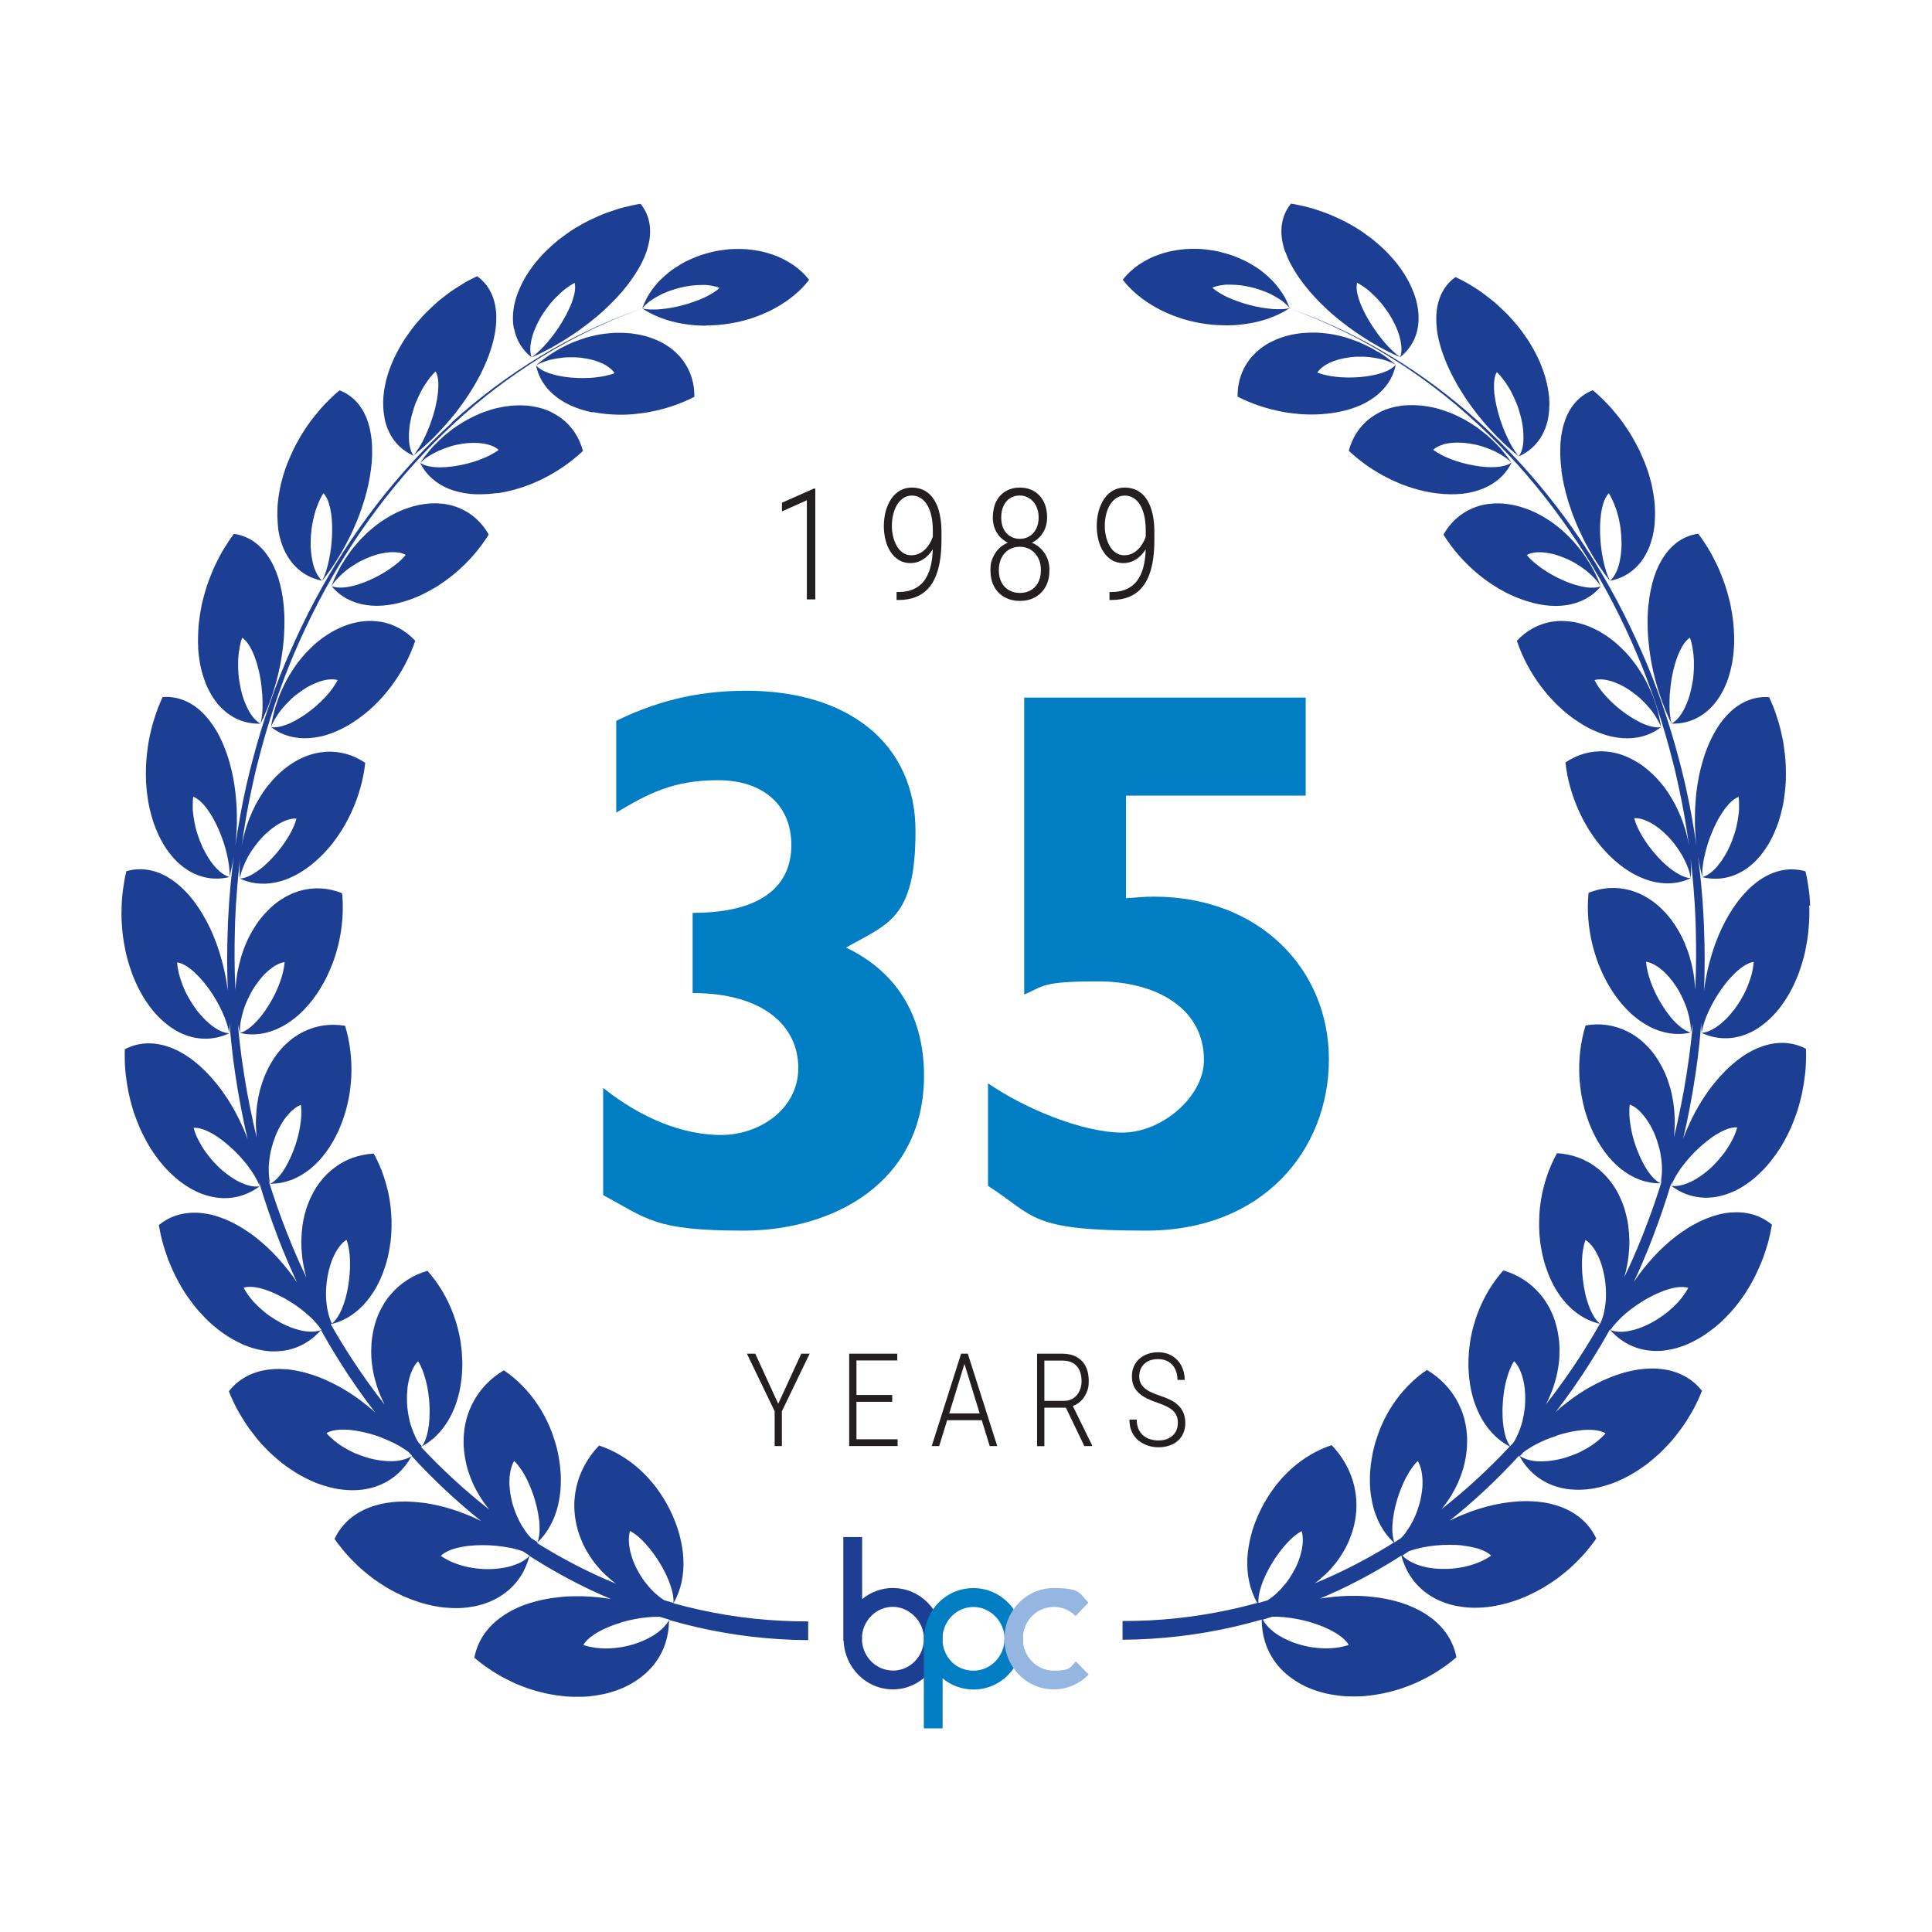 <?xml version="1.0" encoding="UTF-8"?> <svg xmlns="http://www.w3.org/2000/svg" id="Layer_1" data-name="Layer 1" version="1.1" viewBox="0 0 3000 3000"><defs><style> .cls-1 { fill: #007dc3; } .cls-1, .cls-2, .cls-3, .cls-4 { stroke-width: 0px; } .cls-2 { fill: #1c3f94; } .cls-3 { fill: #231f20; } .cls-4 { fill: #95b6e0; } </style></defs><g><g><path class="cls-3" d="M1266,758.7v172h-13.1v-153.9l-38.7,17.3v-13.5l49.5-21.9h2.2Z"></path><path class="cls-3" d="M1392,919.3h2.4c10.4,0,19.1-1.8,26.1-5.4,7-3.6,12.5-8.6,16.6-15.1,4.1-6.5,7-14.1,8.8-22.8,1.8-8.7,2.6-18,2.6-28v-24c0-8.9-.8-16.8-2.4-23.6-1.6-6.8-3.9-12.5-6.8-17.1-2.9-4.6-6.4-8-10.3-10.3-4-2.3-8.3-3.5-13-3.5s-9.2,1.3-13.1,3.8c-3.8,2.5-7.1,6-9.8,10.3-2.7,4.4-4.7,9.4-6.1,15.1-1.4,5.6-2.1,11.6-2.1,17.9s.7,11.3,2,16.8c1.3,5.5,3.3,10.4,5.8,14.7,2.5,4.3,5.6,7.7,9.4,10.3,3.8,2.5,8.1,3.8,13.1,3.8s10.1-1.3,14.4-3.8c4.3-2.5,8-5.9,11.1-10.1,3.1-4.2,5.5-8.6,7.2-13.4,1.7-4.8,2.6-9.5,2.8-14.1h6.5c0,7-1.1,13.8-3.3,20.3-2.2,6.5-5.3,12.3-9.2,17.2-4,5-8.6,8.9-13.9,11.8-5.3,2.9-11,4.3-17.2,4.3s-12.8-1.6-17.9-4.8c-5.1-3.2-9.4-7.4-12.9-12.8-3.5-5.4-6.1-11.5-7.8-18.4-1.7-6.9-2.6-14-2.6-21.4s1-15.9,2.9-23.1c2-7.2,4.8-13.5,8.5-19.1,3.7-5.5,8.3-9.9,13.7-13,5.4-3.1,11.6-4.7,18.5-4.7s14.6,1.7,20.4,5.1c5.8,3.4,10.5,8.1,14.3,14.2,3.8,6.1,6.6,13.3,8.4,21.6,1.8,8.3,2.8,17.4,2.8,27.4v13.4c0,10-.6,19.7-1.9,29-1.3,9.3-3.4,17.8-6.4,25.6-3,7.8-7,14.6-12.2,20.3-5.1,5.8-11.5,10.2-19.2,13.3-7.7,3.1-16.9,4.7-27.5,4.7h-2.5v-12.6Z"></path><path class="cls-3" d="M1629.5,885.1c0,10.4-2,19.2-6.1,26.3-4.1,7.1-9.6,12.5-16.5,16.2-6.9,3.7-14.6,5.5-23.2,5.5s-16.4-1.8-23.3-5.5c-6.9-3.7-12.4-9.1-16.4-16.2-4-7.1-6-15.9-6-26.3s1.1-12.9,3.4-18.5c2.3-5.6,5.4-10.4,9.5-14.5,4-4.1,8.8-7.3,14.4-9.6,5.6-2.3,11.6-3.5,18.2-3.5s16.5,2,23.5,6c6.9,4,12.4,9.4,16.5,16.3,4,6.9,6.1,14.8,6.1,23.8ZM1625.9,803.6c0,8.4-1.9,15.8-5.6,22.3-3.7,6.5-8.8,11.6-15.1,15.3-6.4,3.7-13.5,5.6-21.5,5.6s-15.3-1.9-21.6-5.6c-6.3-3.7-11.3-8.8-15-15.3-3.6-6.5-5.5-14-5.5-22.3s1.8-18.4,5.5-25.3c3.7-6.9,8.7-12.2,15-15.8,6.3-3.6,13.5-5.4,21.5-5.4s15.3,1.8,21.6,5.4c6.3,3.6,11.4,8.9,15.1,15.8,3.7,6.9,5.6,15.3,5.6,25.3ZM1616.3,885.3c0-7.3-1.4-13.7-4.3-19.1-2.9-5.4-6.8-9.7-11.7-12.7-4.9-3-10.5-4.5-16.8-4.5s-12,1.5-16.9,4.5c-4.9,3-8.7,7.3-11.5,12.7-2.7,5.4-4.1,11.8-4.1,19.1s1.4,13.8,4.2,19.1c2.8,5.3,6.6,9.3,11.5,12.1,4.9,2.8,10.6,4.2,17,4.2s12.1-1.4,16.9-4.2c4.9-2.8,8.7-6.8,11.5-12.1,2.8-5.3,4.2-11.7,4.2-19.1ZM1612.8,803.5c0-6.7-1.3-12.5-3.8-17.6-2.5-5.1-6-9.1-10.5-12.1-4.4-2.9-9.4-4.4-15-4.4s-10.5,1.4-14.9,4.1c-4.4,2.7-7.8,6.7-10.2,11.8-2.5,5.1-3.7,11.2-3.7,18.2s1.2,12.6,3.6,17.6c2.4,5,5.8,8.8,10.2,11.5,4.4,2.7,9.4,4.1,15.1,4.1s10.7-1.4,15.1-4.1c4.4-2.7,7.8-6.5,10.3-11.5,2.5-5,3.8-10.8,3.8-17.6Z"></path><path class="cls-3" d="M1722.6,919.3h2.4c10.4,0,19.1-1.8,26.1-5.4,7-3.6,12.5-8.6,16.6-15.1,4.1-6.5,7-14.1,8.8-22.8,1.8-8.7,2.6-18,2.6-28v-24c0-8.9-.8-16.8-2.4-23.6-1.6-6.8-3.9-12.5-6.8-17.1-2.9-4.6-6.4-8-10.3-10.3-4-2.3-8.3-3.5-13-3.5s-9.2,1.3-13.1,3.8c-3.8,2.5-7.1,6-9.8,10.3-2.7,4.4-4.7,9.4-6.1,15.1-1.4,5.6-2.1,11.6-2.1,17.9s.7,11.3,2,16.8c1.3,5.5,3.3,10.4,5.8,14.7,2.5,4.3,5.6,7.7,9.4,10.3,3.8,2.5,8.1,3.8,13.1,3.8s10.1-1.3,14.4-3.8c4.3-2.5,8-5.9,11.1-10.1,3.1-4.2,5.5-8.6,7.2-13.4,1.7-4.8,2.6-9.5,2.8-14.1h6.5c0,7-1.1,13.8-3.3,20.3-2.2,6.5-5.3,12.3-9.2,17.2-4,5-8.6,8.9-13.9,11.8-5.3,2.9-11,4.3-17.2,4.3s-12.8-1.6-17.9-4.8c-5.1-3.2-9.4-7.4-12.9-12.8-3.5-5.4-6.1-11.5-7.8-18.4-1.7-6.9-2.6-14-2.6-21.4s1-15.9,2.9-23.1c2-7.2,4.8-13.5,8.5-19.1,3.7-5.5,8.3-9.9,13.7-13,5.4-3.1,11.6-4.7,18.5-4.7s14.6,1.7,20.4,5.1c5.8,3.4,10.5,8.1,14.3,14.2,3.8,6.1,6.6,13.3,8.4,21.6,1.8,8.3,2.8,17.4,2.8,27.4v13.4c0,10-.6,19.7-1.9,29-1.3,9.3-3.4,17.8-6.4,25.6-3,7.8-7,14.6-12.2,20.3-5.1,5.8-11.5,10.2-19.2,13.3-7.7,3.1-16.9,4.7-27.5,4.7h-2.5v-12.6Z"></path></g><g><path class="cls-3" d="M1172.8,2102l35.6,77.8,35.8-77.8h13l-43.1,89.4v54h-11.2v-54l-43.1-89.4h13.2Z"></path><path class="cls-3" d="M1329.9,2102v143.4h-11.3v-143.4h11.3ZM1393.3,2102v10.5h-66.5v-10.5h66.5ZM1385.4,2166.1v10.6h-58.6v-10.6h58.6ZM1393.8,2234.9v10.5h-67v-10.5h67Z"></path><path class="cls-3" d="M1499.8,2110.7l-41.4,134.7h-11.6l45.6-143.4h8l-.6,8.7ZM1530.4,2194.7v10.6h-64.7v-10.6h64.7ZM1536.8,2245.4l-41.4-134.7-.5-8.7h7.9l45.7,143.4h-11.7Z"></path><path class="cls-3" d="M1610.2,2102h39.3c8.5,0,15.8,1.6,21.9,4.9,6.1,3.3,10.9,8,14.2,14.3,3.3,6.3,5,14,5,23.1s-1.2,12.9-3.5,18.4c-2.4,5.5-5.6,10.1-9.8,13.8-4.2,3.7-9,6.2-14.6,7.6l-3.7,1.7h-41l-.2-10.5h33.7c6.2,0,11.4-1.5,15.6-4.4,4.1-2.9,7.2-6.7,9.3-11.4,2.1-4.7,3.1-9.7,3.1-15.1s-1.1-12.1-3.4-16.9c-2.3-4.8-5.6-8.4-10-11-4.4-2.6-9.9-3.8-16.4-3.8h-28v132.9h-11.3v-143.4ZM1683.7,2245.4l-30.8-64.2h12c0,0,30.8,62.9,30.8,62.9v1.3h-12Z"></path><path class="cls-3" d="M1829,2209.9c0-3.9-.5-7.4-1.6-10.4-1.1-3-2.8-5.7-5.2-8.2-2.4-2.5-5.7-4.8-9.8-6.9-4.1-2.1-9.3-4.3-15.5-6.4-6-2-11.5-4.3-16.3-6.7-4.8-2.4-9-5.2-12.4-8.4-3.4-3.2-6.1-6.8-7.9-11.1-1.8-4.2-2.7-9.2-2.7-14.8s1-10.6,3-15.1c2-4.6,4.8-8.5,8.4-11.8,3.6-3.3,7.9-5.8,12.9-7.6,4.9-1.8,10.4-2.7,16.3-2.7,8.5,0,15.9,1.9,22.1,5.8,6.2,3.8,11,9,14.3,15.5,3.3,6.5,5,13.7,5,21.6h-11.2c0-6.2-1.2-11.8-3.5-16.6-2.3-4.9-5.8-8.7-10.3-11.5-4.5-2.8-10-4.2-16.4-4.2s-11.7,1.2-16.1,3.6c-4.4,2.4-7.6,5.6-9.8,9.6-2.2,4-3.3,8.4-3.3,13.1s.5,6.6,1.6,9.5c1,2.9,2.8,5.5,5.3,8,2.5,2.4,5.7,4.7,9.8,6.8,4.1,2.1,9,4.1,14.8,6,6.5,2.1,12.2,4.4,17.2,6.9,5,2.5,9.1,5.5,12.5,8.9,3.4,3.4,5.9,7.3,7.7,11.7,1.7,4.4,2.6,9.5,2.6,15.2s-1,11.2-3.1,15.8c-2,4.6-4.9,8.6-8.6,11.8-3.7,3.3-8.1,5.7-13.2,7.4-5.1,1.7-10.7,2.6-16.7,2.6s-10.7-.8-16.1-2.5c-5.3-1.7-10.2-4.3-14.6-7.7-4.4-3.5-7.9-7.9-10.5-13.3-2.6-5.4-3.9-11.9-3.9-19.5h11.3c0,6,1,11,3,15.2,2,4.2,4.6,7.5,7.8,10,3.2,2.5,6.8,4.4,10.8,5.5,4,1.1,8,1.7,12.1,1.7,6.2,0,11.5-1.1,16-3.4,4.5-2.3,8-5.4,10.4-9.4,2.5-4,3.7-8.7,3.7-14.1Z"></path></g></g><g><path class="cls-2" d="M2139.6,546.4c-1.6-1-3.3-2-5-3l-2.5-1.5c-.8-.5-1.7-1-2.5-1.4-3.4-1.8-6.9-3.5-10.4-5.2-1.8-.8-3.5-1.6-5.3-2.4-1.8-.8-3.5-1.6-5.3-2.3-3.6-1.4-7.2-2.7-10.9-4-1.8-.6-3.6-1.2-5.5-1.8-.9-.3-1.8-.6-2.7-.9-.9-.3-1.9-.5-2.8-.8-3.7-1-7.4-1.9-11.1-2.7-1.9-.4-3.7-.8-5.6-1.1-.9-.2-1.9-.4-2.8-.5-.9-.1-1.9-.3-2.8-.4-3.7-.5-7.5-1-11.2-1.3-1.9-.2-3.7-.3-5.5-.4-.9,0-1.8-.1-2.8-.2-.9,0-1.8,0-2.8,0-7.4-.1-14.6.1-21.7.8-7.1.9-14.1,2.1-20.8,3.8-3.4.8-6.6,1.9-9.8,3-3.2,1.1-6.2,2.3-9.1,3.5-2.9,1.3-5.7,2.6-8.5,4-1.3.7-2.7,1.5-4,2.2-1.3.8-2.6,1.6-3.8,2.4-5,3.2-9.5,6.8-13.6,10.5-4.1,3.8-7.7,7.7-10.9,12-12.8,17-18.5,36.9-18.2,57.2,22,11.3,46.2,19.3,71.2,23.8,1.6.2,3.1.6,4.7.8,1.6.3,3.1.5,4.7.7,3.2.5,6.3.8,9.5,1.1,1.6.1,3.2.3,4.8.5,1.6.1,3.2.3,4.8.4,3.2.2,6.4.3,9.7.4.8,0,1.6,0,2.4,0,.8,0,1.6,0,2.4,0,1.6,0,3.2,0,4.8,0,3.2,0,6.5-.2,9.7-.4,1.6,0,3.3-.2,4.9-.4,1.6-.1,3.2-.2,4.8-.4,3.2-.3,6.4-.7,9.7-1.2,1.6-.2,3.2-.5,4.8-.8,1.6-.3,3.2-.6,4.7-.9,3.1-.6,6.1-1.3,9.1-2,6-1.5,11.7-3.3,17.1-5.4,10.8-4,20.6-9.3,29.1-15.7,2.1-1.6,4.2-3.2,6.1-5,1.9-1.7,3.8-3.5,5.6-5.3,3.5-3.7,6.7-7.6,9.5-11.8,5.5-8.4,9.5-17.7,11.5-28-4,4.9-11.2,9.2-20.5,12.4-2.3.8-4.8,1.5-7.4,2.2-1.3.3-2.6.7-4,1-1.4.3-2.7.6-4.2.9-5.7,1.2-11.8,2-18.3,2.6-6.4.5-12.9.9-19.1.8-3.1,0-6.2-.1-9.2-.3-1.5,0-3-.2-4.5-.3-1.5,0-3-.2-4.4-.4-2.9-.3-5.7-.6-8.4-1.1-1.4-.2-2.7-.5-4-.7-.7-.1-1.3-.3-2-.4-.7-.1-1.3-.2-1.9-.4-5.1-1-9.8-2.4-13.9-4,3.3-5.4,9.6-10.6,18.4-14.9,2.2-1.1,4.5-2.1,7.1-3,1.3-.5,2.5-.9,3.8-1.3,1.3-.4,2.7-.8,4-1.2,5.5-1.5,11.6-2.7,18.2-3.5,1.7-.2,3.3-.3,4.9-.5,1.6-.1,3.3-.2,4.9-.3,3.3-.1,6.5-.1,9.8,0,6.5.1,12.8.9,18.9,1.9,3,.5,6,1.1,8.9,1.8.7.2,1.4.3,2.1.5.7.2,1.4.4,2.1.6,1.4.4,2.7.8,4.1,1.3,5.3,1.8,10.2,3.9,14.5,6.2-5.8-4.9-11.8-9.6-18.1-14.1-3.2-2.1-6.4-4.2-9.7-6.3Z"></path><path class="cls-2" d="M1996.1,391.5c2,5.7,4.4,11.4,7.4,17.1.7,1.4,1.5,2.9,2.3,4.3.8,1.4,1.6,2.9,2.5,4.4,1.7,2.9,3.5,5.9,5.4,8.8,1.9,2.9,3.9,5.9,6.1,8.8,2.1,3,4.4,5.8,6.7,8.9,4.7,6,9.7,11.8,14.9,17.4,5.2,5.7,10.7,11.2,16.4,16.5.7.7,1.4,1.3,2.1,2,.7.7,1.4,1.3,2.1,2,1.4,1.3,2.9,2.6,4.3,3.9,2.9,2.6,5.9,5.1,8.9,7.6.8.6,1.5,1.2,2.3,1.8.8.6,1.5,1.3,2.3,1.9,1.5,1.3,3.1,2.5,4.6,3.7,3.1,2.4,6.2,4.8,9.4,7.1.8.6,1.6,1.1,2.4,1.7.8.6,1.6,1.2,2.4,1.8,1.6,1.2,3.2,2.3,4.8,3.4,3.2,2.3,6.5,4.5,9.8,6.6,1.7,1,3.3,2.2,4.9,3.2,1.6,1.1,3.3,2.1,5,3.2,3.3,2.1,6.7,4.1,10.1,6,.9.5,1.7,1,2.5,1.5l2.5,1.5c1.7,1,3.4,1.9,5.1,2.9,3.4,1.9,6.9,3.7,10.3,5.4,6.9,3.6,13.8,6.9,20.8,9.9-4.1-2.9-8.2-6.4-12.4-10.4-1-1-2.1-2.1-3.1-3.1-.5-.5-1-1.1-1.6-1.6-.5-.5-1.1-1.1-1.6-1.6-2.1-2.2-4.2-4.6-6.3-7-4.2-4.9-8.3-10.3-12.3-15.8-2-2.8-4-5.7-5.9-8.6s-1.9-3-2.8-4.5c-.9-1.5-1.8-3-2.8-4.6-3.7-6-6.8-12-9.4-17.7-.7-1.4-1.3-2.8-1.9-4.2-.6-1.4-1.1-2.8-1.7-4.1-1.1-2.7-2-5.3-2.8-7.8-3.2-10-4.1-18.6-2.5-24.9,4.7,2.6,9.6,5.8,14.5,9.5.6.5,1.2,1,1.8,1.4.6.5,1.2,1,1.8,1.5,1.2,1,2.4,2.1,3.6,3.2,2.4,2.2,4.8,4.5,7.2,6.9,1.2,1.2,2.4,2.4,3.5,3.7,1.2,1.3,2.3,2.5,3.5,3.9,2.3,2.7,4.5,5.5,6.6,8.3,4.3,5.7,8.3,11.7,11.8,18,3.5,6.3,6.4,12.4,8.6,18.2.6,1.4,1.1,2.9,1.5,4.3.5,1.4.9,2.8,1.3,4.2.8,2.8,1.4,5.4,1.9,8,2,10.2,1.7,18.7-.8,24.6,8-6.3,14.5-14,19.4-22.8,2.4-4.4,4.4-9.1,5.9-14.1.8-2.5,1.4-5.1,1.9-7.7.5-2.6.9-5.3,1.1-8,1-11,0-22.9-3.4-35.7-1.7-6.3-4.1-12.8-7-19.5-1.5-3.3-3.1-6.7-4.9-10.1-.9-1.7-1.9-3.4-2.8-5.1-1-1.7-2-3.4-3.1-5.1-2.1-3.4-4.4-6.8-6.8-10.2-1.2-1.7-2.4-3.4-3.7-5-1.3-1.7-2.6-3.3-3.9-4.9-2.7-3.2-5.5-6.5-8.4-9.6-1.5-1.6-2.9-3.2-4.4-4.7-.8-.8-1.5-1.6-2.3-2.3-.8-.8-1.6-1.5-2.3-2.3-3.2-3-6.4-6-9.8-8.9-1.7-1.5-3.4-2.9-5.1-4.3-1.7-1.4-3.4-2.9-5.2-4.2-3.6-2.7-7.2-5.4-10.9-8-1.9-1.3-3.7-2.6-5.6-3.9-1.9-1.3-3.8-2.5-5.8-3.7-3.9-2.4-7.9-4.7-11.9-6.9-2-1.1-4-2.2-6.1-3.3l-3.1-1.6c-1-.5-2.1-1-3.1-1.5-4.2-2-8.4-3.9-12.6-5.8-2.1-.9-4.2-1.8-6.4-2.7-1.1-.4-2.1-.9-3.2-1.3l-3.2-1.2c-4.3-1.6-8.7-3.1-13.1-4.5-2.2-.7-4.4-1.4-6.6-2.1l-1.6-.5-1.7-.4c-1.1-.3-2.2-.6-3.3-.9-4.4-1.1-8.8-2.2-13.3-3.1-2.2-.5-4.4-.9-6.6-1.4-1.1-.2-2.2-.4-3.3-.6-1.1-.2-2.2-.3-3.3-.5-13.3,16.4-17.4,36.8-13.4,58.6,1,5.4,2.5,11.1,4.5,16.7Z"></path><path class="cls-2" d="M2240.2,690.3c2.2-.7,4.4-1.2,6.8-1.6,4.8-.9,10.2-1.4,16-1.4,2.9,0,5.9,0,9.1.3,3.1.3,6.3.6,9.6,1.1,3.3.5,6.5,1.1,9.8,1.8,3.2.7,6.5,1.5,9.5,2.5,6.2,1.9,12.2,4.2,17.9,6.8.7.3,1.4.6,2.1,1,.7.3,1.4.7,2,1,1.3.7,2.7,1.4,4,2.1,2.6,1.5,5.1,3,7.5,4.5,2.4,1.6,4.6,3.1,6.7,4.8,2.1,1.7,4,3.3,5.8,5.1-1.1-1.6-2.1-3.2-3.3-4.7-.6-.8-1.1-1.6-1.7-2.3-.6-.8-1.2-1.5-1.7-2.3-2.4-3-4.8-6.1-7.3-9-1.2-1.5-2.5-3-3.8-4.4-.6-.7-1.3-1.5-1.9-2.2l-2-2.1c-2.7-2.8-5.5-5.6-8.3-8.2-1.4-1.3-2.8-2.7-4.3-4-.7-.7-1.4-1.3-2.2-2l-2.2-1.9c-3-2.5-6-4.9-9.1-7.3-6.1-4.8-12.7-9-19.3-13-6.5-4-13.4-7.5-20.3-10.6-6.8-3.2-14-5.7-21-8-1.8-.6-3.5-1.1-5.3-1.6-1.8-.5-3.5-1-5.3-1.4-3.6-.8-7.1-1.5-10.7-2.1-3.6-.6-7.1-1.1-10.6-1.5-3.5-.3-7.1-.5-10.6-.6-3.5,0-6.9,0-10.3.1-1.7,0-3.3.2-4.9.3-.4,0-.8,0-1.2.1-.4,0-.8,0-1.2.1-.8,0-1.6.2-2.4.3-6.4.9-12.5,2.2-18.2,3.9-2.8.9-5.6,1.8-8.3,2.9-2.7,1.1-5.3,2.3-7.8,3.6-5,2.6-9.6,5.5-13.9,8.7-17.1,12.9-28.2,30.7-33.5,50.8,18.3,17.4,39.7,32.2,63,43.6,2.9,1.4,5.9,2.8,8.9,4.1.8.3,1.5.6,2.3,1,.7.3,1.5.7,2.2,1,1.5.6,3,1.3,4.5,1.9,3,1.2,6.1,2.4,9.2,3.4.8.3,1.6.5,2.3.8.8.3,1.5.5,2.3.8,1.5.5,3.1,1,4.7,1.5,3.1,1,6.3,1.9,9.5,2.7,1.6.4,3.2.8,4.8,1.2,1.6.4,3.2.8,4.8,1.1,3.2.7,6.4,1.3,9.7,1.9,1.6.3,3.3.5,4.9.7,1.7.2,3.3.4,4.9.6,6.5.8,12.9,1.3,19.2,1.3,1.6,0,3.1,0,4.7,0,1.5,0,3,0,4.6-.1,3-.1,6-.3,8.9-.6,5.9-.6,11.5-1.6,17-2.9,1.4-.3,2.7-.7,4.1-1.1,1.3-.4,2.6-.7,3.9-1.2,2.6-.8,5.1-1.7,7.6-2.7,19.8-8,35.6-21.6,44.7-40.6-2.6,1.9-5.9,3.4-9.8,4.6-3.9,1.1-8.3,1.9-13.3,2.3-5,.4-10.4.4-16.2,0-2.9-.2-5.9-.5-8.9-.9-3.1-.4-6.3-.8-9.5-1.4-3.2-.6-6.4-1.2-9.6-1.9-1.6-.4-3.1-.7-4.7-1.1-1.5-.4-3.1-.8-4.6-1.2-6.1-1.6-11.9-3.5-17.4-5.7-1.4-.5-2.7-1.1-4-1.6-1.3-.5-2.6-1.1-3.9-1.7-2.6-1.1-5-2.3-7.3-3.5-2.3-1.2-4.5-2.5-6.6-3.8-2.1-1.3-4.1-2.6-5.9-3.9,2.4-2.2,5.4-4.2,9.1-5.8,1.8-.8,3.8-1.6,6-2.2Z"></path><path class="cls-2" d="M2230.9,509.9c.4,3.2.8,6.3,1.4,9.6,1.2,6.5,2.8,13.1,4.9,19.9.5,1.7,1.1,3.4,1.6,5.1.6,1.7,1.1,3.5,1.8,5.2,1.2,3.5,2.6,7,4,10.6.7,1.8,1.5,3.5,2.2,5.3.8,1.7,1.6,3.5,2.4,5.3,1.6,3.5,3.2,7.1,5,10.5,1.7,3.5,3.6,6.9,5.5,10.3l.7,1.3.7,1.3c.5.9,1,1.7,1.4,2.6,1,1.7,1.9,3.4,3,5.1,2,3.4,4.1,6.7,6.2,10,.5.8,1.1,1.6,1.6,2.5.5.8,1.1,1.7,1.6,2.5,1.1,1.7,2.2,3.3,3.3,4.9,2.2,3.3,4.5,6.5,6.9,9.7.6.8,1.2,1.6,1.8,2.4.6.8,1.2,1.6,1.8,2.4,1.2,1.6,2.4,3.2,3.6,4.8,2.4,3.1,4.9,6.2,7.5,9.3l1.9,2.3,1.9,2.3c1.3,1.5,2.6,3,3.9,4.5,2.6,3,5.3,5.9,8,8.8l2,2.1,2,2.2c1.4,1.4,2.7,2.9,4.1,4.3,2.8,2.8,5.6,5.6,8.4,8.3.7.7,1.4,1.3,2.1,2l2.1,2c1.4,1.3,2.9,2.7,4.3,4,2.9,2.6,5.8,5.2,8.8,7.7.7.6,1.5,1.2,2.2,1.9.7.6,1.5,1.2,2.2,1.9,1.5,1.2,3,2.5,4.5,3.7-1.6-1.9-3.1-4.1-4.7-6.3-.8-1.1-1.6-2.3-2.3-3.4-.8-1.2-1.5-2.4-2.3-3.6-1.5-2.5-3-5.1-4.5-7.9-.7-1.4-1.4-2.8-2.1-4.2-.3-.7-.7-1.4-1-2.2-.2-.4-.3-.7-.5-1.1-.2-.4-.4-.7-.5-1.1-2.8-5.8-5.4-12.1-7.8-18.6-.6-1.6-1.2-3.3-1.7-5-.6-1.6-1.1-3.3-1.7-5-1.1-3.4-2.1-6.8-3-10.2-.9-3.5-1.8-6.9-2.5-10.2-.7-3.3-1.4-6.5-1.9-9.6-1.1-6.2-1.7-12.1-1.8-17.4,0-2.7,0-5.2.1-7.6.1-2.4.4-4.6.7-6.7.7-4.2,1.9-7.8,3.5-10.6,1.9,1.9,3.9,3.9,5.8,6.1,1.9,2.2,3.8,4.6,5.6,7.1,1.8,2.5,3.7,5.1,5.4,7.9,1.8,2.8,3.5,5.6,5.1,8.6,3.2,6,6.2,12.4,8.9,19.1.7,1.6,1.3,3.4,1.9,5.1.6,1.7,1.2,3.4,1.7,5.2,1.1,3.5,2.1,7,3,10.5.4,1.8.9,3.5,1.2,5.2.4,1.7.7,3.4,1,5.1.6,3.4,1,6.6,1.3,9.8.6,6.3.7,12.1.4,17.3,0,1.3-.2,2.6-.3,3.8-.1,1.2-.3,2.5-.5,3.6-.4,2.3-.9,4.5-1.5,6.5-1.2,4-2.9,7.4-4.8,10,18.9-8.4,33.5-23.3,41.4-44.3,1-2.6,1.8-5.3,2.6-8.2.8-2.8,1.4-5.7,1.9-8.7,1-5.9,1.5-12.2,1.6-18.9,0-3.3,0-6.7-.3-10.2-.1-1.7-.3-3.5-.5-5.3-.2-1.8-.5-3.6-.7-5.4-1.1-7.2-2.8-14.8-5-22.6-4.7-15.5-11.4-31.3-20.2-46.3-1.1-1.9-2.2-3.8-3.4-5.7-.6-.9-1.2-1.9-1.7-2.8-.6-.9-1.2-1.8-1.8-2.8-2.5-3.7-5-7.3-7.7-11-1.3-1.8-2.7-3.6-4-5.4-1.4-1.8-2.7-3.6-4.2-5.3-2.9-3.5-5.9-6.9-8.9-10.3-1.5-1.7-3.1-3.4-4.6-5.1-1.6-1.7-3.1-3.4-4.8-4.9-3.3-3.2-6.6-6.4-10-9.5-1.7-1.6-3.4-3.1-5.1-4.6l-2.6-2.3c-.9-.7-1.8-1.5-2.7-2.2-3.6-2.9-7.2-5.7-10.9-8.5-1.8-1.4-3.7-2.7-5.5-4.1-.9-.7-1.9-1.4-2.8-2l-2.9-1.9c-3.8-2.5-7.7-5-11.6-7.4-7.7-4.8-15.8-8.9-23.8-12.8-17.4,12.3-27,31-29.4,53.5-.6,5.6-.7,11.5-.4,17.5.2,3,.4,6.1.8,9.2Z"></path><path class="cls-2" d="M2394.2,857.6c5,.3,10.4,1.1,16.1,2.4,1.4.3,2.9.7,4.4,1.1,1.5.4,2.9.9,4.4,1.4,3,1,6,2.1,9.2,3.4,3.1,1.3,6.2,2.6,9.2,4.1.8.4,1.5.7,2.3,1.1l2.2,1.2c1.5.8,2.9,1.6,4.3,2.4,5.7,3.3,11.1,7,16,10.8,9.7,7.8,18,16.3,23.2,24.6-.7-1.8-1.4-3.6-2.1-5.4-.4-.9-.7-1.8-1.1-2.7-.4-.9-.7-1.8-1.1-2.7-1.6-3.5-3.3-7-5-10.5-1.8-3.5-3.6-6.9-5.5-10.3-2-3.4-4.1-6.7-6.2-10-2.1-3.3-4.3-6.5-6.6-9.7-2.3-3.2-4.8-6.3-7.2-9.3-2.5-3-5-6-7.6-8.9-2.6-2.9-5.4-5.7-8.1-8.4-2.8-2.7-5.6-5.4-8.4-8-2.9-2.5-5.9-5-8.9-7.3-3-2.4-6.1-4.6-9.1-6.8-1.5-1.1-3.1-2.1-4.7-3.1-1.6-1-3.2-2-4.8-3-12.7-7.8-26.2-13.6-39.8-17.5-6.9-1.9-13.5-3.2-20-4-1.6-.2-3.2-.4-4.8-.5-1.6-.1-3.2-.2-4.8-.3-3.1-.1-6.2,0-9.2,0-6,.3-11.8,1-17.4,2.2-1.4.3-2.7.6-4.1,1-1.3.4-2.7.8-4,1.2-2.6.8-5.2,1.8-7.7,2.8-20.1,8.3-35.6,22.9-45.9,41.2,13.6,22,31.1,42.1,51.3,59.3,1.3,1.1,2.6,2.1,3.9,3.2.7.5,1.3,1,2,1.5.6.5,1.3,1,1.9,1.6,2.6,2.1,5.2,4.1,8,6,1.4,1,2.7,1.9,4.1,2.9,1.4.9,2.8,1.8,4.2,2.8,2.8,1.9,5.6,3.7,8.4,5.4,2.9,1.7,5.8,3.4,8.7,4.9,2.9,1.6,5.9,3.2,8.9,4.6,3,1.5,6.1,2.9,9.2,4.2,1.5.7,3.1,1.3,4.7,1.9,1.5.6,3.1,1.3,4.7,1.8,6.3,2.4,12.5,4.3,18.7,5.9,1.6.4,3.1.8,4.6,1.1,1.5.4,3,.7,4.5,1,3,.6,6,1.1,9,1.5,5.9.8,11.8,1.2,17.5,1.2,5.7,0,11.2-.4,16.5-1.2,21.4-3.2,40.2-12.9,53.7-29.4-3,1.3-6.6,2-10.7,2.2-2.1.1-4.2,0-6.5,0-1.1,0-2.3-.2-3.5-.3-.6,0-1.2-.1-1.8-.2-.6,0-1.2-.2-1.9-.3-5-.8-10.4-2-16-3.7-2.8-.9-5.7-1.9-8.6-3-1.5-.5-2.9-1.1-4.4-1.7-1.5-.6-3-1.2-4.6-1.9-6.1-2.6-12-5.5-17.5-8.7-.7-.4-1.4-.8-2.1-1.2-.7-.4-1.4-.8-2.1-1.2-1.4-.8-2.7-1.6-4-2.4-2.6-1.6-5.2-3.3-7.6-5-1.2-.9-2.4-1.7-3.6-2.6-1.2-.9-2.3-1.7-3.4-2.6-2.3-1.7-4.4-3.5-6.4-5.2-2-1.8-3.9-3.5-5.6-5.3-.9-.9-1.7-1.8-2.5-2.7-.8-.9-1.6-1.8-2.3-2.7,2.9-1.6,6.4-2.8,10.4-3.5,4-.7,8.5-.9,13.5-.6Z"></path><path class="cls-2" d="M2424.4,729.8c2,15.4,5.5,30.7,9.9,45.9.6,1.9,1.2,3.8,1.8,5.7.6,1.9,1.2,3.8,1.9,5.7,1.2,3.8,2.6,7.5,3.9,11.3,1.4,3.7,2.9,7.4,4.4,11.1,1.5,3.7,3,7.4,4.7,11.1,13,29.2,29.6,56.9,48.8,81.2-4.3-9.1-8.1-20.5-10.6-33.4-1.3-6.4-2.5-13.1-3.2-20.1-.2-1.7-.4-3.5-.5-5.3l-.4-5.3c-.3-3.5-.4-7.1-.5-10.7,0-3.6,0-7.1,0-10.5,0-1.7.1-3.4.2-5,0-1.7.2-3.3.3-4.8.5-6.3,1.3-12.2,2.5-17.4,1.2-5.3,2.6-9.9,4.4-13.9,1.8-3.9,3.8-7.1,6.1-9.5.7,1.1,1.5,2.3,2.1,3.5.7,1.2,1.3,2.5,2,3.8,1.3,2.6,2.6,5.4,3.8,8.2,1.2,2.9,2.3,5.9,3.4,9,.3.8.5,1.6.8,2.3.2.8.5,1.6.7,2.4.5,1.6.9,3.3,1.4,4.9.9,3.3,1.6,6.7,2.3,10.2.3,1.7.7,3.5,1,5.2.1.9.3,1.8.4,2.6.1.9.3,1.8.4,2.7.9,7.2,1.4,14.5,1.5,21.8,0,1.8,0,3.6,0,5.4,0,1.8-.2,3.5-.3,5.2-.2,3.4-.6,6.7-1,9.9-.9,6.3-2.1,12-3.7,17-.2.6-.4,1.2-.6,1.9-.2.6-.4,1.2-.7,1.8-.4,1.2-.9,2.3-1.4,3.4-1,2.2-2,4.2-3.1,6-2.2,3.7-4.6,6.6-7.1,8.7,20.6-3.8,38.6-15.1,51.2-33.9,3.2-4.7,6-9.8,8.5-15.4,2.4-5.6,4.4-11.6,6.1-18.1.8-3.2,1.5-6.6,2.1-10.1.3-1.7.6-3.5.8-5.3.2-1.8.5-3.6.6-5.4.6-7.3.8-15.1.5-23.2,0-2-.2-4.1-.3-6.2-.1-2.1-.4-4.1-.6-6.2-.5-4.1-1-8.3-1.7-12.4-.7-4.2-1.5-8.4-2.4-12.6-1-4.2-2.1-8.4-3.3-12.6-1.2-4.2-2.5-8.4-4-12.6-.7-2.1-1.5-4.2-2.3-6.3-.8-2.1-1.6-4.2-2.5-6.2-1.7-4.1-3.5-8.3-5.4-12.4-.5-1-1-2.1-1.4-3.1-.5-1-1-2-1.5-3-1-2-2.1-4-3.1-6.1-2.1-4-4.4-8-6.7-12l-1.7-3c-.6-1-1.2-1.9-1.8-2.9-1.2-1.9-2.5-3.9-3.7-5.8-2.5-3.8-5.1-7.6-7.8-11.3l-2-2.8c-.7-.9-1.4-1.8-2.1-2.7-1.4-1.8-2.8-3.6-4.3-5.4-2.9-3.6-5.8-7.1-8.8-10.5l-2.3-2.6c-.8-.8-1.5-1.7-2.3-2.5-1.6-1.7-3.1-3.3-4.7-4.9-3.2-3.2-6.4-6.4-9.7-9.5-.8-.8-1.6-1.5-2.5-2.3-.8-.8-1.7-1.5-2.5-2.2-1.7-1.5-3.4-2.9-5.1-4.3-20.1,7.7-34.4,23.6-42.5,44.9-1,2.7-1.9,5.4-2.7,8.2-.4,1.4-.8,2.8-1.2,4.3-.4,1.5-.7,3-1,4.5-1.3,6-2.2,12.3-2.7,18.9-.2,3.3-.4,6.7-.4,10.1,0,1.7,0,3.4,0,5.2,0,1.8,0,3.5,0,5.3.2,7.2.9,14.6,1.9,22.2Z"></path><path class="cls-2" d="M2500.5,1057.3c4.9,1.4,10,3.4,15.4,6,2.7,1.3,5.5,2.7,8.2,4.4,2.7,1.6,5.5,3.4,8.3,5.4,2.8,1.9,5.5,4,8.2,6.1,1.3,1.1,2.6,2.1,3.9,3.2l1.9,1.6c.6.6,1.2,1.1,1.8,1.7,4.9,4.5,9.4,9.3,13.4,14.2,1,1.2,2,2.4,3,3.7.9,1.2,1.8,2.5,2.7,3.7,1.7,2.5,3.4,4.9,4.8,7.4,1.5,2.5,2.8,4.9,4.1,7.3.6,1.2,1.2,2.4,1.7,3.6.5,1.2,1,2.4,1.4,3.5-.5-3.8-1.2-7.6-2-11.4-.8-3.8-1.7-7.6-2.6-11.4-.5-1.9-1-3.8-1.5-5.7-.6-1.9-1.1-3.8-1.7-5.6-1.2-3.7-2.5-7.5-3.9-11.2-.7-1.9-1.4-3.7-2.1-5.5-.4-.9-.7-1.8-1.1-2.7l-1.2-2.7c-1.6-3.6-3.3-7.2-5-10.7-.9-1.8-1.8-3.5-2.7-5.3-.5-.9-.9-1.7-1.4-2.6l-1.5-2.6c-2-3.4-4-6.8-6.1-10-1.1-1.6-2.1-3.3-3.2-4.9-1.1-1.6-2.2-3.2-3.3-4.8-2.3-3.1-4.7-6.2-7.1-9.2-2.4-3-4.9-5.9-7.5-8.7-2.6-2.8-5.3-5.5-8-8.1-5.4-5.2-11-10.1-17-14.5-3-2.2-6-4.3-9-6.2-1.5-1-3.1-1.9-4.6-2.9-.8-.5-1.5-.9-2.3-1.4-.8-.4-1.6-.9-2.4-1.3-12.7-6.8-25-11.3-37.2-13.6-6-1.1-11.9-1.7-17.7-1.9-2.9,0-5.7,0-8.5.2-2.8.2-5.6.5-8.3.9-21.8,3.4-40.5,14.1-55,29.8,8.4,25,21,48.9,37.2,70.5,1,1.3,2,2.7,3.1,4,.5.7,1.1,1.3,1.6,2,.5.7,1.1,1.3,1.6,2,2.1,2.6,4.3,5.2,6.5,7.8,2.2,2.5,4.6,5,6.9,7.4,2.3,2.4,4.7,4.9,7.2,7.2,2.4,2.3,5,4.6,7.5,6.9,1.3,1.1,2.6,2.2,3.9,3.3,1.3,1.1,2.6,2.2,3.9,3.2,5.3,4.3,10.8,8.2,16.6,11.9,5.7,3.7,11.4,7.1,17.2,10,2.9,1.5,5.8,2.8,8.7,4,2.8,1.3,5.7,2.4,8.5,3.5,5.7,2.1,11.4,3.8,17,5,2.8.6,5.6,1.1,8.4,1.5,2.8.4,5.6.7,8.3.9,21.9,1.6,42.7-3.9,59.8-17.1-3.3.6-7,.5-11.1-.2-4.1-.7-8.7-2-13.5-3.8-4.8-1.8-9.8-4.3-15-7.2-2.6-1.5-5.2-3.1-7.9-4.8-2.7-1.7-5.4-3.5-8.2-5.5-2.7-2-5.4-4-8-6.1-1.3-1-2.5-2.1-3.8-3.1-1.2-1.1-2.5-2.1-3.7-3.2-4.9-4.3-9.4-8.7-13.4-13.1-2-2.2-4-4.4-5.8-6.6-1.8-2.2-3.6-4.4-5.1-6.6-1.6-2.2-3-4.4-4.3-6.5-.3-.5-.6-1.1-.9-1.6-.3-.5-.6-1.1-.9-1.6-.6-1-1.2-2.1-1.7-3.1,6.4-1.9,15-1.5,24.6,1.3Z"></path><path class="cls-2" d="M2559.7,938.8c-.2,1.9-.4,3.9-.5,5.8-.2,1.9-.3,3.9-.4,5.9-.2,3.9-.4,7.8-.4,11.8,0,7.8,0,15.8.6,23.7.2,4,.6,7.9,1,11.9.4,4,.8,8,1.3,11.9.5,4,1.1,7.9,1.8,11.9.4,2,.7,4,1,5.9.3,2,.7,4,1.1,5.9,6.3,31.5,16.6,62.2,30.3,90.2-.3-1.2-.6-2.5-.8-3.8-.3-1.3-.5-2.6-.7-4-.4-2.7-.8-5.5-1.1-8.5-.3-2.9-.4-6-.5-9.1,0-1.6,0-3.2,0-4.8,0-1.6,0-3.2,0-4.9,0-6.5.5-13.4,1.4-20.4.2-1.7.4-3.5.6-5.3.2-1.8.5-3.5.7-5.3.5-3.5,1.2-7.1,1.9-10.6.7-3.6,1.6-7,2.4-10.3.9-3.3,1.7-6.5,2.7-9.5,1.9-6.1,4.1-11.6,6.4-16.5,4.7-9.8,10-16.9,15.6-20.5.5,1.3.9,2.6,1.3,3.9.2.7.4,1.4.6,2,.2.7.4,1.4.5,2.1.7,2.8,1.3,5.8,1.8,8.9.5,3.1,1,6.3,1.3,9.5.3,3.3.6,6.6.7,10.1.2,6.9,0,14-.6,21.2-.2,1.8-.3,3.6-.6,5.4-.2,1.8-.5,3.6-.8,5.4-.6,3.6-1.3,7.2-2.1,10.8-.8,3.6-1.7,7-2.6,10.3-.9,3.3-2.1,6.4-3.2,9.4-2.3,6-4.8,11.3-7.5,15.9-2.7,4.6-5.5,8.5-8.5,11.6-3,3.1-6,5.4-9,6.9h0c21.3.7,41.6-6.4,58.4-22,2.1-1.9,4.1-4,6.1-6.2,2-2.2,3.8-4.5,5.7-7,3.6-4.9,7-10.4,10.1-16.4,1.5-3,3-6.1,4.4-9.4,1.3-3.2,2.6-6.6,3.7-10.1,2.3-7,4.2-14.5,5.8-22.6,1.4-8,2.4-16.3,2.9-24.7.1-2.1.2-4.2.3-6.4,0-2.1,0-4.3,0-6.4,0-4.3-.2-8.6-.4-13-.2-4.4-.5-8.8-1-13.2-.5-4.4-1.1-8.8-1.8-13.2-.7-4.4-1.5-8.8-2.4-13.3-.2-1.1-.5-2.2-.7-3.3-.3-1.1-.5-2.2-.8-3.3-.5-2.2-1.1-4.4-1.7-6.6-1.2-4.4-2.4-8.8-3.8-13.2-.3-1.1-.7-2.2-1-3.3l-1.1-3.2c-.8-2.2-1.5-4.3-2.3-6.5-1.6-4.3-3.3-8.6-5.1-12.8l-1.3-3.2c-.5-1-.9-2.1-1.4-3.1-1-2.1-1.9-4.1-2.9-6.2-4-8.2-8.2-16.3-13-24-2.4-3.9-4.8-7.7-7.3-11.4-1.3-1.9-2.5-3.7-3.8-5.5-1.3-1.8-2.6-3.6-4-5.4-21.6,3-39.5,15.2-52.5,34.2-1.6,2.4-3.2,4.8-4.7,7.4-1.5,2.6-2.9,5.3-4.3,8.1-2.7,5.6-5.1,11.6-7.1,17.9-4,12.6-7.1,26.9-8.5,42.3Z"></path><path class="cls-2" d="M1993.8,459.7c-.7-1.2-1.5-2.4-2.2-3.7-1.6-2.4-3.2-4.8-5-7.2-1.8-2.4-3.6-4.7-5.6-7.1-1-1.2-2-2.3-3-3.5-.5-.6-1-1.1-1.6-1.7-.5-.5-1.1-1.1-1.6-1.6-4.4-4.4-9.1-8.6-14.2-12.7-1.3-1-2.6-2-3.9-3-1.3-1-2.7-1.9-4.1-2.8-2.7-1.9-5.6-3.7-8.5-5.4-2.9-1.7-5.9-3.4-9-5.1-3.1-1.5-6.2-3-9.5-4.4-3.2-1.4-6.5-2.8-9.9-4-.8-.3-1.7-.6-2.5-.9-.8-.3-1.7-.6-2.6-.9-1.7-.6-3.5-1.1-5.2-1.6-3.5-1-7.1-2-10.7-2.9-1.8-.4-3.6-.9-5.5-1.3-1.8-.3-3.7-.7-5.5-1-3.7-.6-7.4-1.1-11.1-1.5-3.7-.4-7.3-.8-11-.9-7.3-.3-14.5-.2-21.4.3-7,.6-13.8,1.6-20.4,2.9-3.3.6-6.5,1.4-9.7,2.3-3.2.9-6.3,1.8-9.3,2.9-3,1-6,2.1-8.9,3.3-2.9,1.2-5.7,2.6-8.5,4-5.5,2.8-10.7,5.8-15.5,9.1-9.7,6.8-17.9,14.6-24.5,23,6.6,8.7,14.4,16.6,23.1,23.8,4.4,3.7,9,7.2,13.8,10.4,2.4,1.6,4.9,3.2,7.4,4.7,2.5,1.6,5.1,3.1,7.6,4.5,2.6,1.5,5.2,2.8,7.9,4.2,2.7,1.3,5.4,2.5,8.2,3.8,5.5,2.5,11.3,4.8,17.1,6.8,5.9,2.1,11.9,4,18.1,5.5,3.1.7,6.2,1.5,9.4,2.2,3.2.7,6.4,1.3,9.6,1.8,1.6.3,3.2.5,4.8.7,1.6.3,3.2.5,4.8.7,3.2.4,6.4.8,9.6,1,1.6.1,3.2.2,4.7.3.8,0,1.6,0,2.4.1.8,0,1.6,0,2.3.1,3.1.2,6.2.3,9.3.3,3.1,0,6.2,0,9.3-.2,3,0,6.1-.2,9.1-.5,3-.2,6-.6,9-1,1.5-.2,3-.4,4.4-.7,1.5-.2,2.9-.4,4.4-.6,5.8-.9,11.5-2.2,17.1-3.7.7-.2,1.4-.4,2.1-.6.7-.2,1.4-.4,2.1-.6,1.4-.4,2.7-.8,4.1-1.2,2.7-.8,5.4-1.8,8-2.8,2.6-1,5.2-2.1,7.8-3.2,1.3-.6,2.5-1.2,3.8-1.7,1.2-.6,2.5-1.2,3.7-1.8,4.9-2.4,9.6-5.1,14-8.1-3.6.9-7.7,1.5-12.3,1.6-1.1,0-2.3,0-3.5,0-1.2,0-2.4,0-3.7,0-2.5,0-5.1-.2-7.8-.4-2.7-.2-5.4-.5-8.3-.9-.7-.1-1.4-.2-2.1-.3-.7-.1-1.4-.2-2.2-.3-1.5-.2-2.9-.4-4.4-.7-3-.5-6-1.1-9.1-1.8-1.5-.4-3.1-.7-4.6-1.1-1.5-.4-3.1-.8-4.7-1.2-6.3-1.6-12.4-3.5-18-5.6-5.7-2-11.1-4.1-15.9-6.4-1.2-.6-2.4-1.2-3.6-1.8-.6-.3-1.2-.6-1.7-.9-.6-.3-1.1-.6-1.7-.9-2.2-1.2-4.3-2.4-6.3-3.6-3.9-2.5-7.3-5-10-7.6,3.4-1.4,7.4-2.6,12-3.4,2.3-.4,4.7-.7,7.3-1,.6,0,1.3-.1,1.9-.2.6,0,1.3,0,2,0,1.3,0,2.7,0,4,0,5.5,0,11.4.4,17.6,1.1,6.1.9,12.5,2.2,19.1,3.8,1.6.4,3.3.8,4.8,1.4,1.6.5,3.1,1,4.7,1.5,3.1,1.1,6.1,2.2,9,3.3,1.4.6,2.9,1.2,4.3,1.8.7.3,1.4.6,2.1.9.7.3,1.3.7,2,1,2.6,1.3,5.2,2.7,7.6,4.1,2.4,1.4,4.7,2.8,6.8,4.2,1.1.7,2.1,1.4,3.1,2.2,1,.7,1.9,1.5,2.8,2.2,3.6,3,6.6,6,8.9,9h0c-1.8-5.1-4-10.2-6.6-15.3-.7-1.3-1.3-2.5-2.1-3.8Z"></path><path class="cls-2" d="M2810.8,1406.7c-.2-4.6-.4-9.1-.8-13.7-.2-2.3-.4-4.5-.7-6.8-.3-2.3-.5-4.5-.9-6.7-.6-4.5-1.3-8.9-2.1-13.4-.4-2.2-.8-4.4-1.3-6.6-.5-2.2-1-4.4-1.5-6.5-21.7-6.3-43.8-2.7-64.1,9.1-2.5,1.5-5.1,3.1-7.5,4.8-2.5,1.7-5,3.6-7.4,5.6-4.9,3.9-9.7,8.4-14.2,13.3-2.3,2.5-4.6,5-6.8,7.7-1.1,1.3-2.2,2.7-3.3,4.1-1.1,1.4-2.2,2.8-3.3,4.3-4.3,5.8-8.5,12.1-12.4,18.8-15.9,26.9-26.8,57.3-33.6,88.7-.2,1-.4,2-.6,2.9-.2,1-.4,2-.6,3-.4,2-.8,3.9-1.1,5.9-.7,4-1.4,7.9-1.9,11.9-.2,1.8-.5,3.7-.7,5.5,1.3-32.2,1.4-64.5,0-96.8l-.4-11.1c0-1.9-.2-3.7-.3-5.5l-.3-5.5-.7-11.1-.3-5.5c-.1-1.8-.3-3.7-.4-5.5l-1.8-22.1-2.3-22.1c-.9-8.1-1.9-16.1-2.9-24.2.5,3.2,1,6.3,1.6,9.5.4,1.9.8,3.9,1.2,5.8.2,1,.4,1.9.6,2.9l.3,1.4.3,1.4c.8,3.8,1.7,7.7,2.7,11.5,0-2.5,0-5.2,0-7.9.1-2.8.4-5.6.7-8.5.6-5.9,1.7-12.1,3.3-18.5.4-1.6.8-3.2,1.2-4.8.4-1.6.8-3.3,1.3-4.9.9-3.3,1.9-6.6,3-9.9,1.1-3.3,2.3-6.7,3.7-10,.7-1.7,1.3-3.3,2-5,.7-1.7,1.4-3.3,2.1-5,2.9-6.6,6-12.8,9.3-18.3.8-1.4,1.6-2.7,2.5-4.1.8-1.3,1.7-2.6,2.5-3.8,1.6-2.5,3.3-4.8,4.9-6.9,6.7-8.6,13.5-14.4,19.9-16.7.7,5.4.9,11.2.7,17.5,0,.8,0,1.6,0,2.4,0,.8-.1,1.6-.2,2.4-.1,1.6-.3,3.2-.5,4.9-.4,3.3-.9,6.6-1.5,10-.6,3.4-1.3,6.8-2.1,10.2-.4,1.7-.9,3.4-1.4,5.2-.5,1.7-1,3.4-1.6,5.2-2.2,6.9-4.8,13.8-7.9,20.4-3.1,6.7-6.5,12.7-10,18-1.7,2.7-3.5,5.2-5.3,7.5-.9,1.2-1.8,2.3-2.7,3.4-.9,1.1-1.8,2.1-2.7,3.1-7.4,7.9-14.8,12.8-21.3,14.4,21.2,5.2,42.9,2.4,62.7-9.3,5-2.9,9.8-6.4,14.5-10.5,1.2-1,2.3-2.1,3.5-3.1,1.1-1.1,2.3-2.2,3.4-3.4,2.2-2.3,4.4-4.8,6.5-7.4,4.3-5.2,8.3-11,12.2-17.3,1.9-3.2,3.7-6.5,5.4-10,1.7-3.5,3.4-7.1,5-10.9s3.1-7.6,4.5-11.5c.3-1,.7-2,1-3,.3-1,.6-2,.9-3,.6-2,1.2-4,1.8-6.1,1.1-4.1,2.1-8.2,3.1-12.4.5-2.1.9-4.2,1.3-6.3.2-1.1.4-2.1.6-3.2.2-1.1.3-2.1.5-3.2,1.3-8.6,2.2-17.4,2.8-26.3.4-8.9.4-18,0-27,0-1.1-.1-2.3-.2-3.4,0-1.1-.2-2.3-.2-3.4-.2-2.3-.4-4.5-.6-6.8-.5-4.5-1-9.1-1.6-13.6-.3-2.3-.6-4.5-1-6.8-.4-2.3-.8-4.5-1.3-6.8-.9-4.5-1.9-9-2.9-13.4-.5-2.2-1.1-4.4-1.7-6.7-.3-1.1-.6-2.2-.9-3.3-.3-1.1-.6-2.2-1-3.3-1.3-4.4-2.7-8.7-4.2-13-.7-2.1-1.5-4.3-2.3-6.4-.4-1.1-.8-2.1-1.2-3.2-.4-1-.8-2.1-1.3-3.1-1.7-4.2-3.5-8.2-5.3-12.3-22-1.7-42.5,6.4-59.7,22.1-8.6,7.9-16.3,17.6-23.2,29.2-3.4,5.8-6.6,11.9-9.6,18.5-.7,1.6-1.4,3.3-2.1,5-.7,1.7-1.4,3.4-2.1,5.2-1.4,3.5-2.7,7.1-3.9,10.8-1.2,3.7-2.4,7.4-3.4,11.2-.5,1.9-1,3.8-1.5,5.7-.5,1.9-1,3.8-1.5,5.7-.9,3.8-1.8,7.7-2.5,11.6-.8,3.9-1.3,7.8-2,11.7-1.3,7.9-2.2,15.8-2.7,23.8-.7,8-1.1,16-1.1,24.1,0,1,0,2,0,3,0,1,0,2,0,3,0,2,0,4,0,6,0,4,.2,8,.5,12,.1,2,.3,4,.4,6,.1,2,.3,4,.4,6,.3,3.5.7,6.9,1.1,10.4-2.3-16.1-4.9-32.1-7.8-48l-2.1-10.9-1-5.4c-.4-1.8-.7-3.6-1.1-5.4l-4.6-21.7c-.4-1.8-.8-3.6-1.2-5.4l-1.3-5.4-2.6-10.8-1.3-5.4-1.4-5.4-2.8-10.7c-7.5-28.6-16.1-56.9-25.7-84.8l-7.4-20.9-7.9-20.7-1-2.6-1-2.6-2.1-5.1-4.2-10.2-2.1-5.1-2.2-5.1-4.4-10.1c-11.8-27-24.6-53.5-38.4-79.5-27.6-51.9-59.4-101.4-95.1-147.7-35.7-46.3-75.2-89.5-118.2-128.6-43-39.1-89.6-74-139.1-103.8-49.5-29.8-101.8-54.6-156.1-73.4,54.1,19.4,106.1,44.6,155.2,74.9,24.5,15.1,48.3,31.5,71.3,49.1l8.6,6.7,4.3,3.3,2.1,1.7c.7.6,1.4,1.1,2.1,1.7l8.4,6.9,4.2,3.4,2.1,1.7,1,.9,1,.9,16.4,14.2,16.1,14.6c42.5,39.4,81.4,82.8,116.4,129.3,35,46.5,66.2,96,93,147.8,13.5,25.9,25.9,52.4,37.3,79.3l4.2,10.1,2.1,5.1,2,5.1,4,10.2,2,5.1,1,2.6.9,2.6,7.6,20.6,7.1,20.8c9.3,27.8,17.5,55.9,24.7,84.3l2.7,10.7,1.3,5.3,1.2,5.4,2.4,10.7,1.2,5.4c.4,1.8.8,3.6,1.2,5.4l4.4,21.5c.4,1.8.7,3.6,1,5.4l1,5.4,2,10.8c2.7,15.4,5,30.8,7.1,46.3-.5-3-1-5.9-1.6-8.9-.4-1.9-.8-3.9-1.3-5.8-.5-1.9-1-3.8-1.5-5.8-1-3.8-2.2-7.6-3.4-11.4-.6-1.9-1.2-3.8-1.9-5.6-.3-.9-.6-1.9-1-2.8-.4-.9-.7-1.8-1.1-2.8-2.9-7.3-6.1-14.5-9.6-21.4-3.7-6.9-7.6-13.5-11.8-19.8-2.1-3.2-4.4-6.2-6.7-9.2-2.3-3-4.7-5.9-7.2-8.6-1.2-1.4-2.5-2.8-3.7-4.1-.6-.7-1.3-1.3-1.9-2-.6-.7-1.3-1.3-2-2-2.6-2.6-5.4-5-8.1-7.4-2.8-2.4-5.5-4.6-8.3-6.7-1.4-1-2.8-2-4.2-3-1.4-1-2.9-1.9-4.3-2.8-5.7-3.5-11.5-6.5-17.2-9-11.4-4.9-23-7.5-34.1-8.2-22.3-1.4-43.3,5-61.1,17.2,2.9,26.4,10.4,52.7,21.9,77.5,2.8,6.2,6,12.3,9.4,18.2,3.3,6,7,11.8,10.9,17.4.5.7,1,1.4,1.5,2.1.5.7,1,1.4,1.5,2.1,1,1.4,2,2.8,3,4.2,2.1,2.7,4.2,5.4,6.4,8.1,1.1,1.3,2.2,2.6,3.4,3.9,1.2,1.3,2.3,2.6,3.5,3.9,2.3,2.6,4.7,5,7.2,7.5,2.5,2.4,5,4.8,7.5,7,2.5,2.2,5.1,4.4,7.6,6.4,5.1,4.1,10.3,7.8,15.6,11,2.6,1.6,5.3,3.2,8,4.6,1.3.7,2.7,1.4,4,2,1.3.7,2.7,1.3,4,1.9,5.3,2.4,10.7,4.4,16.1,6,21.6,6.2,43.5,5.2,63.2-4.2-6.8-.3-14.9-3.5-23.6-9.1-1.1-.7-2.2-1.5-3.3-2.2-1.1-.8-2.3-1.6-3.4-2.4-2.3-1.7-4.6-3.6-6.9-5.5-4.6-4-9.2-8.5-13.8-13.5-4.7-5-9-10.2-12.9-15.4-1-1.3-1.9-2.6-2.9-3.9-.9-1.3-1.8-2.6-2.7-3.9-1.8-2.6-3.5-5.2-5.1-7.8-1.6-2.6-3-5.2-4.4-7.7-.7-1.3-1.3-2.5-1.9-3.8-.6-1.3-1.2-2.5-1.8-3.7-2.3-4.9-4-9.7-5.2-14.2,6.8-.5,15.1,1.7,24.3,6.5,2.3,1.2,4.6,2.6,7,4.1,1.2.8,2.4,1.6,3.5,2.4,1.2.8,2.4,1.7,3.6,2.7,4.8,3.7,9.6,8.1,14.4,13,1.2,1.2,2.4,2.5,3.5,3.8,1.1,1.3,2.2,2.6,3.3,3.9,2.2,2.6,4.2,5.3,6.2,8.1,2,2.7,3.8,5.5,5.6,8.3.9,1.4,1.8,2.8,2.6,4.2.8,1.4,1.6,2.8,2.3,4.2,3,5.6,5.5,11.2,7.5,16.7,1,2.7,1.8,5.4,2.5,8,.7,2.6,1.2,5.2,1.6,7.6.2-3.9.4-7.7.4-11.6v-1.5s0-1.5,0-1.5c0-1,0-2,0-2.9,0-2-.1-3.9-.2-5.9-.1-2.5-.3-5.1-.5-7.6.9,7.4,1.7,14.7,2.4,22.1l2,21.9,1.6,21.9c.1,1.8.3,3.7.4,5.5l.3,5.5.5,11,.3,5.5c0,1.8.2,3.7.2,5.5l.3,11c.8,29.3.7,58.7-.6,87.9,0,2-.2,4.1-.3,6.1,0-1.3-.1-2.5-.2-3.8-.3-4-.7-7.9-1.1-11.9-.2-2-.5-3.9-.8-5.9-.1-1-.3-2-.4-2.9-.1-1-.3-1.9-.5-2.9-1.4-7.8-3.2-15.5-5.4-22.9-.3-.9-.5-1.9-.8-2.8-.3-.9-.6-1.9-.9-2.8-.6-1.8-1.3-3.7-1.9-5.5-1.3-3.6-2.7-7.2-4.2-10.8-.7-1.8-1.5-3.5-2.3-5.2-.4-.9-.8-1.7-1.2-2.6-.4-.9-.9-1.7-1.3-2.6-1.7-3.4-3.6-6.7-5.5-10-3.8-6.5-7.9-12.7-12.5-18.5-4.6-5.8-9.4-11-14.3-15.7-1.2-1.2-2.5-2.3-3.7-3.4-1.3-1.1-2.5-2.2-3.8-3.2-2.6-2.1-5.2-4-7.8-5.8-5.2-3.6-10.6-6.6-16-9.2-2.7-1.3-5.4-2.4-8.1-3.4-2.7-1-5.5-1.9-8.3-2.7-22.1-6.1-44.3-4.3-64.6,4-2.6,26.6-.5,54.1,6.1,80.8.8,3.3,1.7,6.7,2.7,10,1,3.3,2.1,6.6,3.1,9.9,2.1,6.6,4.6,13,7.5,19.4,5.4,12.7,12.3,25,20.1,36.6,2,2.9,4,5.7,6.1,8.4,1,1.4,2.1,2.7,3.2,4,1.1,1.3,2.1,2.6,3.2,3.9,4.3,5,8.8,9.7,13.4,14,2.3,2.1,4.7,4.2,7.1,6.1,1.2,1,2.4,1.9,3.6,2.8,1.2.9,2.4,1.8,3.6,2.7,4.9,3.5,9.9,6.5,15,9.2,20.4,10.5,42.5,14.1,64.1,9.1h0c-6.7-1.7-14.3-6.5-21.9-13.8-1.9-1.8-3.9-3.8-5.8-6-1.9-2.1-3.9-4.4-5.8-6.9-3.8-4.8-7.6-10.2-11.2-16.1-3.7-5.9-7-11.8-9.9-17.8-1.4-3-2.8-5.9-4-8.9-1.3-2.9-2.5-5.9-3.5-8.7-2.1-5.8-3.8-11.3-5-16.7-1.3-5.3-2.1-10.4-2.4-15,6.8,1,14.8,4.8,23,11.4,2,1.6,4.1,3.5,6.2,5.5,2,2,4.1,4.1,6.1,6.4,4,4.6,8,9.9,11.8,15.8.9,1.5,1.9,3,2.8,4.4.9,1.5,1.7,3,2.5,4.5,1.6,3,3.2,6.1,4.6,9.2,2.9,6.2,5.4,12.4,7.2,18.5,1.9,6.1,3.3,12.1,4.2,17.9.5,2.9.7,5.7.9,8.4.2,2.7.2,5.3.1,7.8,1-3.7,1.9-7.5,2.7-11.3.2-.9.4-1.9.5-2.8-.9,9.8-1.8,19.5-2.9,29.3l-2.7,21.8c-.1.9-.2,1.8-.4,2.7l-.4,2.7-.8,5.4-1.6,10.9-.8,5.4c-.3,1.8-.6,3.6-.9,5.4l-1.8,10.8c-.6,3.6-1.2,7.2-1.8,10.8l-2.1,10.8-2.1,10.8-.5,2.7c-.2.9-.4,1.8-.6,2.7l-1.1,5.4-2.3,10.7-1.1,5.4-.3,1.3-.3,1.3-.6,2.7-4.1,17.4v-1.3c.3-2,.5-4,.6-5.9.3-4,.5-7.9.6-11.9,0-1,0-2,0-3,0-1,0-2,0-3,0-2,0-4-.2-5.9-.2-3.9-.4-7.9-.8-11.8-.2-1.9-.4-3.9-.6-5.8-.2-1.9-.5-3.9-.8-5.8-.6-3.8-1.3-7.7-2.1-11.4-.4-1.9-.8-3.8-1.3-5.6-.2-.9-.5-1.9-.7-2.8-.2-.9-.5-1.8-.8-2.8-1.1-3.7-2.3-7.3-3.5-10.9-1.3-3.6-2.6-7.1-4.1-10.5-.7-1.7-1.5-3.4-2.3-5.1-.8-1.7-1.7-3.4-2.5-5-3.5-6.6-7.2-12.7-11.2-18.3-1-1.4-2-2.8-3-4.1-1.1-1.3-2.1-2.6-3.2-3.9-2.2-2.6-4.4-5-6.7-7.3-4.5-4.6-9.3-8.7-14.2-12.3-2.4-1.8-4.9-3.5-7.5-5-2.5-1.6-5.1-3-7.7-4.3-20.9-10.5-43.5-13.4-65.3-9.5-7.8,25.4-11,52.5-9.6,79.8.2,3.4.4,6.8.8,10.2,0,.9.2,1.7.3,2.6v1.3c.1,0,.3,1.3.3,1.3.2,1.7.4,3.4.6,5.1.4,3.4,1,6.8,1.6,10.2.6,3.4,1.4,6.8,2.1,10.2,1.5,6.8,3.3,13.5,5.6,20.1,2.1,6.6,4.6,13.2,7.5,19.7.7,1.6,1.4,3.2,2.2,4.8.8,1.6,1.5,3.1,2.3,4.7,1.5,3.1,3.1,6.1,4.8,9,3.3,5.8,6.9,11.4,10.7,16.6,7.5,10.3,15.9,19.3,25.1,26.7,9.2,7.4,19.1,13.2,29.5,17.1,5.2,2,10.6,3.4,16,4.4,5.4,1,11,1.5,16.6,1.4-6.4-3.1-13-9.5-19.2-18.3-1.5-2.2-3.1-4.6-4.5-7.1-.7-1.3-1.5-2.5-2.2-3.9-.7-1.3-1.5-2.7-2.2-4.1-2.9-5.6-5.6-11.7-8.1-18.2-.6-1.6-1.2-3.3-1.8-4.9-.6-1.6-1.1-3.3-1.7-4.9-1.1-3.3-2.1-6.5-2.9-9.7-.9-3.2-1.6-6.4-2.3-9.5-.3-1.6-.6-3.1-.9-4.7-.3-1.5-.6-3.1-.8-4.6-1-6.1-1.6-11.9-1.8-17.3,0-1.4,0-2.7,0-4,0-1.3,0-2.6,0-3.9,0-2.5.3-5,.6-7.3,6.7,2.4,13.8,7.9,20.8,16.1,3.4,4.1,6.7,8.8,9.9,14.2,1.6,2.7,3.1,5.5,4.6,8.5.7,1.5,1.5,3,2.2,4.6.4.8.7,1.6,1,2.4.3.8.7,1.6,1,2.4,2.6,6.5,4.7,13.2,6.4,19.9.4,1.7.8,3.3,1.2,5,.4,1.7.7,3.3.9,4.9.6,3.3,1,6.5,1.3,9.7.3,3.2.6,6.4.7,9.4,0,1.5.1,3.1,0,4.6,0,1.5,0,3-.1,4.4-.3,5.8-1,11.2-2.1,16.1,1-2,1.9-4.1,2.8-6.1-4.4,14.4-9.2,28.7-14.1,42.9-4.8,13.8-10,27.4-15.3,41l-8.2,20.2-8.6,20c-4.2,9.4-8.5,18.8-13,28.1,0,0,0,0,0,0l.8-2.8.4-1.4.4-1.4c.5-1.9.9-3.8,1.4-5.8.9-3.9,1.6-7.7,2.3-11.6.3-1.9.6-3.9.9-5.8.2-2,.5-3.9.7-5.9.4-3.9.7-7.8.9-11.7,0-1.9.2-3.9.2-5.8,0-1,0-1.9,0-2.9,0-1,0-1.9,0-2.9-.2-7.8-.8-15.4-1.8-23-1.1-7.6-2.8-15-4.8-22.2-2-7.2-4.7-14-7.6-20.4-2.9-6.4-6.2-12.3-9.8-17.8-7.3-11-15.8-20.2-25.1-27.6-4.7-3.7-9.5-7-14.6-9.8-5.1-2.8-10.3-5.2-15.6-7.2-10.7-3.9-21.8-6.1-33.1-6.7-3.2,5.7-6.1,11.6-8.7,17.6-2.7,6-5.1,12.2-7.1,18.5-2.2,6.3-4,12.7-5.5,19.2l-.3,1.2-.3,1.2-.6,2.4c-.4,1.6-.7,3.3-1,4.9-.6,3.3-1.2,6.6-1.7,10-.1.8-.2,1.7-.3,2.5-.1.8-.2,1.7-.4,2.5-.2,1.7-.4,3.4-.6,5-.4,3.4-.6,6.8-.8,10.2,0,.9,0,1.7-.1,2.6,0,.9,0,1.7-.1,2.6,0,1.7-.1,3.4-.2,5.1,0,3.4,0,6.9,0,10.3.3,7,.7,13.8,1.5,20.8.4,3.5.9,7,1.6,10.5.6,3.5,1.2,6.9,2,10.4.8,3.5,1.6,6.9,2.5,10.2.5,1.7.9,3.3,1.5,5,.3.8.5,1.6.8,2.5.3.8.5,1.6.8,2.4,2.1,6.4,4.5,12.6,7.2,18.5,1.4,3,2.8,5.9,4.3,8.7.8,1.4,1.5,2.8,2.3,4.2.8,1.4,1.6,2.7,2.4,4,3.2,5.3,6.8,10.3,10.6,15,15.2,18.6,34.6,31.8,56.9,36.9-10.2,17.8-20.8,35.4-32,52.6l-6,9-3,4.5-1.5,2.3-.7,1.1-.8,1.1-12.4,17.8-12.8,17.5c-.5.7-1.1,1.5-1.6,2.2l-1.6,2.1-3.3,4.3-6.6,8.6c-.4.6-.9,1.1-1.3,1.7,0-.2.2-.3.2-.5.9-1.8,1.7-3.5,2.6-5.3,3.3-7.1,6.4-14.3,8.8-21.8,1.2-3.7,2.3-7.5,3.4-11.2.5-1.9,1-3.7,1.4-5.6.4-1.9.8-3.8,1.2-5.7.7-3.8,1.4-7.6,1.9-11.4.5-3.8.9-7.6,1.1-11.4.4-7.7.4-15.3-.2-22.8-.1-1.9-.3-3.8-.6-5.6-.2-1.9-.5-3.7-.8-5.5-.6-3.6-1.2-7.2-2-10.6-.8-3.4-1.7-6.8-2.7-10.1-1-3.3-2.2-6.5-3.4-9.6-2.5-6.2-5.3-12-8.6-17.5-1.6-2.7-3.3-5.4-5.1-7.9-1.8-2.5-3.6-5-5.6-7.3-15.6-18.9-35.9-31.5-58-37.9-17.1,19.1-30.6,41.7-39.9,66.5-.6,1.6-1.1,3.1-1.7,4.7-.6,1.6-1.1,3.1-1.6,4.7-1,3.2-2,6.4-2.9,9.6-.4,1.6-.9,3.3-1.3,4.9-.4,1.6-.8,3.3-1.2,4.9-.8,3.3-1.5,6.6-2.1,10s-.6,3.4-.8,5.1c-.2,1.7-.5,3.4-.7,5.1-.5,3.4-.9,6.8-1.2,10.3-.3,3.5-.5,7-.6,10.5-.1,3.5-.2,7-.2,10.6,0,3.6.2,7.1.4,10.6.1,1.7.2,3.5.4,5.2,0,.9.2,1.7.2,2.6,0,.9.2,1.7.3,2.5.7,6.8,1.8,13.4,3.2,19.8.7,3.2,1.5,6.4,2.4,9.5.5,1.6.9,3.1,1.4,4.6.5,1.5,1,3,1.5,4.5,2.1,6,4.5,11.8,7.2,17.3,10.8,21.7,26.7,39.3,47.2,49.9-32.9,35.2-68.4,67.9-106.1,97.4.4-.4.7-.8,1.1-1.3,2.4-3.1,4.8-6.2,7.1-9.4,1.1-1.6,2.2-3.2,3.3-4.8,1.1-1.6,2.2-3.2,3.2-4.9,4-6.7,7.7-13.5,10.9-20.5,3.1-7.1,5.8-14.3,8-21.6l.4-1.4.4-1.4c.2-.9.5-1.9.7-2.8.5-1.9.9-3.7,1.3-5.6.8-3.7,1.5-7.5,2-11.2.3-1.9.5-3.7.7-5.6.2-1.9.3-3.7.5-5.6.2-3.7.3-7.3.3-10.9,0-3.6-.2-7.1-.5-10.5-.1-1.7-.3-3.4-.5-5.1-.2-1.7-.5-3.4-.7-5.1-2.2-13.4-6.3-25.7-11.9-36.8-11.3-22.3-28.6-39.8-48.9-51.8-20.6,14-38.4,32.2-52.7,53.6-3.6,5.3-7,10.9-10,16.7-3.1,5.7-6,11.7-8.6,17.9-.6,1.6-1.3,3.1-1.9,4.7-.6,1.6-1.2,3.1-1.8,4.7-1.2,3.2-2.3,6.4-3.3,9.7-.3.8-.5,1.7-.8,2.5l-.4,1.3-.4,1.2c-.5,1.6-1,3.3-1.4,5-.9,3.4-1.7,6.8-2.5,10.2-.4,1.7-.7,3.5-1,5.2-.3,1.7-.6,3.5-.9,5.2-.6,3.4-1.1,6.8-1.5,10.2-.4,3.4-.7,6.8-.9,10.2-.1,1.7-.2,3.4-.3,5.1,0,1.7,0,3.4-.1,5-.2,13.2,1,26.2,3.8,38.5.7,3.1,1.5,6.1,2.3,9.1.9,3,1.8,5.9,2.9,8.8,2.1,5.7,4.6,11.3,7.5,16.6,5.5,10,12.4,19,20.6,26.7-29.9,18.7-61,35.6-92.9,50.3-9.9,4.6-20,8.9-30.1,13.1.9-.6,1.8-1.3,2.7-1.9.8-.6,1.5-1.2,2.3-1.8.8-.6,1.5-1.2,2.2-1.8,3-2.5,5.9-5.1,8.7-7.7,1.4-1.3,2.8-2.6,4.2-4,.7-.7,1.4-1.4,2-2,.7-.7,1.3-1.4,2-2.1,2.6-2.9,5.1-5.8,7.5-8.8,1.2-1.5,2.4-3,3.5-4.5.6-.8,1.1-1.5,1.7-2.3l.8-1.2.8-1.2c2.2-3.2,4.2-6.4,6.2-9.7,1.9-3.3,3.8-6.6,5.5-10l.6-1.3.6-1.3c.4-.9.8-1.7,1.2-2.6.8-1.7,1.5-3.5,2.2-5.3,1.4-3.5,2.7-7.1,3.8-10.6,1.1-3.5,2.1-6.9,2.9-10.5,1.6-7,2.7-14,3.2-20.7.3-3.4.4-6.8.4-10.1,0-3.4-.1-6.7-.4-10-.5-6.6-1.5-13-2.9-19.2-5.7-24.8-18.4-46.6-35.2-64.1-22.8,7.6-43.8,20-62.4,36.6-2.3,2.1-4.6,4.2-6.8,6.5-1.1,1.1-2.2,2.2-3.3,3.3-1.1,1.1-2.2,2.3-3.3,3.4-2.2,2.3-4.3,4.8-6.3,7.3-1,1.3-2.1,2.5-3.1,3.7-1,1.3-2,2.5-3,3.8-2,2.6-3.9,5.3-5.8,8.1-.9,1.4-1.9,2.8-2.8,4.2-.9,1.4-1.8,2.8-2.7,4.2-1.8,2.9-3.5,5.8-5.2,8.8-.8,1.5-1.7,3.1-2.5,4.6-.8,1.6-1.6,3.1-2.4,4.6-3.2,6.2-6,12.6-8.5,19.1-.6,1.6-1.2,3.2-1.8,4.8-.6,1.6-1.1,3.2-1.7,4.8-1.1,3.2-2.1,6.4-2.9,9.7-1.8,6.5-3.2,13-4.3,19.5-1.1,6.4-1.8,12.9-2.1,19.2-1.1,24.5,3.6,48.3,15.4,68.8-13.8,3.8-27.6,7.3-41.6,10.3-55.1,12.1-111.4,18-167.6,17.8v29.1c58.3-.4,116.5-7.1,173.3-20.2,14.4-3.3,28.6-7,42.8-11.1,0,23.9,6.8,47.1,21.8,67.1,3.9,5.2,8.4,10.2,13.4,14.8,5,4.6,10.6,8.9,16.7,12.9,3.1,2,6.3,3.9,9.6,5.7,1.7.9,3.4,1.8,5.1,2.6.9.4,1.8.8,2.6,1.3.9.4,1.8.8,2.7,1.2,7.2,3.1,15,5.8,23.4,8,2.1.5,4.2,1.1,6.3,1.5,2.1.4,4.2.9,6.4,1.2,4.3.8,8.6,1.4,13,1.9,2.2.3,4.4.5,6.6.7,1.1,0,2.2.2,3.3.2,1.1,0,2.2.1,3.3.1,4.5.2,9,.2,13.5.1,2.3,0,4.6-.1,6.8-.2,2.3-.1,4.6-.2,6.9-.5,4.6-.4,9.2-1,13.8-1.7,2.3-.3,4.6-.7,6.9-1.1,2.3-.4,4.6-.8,6.9-1.3,4.6-1,9.1-2.1,13.7-3.3,2.3-.6,4.6-1.2,6.8-1.9,2.3-.7,4.6-1.3,6.8-2.1,4.5-1.5,9-3.2,13.4-4.9,2.2-.9,4.4-1.8,6.6-2.7l3.3-1.4,3.2-1.5c4.3-2,8.6-4.1,12.8-6.4,8.5-4.3,16.6-9.4,24.4-14.7,2-1.3,3.9-2.7,5.8-4l1.4-1,1.4-1.1c.9-.7,1.9-1.4,2.8-2.1,3.7-2.9,7.3-5.8,10.9-8.8-4.6-25-18.8-45.9-39.5-61.5-5.2-3.9-10.7-7.5-16.7-10.7-3-1.6-6-3.1-9.2-4.6-3.2-1.5-6.4-2.9-9.7-4.2-6.7-2.6-13.7-4.8-20.9-6.7-3.6-.9-7.4-1.8-11.2-2.6-3.8-.8-7.7-1.5-11.6-2.1-2-.3-3.9-.6-5.9-.8-1-.1-2-.2-3-.3l-1.5-.2-1.5-.2c-4-.5-8-.8-12-1.1-4-.3-8-.4-11.9-.4h-1.5s-1.5,0-1.5,0c-1,0-2,0-3,0-2,0-4,0-6,0-4,0-7.9.2-11.9.5-1,0-2,.1-3,.2-1,0-2,.1-3,.2-2,.1-4,.3-5.9.5-3.9.4-7.9.9-11.8,1.4-1,.1-1.9.3-2.9.4-1,.1-2,.3-2.9.4-1.3.2-2.6.4-3.9.6,10.5-4.5,21-9.1,31.4-14,32.7-15.5,64.5-33.2,95-52.8,2.9,11.1,7.4,21.6,13.5,31.2,3.3,5.1,7,9.9,11.1,14.3,2.1,2.2,4.3,4.4,6.6,6.5,2.3,2.1,4.7,4,7.3,5.9,10.1,7.5,22.1,13.5,35.8,17.6,1.7.5,3.4,1,5.2,1.4,1.8.4,3.5.8,5.4,1.2,3.6.7,7.4,1.3,11.2,1.8,3.8.5,7.8.8,11.8,1,2,.1,4.1.1,6.1.1,2.1,0,4.1,0,6.2-.1,4.2-.1,8.5-.4,12.7-.9,2.1-.2,4.3-.5,6.4-.8.5,0,1.1-.1,1.6-.2.5,0,1.1-.2,1.6-.3,1.1-.2,2.1-.4,3.2-.6,4.3-.8,8.6-1.7,12.8-2.7,2.1-.5,4.3-1.1,6.4-1.7,2.1-.6,4.3-1.2,6.4-1.9,8.5-2.7,17-5.9,25.4-9.7,8.3-3.8,16.5-8.1,24.6-12.8,4-2.4,7.9-4.9,11.8-7.5,1.9-1.3,3.9-2.6,5.8-4l2.9-2c1-.7,1.9-1.4,2.8-2.1,3.7-2.9,7.4-5.8,11-8.8,1.8-1.5,3.6-3,5.4-4.6l2.6-2.3,1.3-1.2,1.3-1.2c3.4-3.2,6.7-6.5,10-9.9,1.6-1.7,3.2-3.4,4.8-5.1,1.6-1.7,3.2-3.4,4.7-5.2,3-3.6,5.9-7.2,8.8-10.8,1.4-1.8,2.8-3.7,4.2-5.5.7-.9,1.4-1.9,2-2.8.3-.5.7-.9,1-1.4l1-1.4c-5.3-11.3-12.5-21-21.4-29-8.9-8-19.3-14.4-31-19.1-11.7-4.7-24.7-7.8-38.6-9.1-1.7-.2-3.5-.3-5.2-.4-1.8-.1-3.6-.2-5.4-.3-3.6-.1-7.3-.2-11-.1-3.7,0-7.5.3-11.3.6-1.9.1-3.8.3-5.7.5-1.9.2-3.9.4-5.9.6-3.9.5-7.9,1.1-11.7,1.7-1.9.3-3.9.7-5.8,1.1-1,.2-1.9.4-2.9.6l-1.4.3-1.5.3c-7.8,1.7-15.4,3.7-22.9,6.1-7.6,2.3-15.1,5-22.4,8-1.8.8-3.7,1.5-5.5,2.2-1.8.8-3.7,1.5-5.5,2.3-3.6,1.6-7.2,3.3-10.7,5.1-.7.3-1.3.7-2,1,38.6-30.8,74.7-64.7,108.1-101.2,11.2,20.7,28.4,37,51,45.8,5.7,2.3,11.8,4,18.2,5.3,1.6.3,3.2.6,4.9.8,1.6.3,3.3.5,5,.6,3.3.3,6.7.5,10.2.6,7,.1,14.3-.3,21.8-1.4.9-.1,1.9-.3,2.9-.4,1-.2,1.9-.3,2.8-.5,1.9-.4,3.8-.8,5.8-1.2,3.9-.9,7.8-1.9,11.8-3.1,4-1.2,8-2.5,12-4,3.9-1.5,7.8-3.2,11.7-5,3.9-1.8,7.8-3.7,11.6-5.8,1-.5,1.9-1,2.9-1.6.9-.5,1.9-1.1,2.8-1.6,1.9-1.1,3.8-2.3,5.6-3.4,3.7-2.3,7.5-4.8,11.1-7.4,1.8-1.3,3.7-2.6,5.5-3.9,1.8-1.4,3.6-2.8,5.3-4.2,3.5-2.8,7-5.8,10.4-8.8,1.7-1.5,3.4-3.1,5.1-4.6,1.7-1.6,3.3-3.2,4.9-4.8,3.2-3.3,6.4-6.6,9.6-10,1.6-1.7,3.1-3.4,4.6-5.2,1.5-1.8,3-3.6,4.4-5.4,2.9-3.6,5.8-7.3,8.5-11,1.4-1.9,2.7-3.8,4.1-5.7,1.3-1.9,2.6-3.9,3.9-5.8,2.5-3.9,5-7.9,7.3-11.8,1.2-2,2.3-4,3.5-6,.6-1,1.1-2,1.7-3,.5-1,1.1-2.1,1.6-3.1,2.1-4.1,4.1-8.2,6-12.4,1.9-4.2,3.7-8.3,5.3-12.6-15-19.1-36.2-30.2-60.5-33.5-3-.4-6.2-.7-9.3-.9-3.2-.2-6.4-.3-9.6-.2-6.5.1-13.2.7-20,1.7-3.4.5-6.8,1.2-10.3,1.9-3.5.7-7,1.6-10.6,2.6-3.5,1-7.1,2.1-10.7,3.3-1.8.6-3.6,1.3-5.4,1.9-1.8.7-3.6,1.4-5.4,2.1-7.4,2.9-14.5,6.1-21.5,9.7-3.5,1.8-7,3.6-10.5,5.6-3.5,1.9-6.9,4-10.2,6.1-1.7,1.1-3.3,2.1-5,3.2-1.7,1.1-3.3,2.2-5,3.3-3.3,2.2-6.5,4.5-9.7,6.9-6.3,4.8-12.6,9.6-18.6,14.9-1.8,1.5-3.5,3.1-5.2,4.7.5-.7,1.1-1.4,1.7-2.1l6.6-8.8,3.3-4.4,1.7-2.2c.5-.7,1.1-1.5,1.6-2.2l12.9-18,12.5-18.3.8-1.1.8-1.2,1.5-2.3,3-4.6,6-9.3c11.2-17.6,21.9-35.6,32.1-53.9,15.3,17.7,35.6,29.3,59.5,32.4,6,.8,12.2,1,18.6.7,1.6,0,3.2-.2,4.8-.4,1.6-.2,3.2-.4,4.9-.6,3.3-.5,6.6-1.1,9.9-1.9,6.7-1.5,13.6-3.7,20.6-6.5.9-.4,1.8-.7,2.6-1.1.9-.4,1.7-.8,2.6-1.2,1.7-.8,3.5-1.6,5.2-2.5,3.5-1.8,7.1-3.7,10.6-5.8,3.6-2.1,7.1-4.3,10.6-6.7,3.4-2.4,6.8-4.9,10.2-7.5,6.7-5.3,13.3-11,19.4-17.3,3.1-3.1,6.1-6.3,9.1-9.7,1.5-1.7,3-3.3,4.4-5,.7-.8,1.4-1.7,2.1-2.6.7-.9,1.4-1.8,2.1-2.6,2.8-3.5,5.5-7.2,8.1-10.9,1.3-1.8,2.6-3.7,3.9-5.6.6-.9,1.3-1.9,1.9-2.8.6-1,1.2-1.9,1.8-2.9,2.4-3.9,4.8-7.8,7-11.8,1.1-2,2.2-4,3.3-6.1l1.6-3.1.8-1.5.8-1.6c4-8.3,7.8-16.8,11.1-25.4,3.2-8.7,6-17.4,8.5-26.3,2.3-8.9,4.2-17.8,5.7-26.6-9.1-7.5-19.3-12.8-30.2-15.9-5.5-1.5-11.1-2.5-16.9-3-5.8-.5-11.7-.4-17.8.1-12.1,1.1-24.6,4.3-37.1,9.4-6.4,2.6-12.8,5.6-19.1,9.1-6.4,3.5-12.7,7.6-19.2,12-6.5,4.5-12.6,9.3-18.6,14.4-6.1,5.1-11.9,10.5-17.4,16.1-1.4,1.4-2.8,2.8-4.1,4.3-1.4,1.4-2.8,2.9-4.1,4.3-2.7,2.9-5.3,5.9-7.9,9-1.3,1.5-2.5,3.1-3.8,4.6-1.3,1.5-2.5,3.1-3.8,4.6-2.5,3.1-4.9,6.3-7.2,9.5-2.5,3.4-4.9,6.9-7.3,10.5,4.5-9.7,9-19.5,13.2-29.4l8.6-20.5,8.1-20.7c5.2-13.8,10.4-27.7,15.1-41.8,4.9-14.5,9.6-29.1,14-43.8-.4,2.3-.8,4.6-1.1,6.9,1.8-4.7,4.2-9.7,7.2-14.8.7-1.3,1.5-2.5,2.3-3.8.8-1.3,1.6-2.6,2.5-3.9,1.7-2.6,3.5-5.2,5.5-7.8,2-2.6,4-5.2,6.2-7.9,1.1-1.3,2.2-2.6,3.4-3.9,1.1-1.3,2.3-2.6,3.4-3.9,4.7-5.2,9.8-10.3,15.3-15.1,1.4-1.2,2.7-2.4,4.1-3.5,1.3-1.2,2.7-2.3,4-3.4,2.7-2.2,5.3-4.2,7.9-6.1,5.2-3.8,10.4-6.9,15.3-9.5,9.7-5.1,18.5-7.6,25.6-7.1-.7,2.6-1.6,5.3-2.6,8-.5,1.4-1.1,2.8-1.6,4.1-.6,1.4-1.3,2.8-1.9,4.2-2.7,5.6-6,11.4-9.8,17.1-.9,1.4-1.9,2.9-2.9,4.3-1,1.4-2.1,2.8-3.2,4.2-2.2,2.8-4.5,5.6-6.8,8.3-2.4,2.7-4.9,5.4-7.4,8-.6.6-1.3,1.3-1.9,1.9-.7.6-1.3,1.3-2,1.9-1.4,1.2-2.7,2.5-4.1,3.7-5.6,4.8-11.2,9-16.6,12.4-1.4.9-2.7,1.7-4,2.5-1.4.8-2.7,1.5-4,2.2-2.6,1.4-5.2,2.6-7.8,3.6-10.1,4.1-19,5.5-26,4.3,4.6,3.4,9.4,6.4,14.3,8.9,5,2.5,10.1,4.6,15.5,6.1,10.7,3.1,22,4.2,33.8,3,11.8-1.2,24-4.7,36.3-10.6,6.1-3,12.2-6.6,18.3-10.9,3.1-2.1,6.1-4.4,9.2-6.9.8-.6,1.5-1.2,2.3-1.9.7-.6,1.5-1.3,2.2-2,1.5-1.3,3-2.7,4.5-4.1,5.9-5.6,11.7-11.7,17.1-18.3,5.3-6.6,10.3-13.6,15.1-20.9,2.4-3.7,4.6-7.5,6.7-11.3,2.1-3.9,4.2-7.8,6.2-11.8,1-2,2-4,2.9-6.1l.7-1.5.7-1.5c.4-1,.9-2.1,1.3-3.1,1.8-4.2,3.4-8.4,5-12.6.8-2.1,1.6-4.3,2.3-6.4.7-2.2,1.5-4.3,2.2-6.5,1.3-4.4,2.6-8.8,3.7-13.2,1.2-4.4,2.2-8.9,3.2-13.4.9-4.5,1.7-9,2.4-13.6.7-4.5,1.3-9.1,1.9-13.6.1-1.1.3-2.3.4-3.4,0-1.1.2-2.3.3-3.4.2-2.3.3-4.5.5-6.8.3-4.5.4-9.1.5-13.6,0-2.3,0-4.5,0-6.7,0-2.2-.1-4.5-.2-6.7-20.4-10.7-43.2-11.8-65.8-4.4-2.8.9-5.6,2-8.5,3.1-2.8,1.2-5.7,2.5-8.5,3.9-5.7,2.9-11.3,6.2-16.8,10.1-2.8,1.9-5.5,4-8.3,6.2-1.4,1.1-2.7,2.2-4.1,3.4-1.4,1.1-2.8,2.3-4.1,3.5-5.5,4.8-10.8,10.1-16.1,15.9-1.3,1.4-2.6,2.9-3.9,4.4-1.3,1.5-2.6,3-3.8,4.5-2.5,3-5,6.1-7.4,9.2s-4.7,6.3-6.9,9.6c-.5.8-1.1,1.6-1.7,2.5-.6.8-1.1,1.6-1.7,2.5-1.1,1.7-2.2,3.3-3.3,5-2.1,3.4-4.2,6.8-6.2,10.2-1,1.7-1.9,3.5-2.9,5.2-1,1.7-2,3.5-2.9,5.3-1.9,3.5-3.7,7.1-5.4,10.7-.9,1.8-1.7,3.6-2.5,5.4-.4.9-.8,1.8-1.2,2.7-.4.9-.8,1.8-1.3,2.7-1.7,3.7-3.2,7.4-4.7,11.1s-1.5,3.7-2.2,5.6l-.5,1.4,4.1-17.9.6-2.7.3-1.4.3-1.4,1.1-5.4,2.2-10.9,1.1-5.4c.2-.9.4-1.8.5-2.7l.5-2.7,2-10.9,2-10.9c.6-3.7,1.2-7.3,1.8-11l1.7-11c.3-1.8.6-3.7.9-5.5l.8-5.5,1.5-11,.8-5.5.4-2.8c.1-.9.2-1.8.3-2.8l2.5-22.1c1.1-10.4,2-20.8,2.8-31.2,0,1.5,0,3,0,4.4,0,3.9.2,7.9.5,11.8.4-2.5,1-5.1,1.6-7.8.7-2.7,1.5-5.4,2.4-8.2,1.8-5.6,4.1-11.5,6.9-17.4,2.8-6,5.9-12,9.4-18.1,1.8-3,3.6-6.1,5.6-9.1,1-1.5,2-3,3-4.5,1-1.5,2-3,3.1-4.4,4.2-5.9,8.5-11.3,12.9-16,2.2-2.4,4.3-4.6,6.5-6.7,2.2-2.1,4.2-4,6.3-5.7,8.4-7,16.4-11.3,23.2-12.2-.4,5.4-1.3,11.2-2.7,17.2-1.5,6.1-3.6,12.4-6.1,18.7-1.3,3.2-2.6,6.4-4.1,9.6-1.5,3.2-3.2,6.4-5,9.5-3.5,6.3-7.5,12.5-11.9,18.4-4.5,5.9-9,11.1-13.6,15.6-2.3,2.3-4.5,4.3-6.8,6.2-2.3,1.9-4.4,3.6-6.7,5.2-8.9,6.2-17.3,9.5-24.2,9.7,20.1,9.5,42.4,11.3,64.6,4,5.5-1.8,11.1-4.2,16.6-7.2,1.4-.8,2.7-1.5,4.1-2.4,1.3-.8,2.7-1.7,4-2.6,2.7-1.8,5.3-3.8,8-5.9,5.3-4.2,10.5-9,15.6-14.5,1.3-1.4,2.5-2.8,3.8-4.2,1.2-1.4,2.4-2.9,3.6-4.4,2.4-3,4.8-6.2,7.1-9.6,9.4-13.4,17-28.6,23.3-44.9,3-8.1,5.7-16.6,8-25.2,1.2-4.3,2.1-8.7,3-13.1.9-4.4,1.7-8.8,2.4-13.3,1.5-9,2.3-18,2.9-27.2.3-4.6.5-9.1.5-13.7,0-4.6,0-9.1-.3-13.7ZM1954,2489.1c-.4-7.2,1-15.9,4.1-25.3,1.7-5.5,4-11.2,6.7-17.1,1.4-2.9,2.8-5.9,4.4-8.8.4-.7.8-1.5,1.2-2.2.2-.4.4-.7.6-1.1.2-.4.4-.8.6-1.1.8-1.5,1.7-3,2.6-4.6,3.6-6.1,7.4-11.8,11.3-17,3.9-5.4,7.9-10.3,11.9-14.6,1-1.1,2-2.1,3-3.2,1-1.1,2-2.1,3-3.1,2-2,4-3.8,6-5.4,2-1.7,4-3.2,6-4.5,1-.7,2-1.3,2.9-1.9,1-.6,1.9-1.2,2.9-1.7,1.1,3.8,1.7,8.1,1.8,12.9,0,2.4,0,4.9-.3,7.5-.3,2.6-.7,5.3-1.2,8-1.1,5.5-2.7,11.4-5,17.4-.6,1.5-1.2,3-1.8,4.6-.3.8-.7,1.5-1,2.3-.3.8-.7,1.5-1.1,2.3-1.5,3.1-3.1,6.2-4.9,9.3-1.8,3.1-3.7,6.1-5.6,9.1-1,1.5-2,2.9-3,4.3-1,1.4-2.1,2.7-3.2,4.1-4.3,5.3-8.8,10.3-13.5,14.7-4.6,4.2-9.3,7.8-14,10.9-4.9,1.5-9.8,2.9-14.7,4.3ZM2051.2,2524.7c1.6.6,3.2,1.2,4.7,1.9,6.2,2.6,11.9,5.4,16.9,8.4,2.5,1.5,4.9,3,7.1,4.6,2.2,1.6,4.2,3.1,6,4.7,3.6,3.2,6.5,6.5,8.4,9.9-1.3.5-2.6.9-4,1.3-1.4.4-2.7.8-4.2,1.1-2.9.7-5.9,1.2-9,1.7-3.1.5-6.4.8-9.7,1-1.7.1-3.3.2-5,.3-1.7,0-3.4,0-5.2,0-7-.2-14.2-.8-21.5-1.9-7.3-1.3-14.7-3.1-21.9-5.4-1.8-.6-3.6-1.2-5.3-1.8-.4-.2-.9-.3-1.3-.5-.4-.2-.9-.3-1.3-.5-.9-.3-1.7-.7-2.5-1-3.3-1.4-6.5-2.9-9.5-4.4-6-3.1-11.3-6.4-15.9-9.9-8-6.2-13.8-12.9-17.1-19.3,4.9-1.4,9.8-2.9,14.6-4.4,0,0,.1,0,.2,0,5.8-.2,12,0,18.6.7,6.5.6,13.3,1.5,20.3,2.9,1.7.4,3.5.7,5.3,1.1,1.8.4,3.5.8,5.3,1.2,3.5.9,7.1,1.8,10.7,2.9,3.6,1.1,7.1,2.2,10.4,3.5,1.7.6,3.3,1.2,4.9,1.8ZM2175.1,2388.6c-3.3,2.1-6.6,4.3-9.9,6.4-2.6-6.8-3.6-15.8-3.1-26.1.3-5.7,1-11.7,2.1-18,1.1-6.4,2.6-13,4.6-19.8.5-1.7,1-3.4,1.5-5l1.6-4.9c1.1-3.3,2.3-6.5,3.5-9.5,1.2-3.1,2.5-6.1,3.8-8.9.7-1.4,1.3-2.8,2-4.3.7-1.4,1.4-2.8,2.1-4.1,1.4-2.7,2.8-5.2,4.3-7.7.7-1.2,1.5-2.4,2.2-3.5.8-1.1,1.5-2.2,2.3-3.3,3-4.4,6.2-8.2,9.4-11.2,4,6.5,6.5,15.8,7.2,27,.2,2.8.2,5.7.2,8.7,0,3-.3,6.1-.7,9.3-.7,6.4-1.9,13.1-3.7,20.1-3.8,13.8-9.3,26.9-16.2,37.7-1.7,2.7-3.4,5.3-5.2,7.8-.9,1.3-1.8,2.4-2.8,3.6-.9,1.1-1.9,2.2-2.8,3.3-.8.9-1.6,1.8-2.4,2.6ZM2271.9,2400.1c3.3.4,6.5.8,9.5,1.4,3,.5,5.9,1.1,8.7,1.8,11.1,2.8,19.9,7,25.3,12.3-4.4,3.1-9.6,6.1-15.2,8.7-1.4.7-2.9,1.3-4.4,1.9-1.5.6-3,1.2-4.6,1.7-3.1,1.1-6.4,2.2-9.7,3.1-1.7.5-3.3.9-5,1.3-.9.2-1.7.4-2.6.6-.9.2-1.7.4-2.6.5-3.5.7-7.1,1.3-10.7,1.7-3.6.5-7.3.8-11,1-.9,0-1.9.1-2.8.1-.9,0-1.9,0-2.8,0-1.9,0-3.8,0-5.6,0-7.5-.2-14.6-.9-21-2.1-6.5-1.2-12.5-2.9-17.8-4.9-9.7-3.7-17.1-8.5-21.9-13.8,3.4-2.2,6.7-4.4,10.1-6.7,1.1-.4,2.3-.8,3.4-1.2,1.4-.5,2.8-.9,4.2-1.3,1.5-.4,2.9-.8,4.4-1.2,3-.8,6.1-1.5,9.3-2.2,12.8-2.5,27-4.1,41.9-4,7.3,0,14.4.3,21,1.1ZM2354.2,2233c-.6,1.3-1.3,2.5-2,3.7-.6,1.1-1.3,2.1-1.9,3.1-1.4,1.5-2.7,3-4.1,4.5-.4.4-.8.8-1.2,1.3-4.3-5.9-7.6-14.4-9.5-24.9-.3-1.4-.5-2.8-.7-4.2-.2-1.4-.4-2.9-.6-4.4-.4-3-.7-6.1-.8-9.3-.2-3.2-.3-6.5-.3-9.8,0-1.7,0-3.4,0-5.1,0-1.7.1-3.4.2-5.2.3-7.1,1-14,1.9-20.5.2-1.6.5-3.3.8-4.9.3-1.6.5-3.2.9-4.8.6-3.2,1.3-6.2,2.1-9.2.8-3,1.6-5.8,2.5-8.5.9-2.7,1.8-5.4,2.8-7.9,2-5,4.2-9.5,6.7-13.3,5.3,5.2,9.8,13.5,12.9,24,1.6,5.3,2.8,11.2,3.6,17.5.7,6.3,1,13.1.8,20.3,0,1.8-.1,3.6-.2,5.4,0,.9-.1,1.8-.2,2.7,0,.9-.1,1.8-.2,2.6-.4,3.5-.9,6.9-1.5,10.3-.6,3.4-1.3,6.7-2.1,10-.4,1.6-.8,3.3-1.3,4.8-.5,1.6-1,3.1-1.5,4.6-2,6.1-4.4,11.8-7,17ZM2417.1,2229.2c.9-.3,1.7-.5,2.6-.8l2.6-.8c1.7-.5,3.5-1,5.2-1.5,7.1-1.9,13.9-3.4,20.4-4.3,6.4-1,12.5-1.6,18.1-1.6,11.3-.1,20.6,1.7,27.1,5.4-3.5,4.1-7.8,8.2-12.6,12.1-2.4,2-5,3.9-7.7,5.8-2.7,1.9-5.6,3.7-8.6,5.4s-6.1,3.4-9.2,5c-1.6.8-3.2,1.6-4.8,2.3-1.6.7-3.3,1.4-5,2.1-6.8,2.7-13.8,5.1-21,6.9-1.8.5-3.6.8-5.4,1.2-1.8.4-3.5.7-5.3,1-3.5.6-6.8,1-10.1,1.3-3.2.3-6.4.4-9.4.5-1.5,0-3,0-4.4,0-1.5,0-2.9-.2-4.3-.3-10.6-1-19.2-3.8-25.1-8,.4-.4.8-.9,1.2-1.3,1.3-1.4,2.5-2.8,3.8-4.2,0,0,0,0,.1-.1,1.1-.8,2.2-1.7,3.3-2.5,1.1-.8,2.4-1.6,3.6-2.4,4.8-3.3,10.2-6.4,16.1-9.3,1.5-.7,3-1.4,4.5-2.1,1.5-.7,3-1.4,4.6-2.1,3.1-1.4,6.3-2.7,9.6-3.9,3.3-1.2,6.7-2.4,10.1-3.5ZM2493.6,2017.3c-.1,1.6-.3,3.3-.4,4.9-.7,6.4-1.7,12.5-3.1,18.2-.7,2.8-1.6,5.5-2.5,8-.8,2.3-1.7,4.5-2.7,6.6-.1.2-.2.4-.3.6-5.7-4.5-10.9-12.3-15.2-22.3-1.1-2.5-2.1-5.2-3.1-8-1-2.8-1.9-5.7-2.8-8.8-.9-3-1.6-6.2-2.3-9.5-.4-1.6-.7-3.3-1-5-.3-1.7-.6-3.4-.9-5.1-1.2-7-2-13.8-2.4-20.4-.1-1.7-.2-3.3-.2-4.9,0-1.6-.1-3.3-.2-4.9,0-3.2,0-6.4,0-9.4.1-3.1.3-6,.6-8.9.2-1.4.3-2.9.5-4.3.2-1.4.4-2.8.6-4.1.9-5.4,2.1-10.3,3.7-14.6,6.1,3.8,12.2,10.8,17.3,20.3,1.3,2.4,2.5,4.9,3.7,7.6.6,1.4,1.2,2.7,1.7,4.2.6,1.4,1.1,2.9,1.6,4.4,2,5.9,3.7,12.5,5,19.5.3,1.8.6,3.5.9,5.3.3,1.8.5,3.5.7,5.3.4,3.5.6,6.9.8,10.4.1,3.4.2,6.8.1,10.2,0,1.7,0,3.3-.2,5ZM2540.5,2027.1c2.9-2,5.9-3.9,9-5.8,1.6-.9,3.1-1.9,4.6-2.8,1.6-.9,3.1-1.8,4.7-2.7,6.4-3.5,12.6-6.6,18.7-9,1.5-.6,3-1.2,4.4-1.8,1.5-.6,2.9-1.1,4.3-1.6,2.8-1,5.6-1.8,8.3-2.5,10.8-2.8,20.1-3.2,27-1.2-2.5,4.8-5.7,9.7-9.5,14.7-.9,1.2-1.9,2.5-3,3.7-.5.6-1,1.2-1.6,1.9-.5.6-1.1,1.2-1.6,1.8-2.2,2.4-4.6,4.8-7.1,7.2-2.5,2.4-5.1,4.7-7.8,7-1.3,1.1-2.7,2.3-4.1,3.4-1.4,1.1-2.9,2.2-4.4,3.2-5.9,4.2-12.1,8.2-18.6,11.6-1.6.9-3.2,1.7-4.9,2.5-1.6.8-3.2,1.5-4.8,2.2-3.2,1.4-6.3,2.6-9.4,3.7-3.1,1.1-6,2-8.9,2.7-2.9.7-5.7,1.4-8.4,1.8-10.9,1.7-20.1,1-26.7-1.9,0,0,0,0,0-.1,1.4-2.1,2.9-4.1,4.6-6.2,1.7-2.1,3.6-4.2,5.6-6.4,3.9-4.3,8.4-8.7,13.4-12.9,1.2-1.1,2.5-2.1,3.8-3.1,1.3-1.1,2.6-2.1,3.9-3.1,2.7-2.1,5.5-4.1,8.4-6.1Z"></path><path class="cls-2" d="M798.3,510.3c.5,2.6,1.2,5.2,1.9,7.7,1.5,5,3.5,9.7,5.9,14.1,4.8,8.8,11.4,16.5,19.4,22.8-2.4-5.9-2.8-14.4-.8-24.6.5-2.6,1.1-5.2,1.9-8,.4-1.4.8-2.8,1.3-4.2.5-1.4,1-2.9,1.5-4.3,2.3-5.8,5.1-11.9,8.6-18.2,3.5-6.4,7.5-12.3,11.8-18,2.1-2.9,4.3-5.6,6.6-8.3,1.1-1.4,2.3-2.6,3.5-3.9,1.2-1.3,2.3-2.5,3.5-3.7,2.4-2.4,4.8-4.7,7.2-6.9,1.2-1.1,2.4-2.2,3.6-3.2.6-.5,1.2-1,1.8-1.5.6-.5,1.2-1,1.8-1.4,4.9-3.7,9.8-7,14.5-9.5,1.6,6.2.7,14.9-2.5,24.9-.8,2.5-1.7,5.1-2.8,7.8-.5,1.3-1.1,2.7-1.7,4.1-.6,1.4-1.2,2.8-1.9,4.2-2.6,5.7-5.8,11.6-9.4,17.7-.9,1.5-1.8,3-2.8,4.6-.9,1.5-1.9,3-2.8,4.5-1.9,3-3.9,5.8-5.9,8.6-4,5.5-8.1,10.9-12.3,15.8-2.1,2.5-4.2,4.8-6.3,7-.5.6-1.1,1.1-1.6,1.6-.5.5-1,1.1-1.6,1.6-1,1.1-2.1,2.1-3.1,3.1-4.2,4-8.3,7.5-12.4,10.4,7-3,14-6.3,20.8-9.9,3.5-1.7,6.9-3.5,10.3-5.4,1.7-.9,3.4-1.9,5.1-2.9l2.5-1.5c.8-.5,1.7-1,2.5-1.5,3.4-1.9,6.8-3.9,10.1-6,1.7-1,3.3-2.1,5-3.2,1.6-1.1,3.3-2.2,4.9-3.2,3.3-2.1,6.6-4.3,9.8-6.6,1.6-1.1,3.2-2.3,4.8-3.4.8-.6,1.6-1.2,2.4-1.8.8-.6,1.6-1.1,2.4-1.7,3.2-2.3,6.3-4.7,9.4-7.1,1.5-1.2,3.1-2.5,4.6-3.7.8-.6,1.5-1.3,2.3-1.9.8-.6,1.5-1.2,2.3-1.8,3-2.5,6-5,8.9-7.6,1.5-1.3,2.9-2.6,4.3-3.9.7-.7,1.4-1.3,2.1-2,.7-.7,1.4-1.3,2.1-2,5.7-5.3,11.2-10.8,16.4-16.5,5.3-5.6,10.3-11.4,14.9-17.4,2.3-3,4.6-5.9,6.7-8.9,2.1-2.9,4.2-5.9,6.1-8.8,1.9-2.9,3.7-5.9,5.4-8.8.8-1.5,1.7-2.9,2.5-4.4.8-1.4,1.6-2.9,2.3-4.3,2.9-5.7,5.4-11.5,7.4-17.1,2-5.7,3.4-11.3,4.5-16.7,4-21.8,0-42.2-13.4-58.6-1.1.2-2.2.3-3.3.5-1.1.2-2.2.4-3.3.6-2.2.4-4.4.9-6.6,1.4-4.4,1-8.8,2-13.3,3.1-1.1.3-2.2.6-3.3.9l-1.7.4-1.6.5c-2.2.7-4.4,1.4-6.6,2.1-4.4,1.4-8.7,2.9-13.1,4.5l-3.2,1.2c-1.1.4-2.1.9-3.2,1.3-2.1.9-4.3,1.8-6.4,2.7-4.2,1.9-8.4,3.8-12.6,5.8-1,.5-2.1,1-3.1,1.5l-3.1,1.6c-2,1.1-4.1,2.2-6.1,3.3-4,2.2-8,4.6-11.9,6.9-2,1.2-3.9,2.4-5.8,3.7-1.9,1.3-3.8,2.6-5.6,3.9-3.7,2.6-7.4,5.3-10.9,8-1.8,1.3-3.5,2.8-5.2,4.2-1.7,1.4-3.4,2.9-5.1,4.3-3.3,2.9-6.6,5.9-9.8,8.9-.8.8-1.6,1.5-2.3,2.3-.8.8-1.5,1.6-2.3,2.3-1.5,1.6-3,3.1-4.4,4.7-2.9,3.2-5.7,6.4-8.4,9.6-1.3,1.6-2.7,3.2-3.9,4.9-1.3,1.7-2.5,3.4-3.7,5-2.4,3.4-4.7,6.8-6.8,10.2-1.1,1.7-2.1,3.4-3.1,5.1-1,1.7-2,3.4-2.8,5.1-1.8,3.4-3.4,6.8-4.9,10.1-2.9,6.7-5.3,13.2-7,19.5-3.4,12.8-4.4,24.8-3.4,35.7.3,2.7.6,5.4,1.1,8Z"></path><path class="cls-2" d="M920.6,639.8c1.5.3,3.1.6,4.7.9,1.6.3,3.2.6,4.8.8,3.2.5,6.5.9,9.7,1.2,1.6.2,3.2.3,4.8.4,1.6.1,3.2.3,4.9.4,3.2.2,6.5.3,9.7.4,1.6,0,3.2,0,4.8,0,.8,0,1.6,0,2.4,0,.8,0,1.6,0,2.4,0,3.2,0,6.5-.2,9.7-.4,1.6-.1,3.2-.2,4.8-.4,1.6-.1,3.2-.3,4.8-.5,3.2-.3,6.4-.7,9.5-1.1,1.6-.2,3.2-.5,4.7-.7,1.6-.3,3.1-.6,4.7-.8,25.1-4.5,49.2-12.5,71.2-23.8.3-20.3-5.4-40.3-18.2-57.2-3.2-4.3-6.8-8.2-10.9-12-4.1-3.8-8.6-7.3-13.6-10.5-1.2-.8-2.5-1.6-3.8-2.4-1.3-.8-2.6-1.6-4-2.2-2.7-1.4-5.5-2.8-8.5-4-2.9-1.3-6-2.4-9.1-3.5-3.2-1.1-6.5-2.2-9.8-3-6.7-1.7-13.7-2.9-20.8-3.8-7.1-.7-14.4-1-21.7-.8-.9,0-1.9,0-2.8,0-.9,0-1.8.1-2.8.2-1.8.1-3.7.3-5.5.4-3.7.3-7.4.8-11.2,1.3-.9.1-1.9.3-2.8.4-.9.2-1.9.3-2.8.5-1.9.4-3.7.7-5.6,1.1-3.7.8-7.4,1.7-11.1,2.7-.9.2-1.9.5-2.8.8-.9.3-1.8.6-2.7.9-1.8.6-3.7,1.2-5.5,1.8-3.6,1.2-7.3,2.6-10.9,4-1.8.7-3.6,1.5-5.3,2.3-1.8.8-3.5,1.6-5.3,2.4-3.5,1.7-7,3.4-10.4,5.2-.9.4-1.7.9-2.5,1.4l-2.5,1.5c-1.7,1-3.3,2-5,3-3.3,2-6.5,4.1-9.7,6.3-6.3,4.4-12.3,9.2-18.1,14.1,4.3-2.3,9.2-4.4,14.5-6.2,1.3-.5,2.7-.9,4.1-1.3.7-.2,1.4-.4,2.1-.6.7-.2,1.4-.4,2.1-.5,2.9-.7,5.9-1.3,8.9-1.8,6.1-1,12.4-1.8,18.9-1.9,3.2,0,6.5,0,9.8,0,1.6,0,3.3.1,4.9.3,1.6.1,3.3.2,4.9.5,6.6.8,12.7,2,18.2,3.5,1.4.4,2.7.8,4,1.2,1.3.4,2.6.8,3.8,1.3,2.5,1,4.9,2,7.1,3,8.8,4.3,15.1,9.5,18.4,14.9-4.1,1.7-8.8,3-13.9,4-.6.1-1.3.3-1.9.4-.6.1-1.3.3-2,.4-1.3.3-2.7.5-4,.7-2.7.4-5.5.8-8.4,1.1-1.4.1-2.9.3-4.4.4-1.5,0-3,.2-4.5.3-3,.2-6.1.3-9.2.3-6.2,0-12.7-.3-19.1-.8-6.4-.5-12.6-1.4-18.3-2.6-1.4-.3-2.8-.6-4.2-.9-1.4-.3-2.7-.6-4-1-2.6-.7-5.1-1.4-7.4-2.2-9.3-3.2-16.5-7.5-20.5-12.4,2,10.2,5.9,19.6,11.5,28,2.8,4.2,5.9,8.1,9.5,11.8,1.8,1.8,3.6,3.6,5.6,5.3,1.9,1.7,4,3.4,6.1,5,8.5,6.3,18.3,11.6,29.1,15.7,5.5,2.1,11.2,3.9,17.1,5.4,3,.8,6,1.4,9.1,2Z"></path><path class="cls-2" d="M597.3,650.9c.3,1.5.7,2.9,1.1,4.3.8,2.8,1.6,5.5,2.6,8.2,7.8,21,22.4,35.9,41.3,44.3-2-2.6-3.6-6-4.8-10-1.2-4-2.1-8.7-2.4-14-.3-5.2-.2-11,.4-17.3.3-3.1.7-6.4,1.3-9.8.6-3.3,1.4-6.8,2.2-10.3.9-3.5,1.9-7,3-10.5.5-1.7,1.1-3.5,1.7-5.2.3-.9.6-1.7.9-2.6l1-2.5c2.7-6.6,5.7-13,8.9-19.1.4-.8.8-1.5,1.2-2.2.4-.7.9-1.5,1.3-2.2.9-1.4,1.7-2.8,2.6-4.2,1.8-2.8,3.6-5.4,5.4-7.9,1.8-2.5,3.7-4.9,5.6-7.1,1.9-2.2,3.9-4.2,5.8-6.1,1.6,2.8,2.8,6.4,3.5,10.6.4,2.1.6,4.3.7,6.7.1,2.4.2,5,0,7.6-.2,5.3-.8,11.2-1.8,17.4-.5,3.1-1.2,6.3-1.9,9.6-.7,3.3-1.5,6.7-2.5,10.2-.9,3.5-2,6.9-3.1,10.2-1.1,3.4-2.3,6.6-3.4,9.9-2.4,6.6-5,12.8-7.8,18.6-.7,1.5-1.4,2.9-2.1,4.3-.7,1.4-1.4,2.8-2.1,4.2-1.4,2.7-2.9,5.4-4.5,7.9-1.5,2.5-3.1,4.8-4.6,7.1-1.5,2.3-3.1,4.4-4.7,6.3,1.5-1.2,3-2.4,4.5-3.7.7-.6,1.5-1.2,2.2-1.9.7-.6,1.5-1.2,2.2-1.8,3-2.5,5.9-5,8.8-7.7,1.4-1.3,2.9-2.6,4.3-4l2.1-2,2.2-2c2.9-2.7,5.7-5.4,8.4-8.3,1.4-1.4,2.7-2.8,4.1-4.3.7-.7,1.3-1.5,2-2.2l2-2.1c2.7-2.9,5.4-5.8,8-8.8,5.2-6,10.3-12,15.2-18.3,4.8-6.4,9.6-12.6,14.1-19.2,4.4-6.6,8.8-13.1,12.8-19.9,1-1.7,2-3.4,3-5.1,1-1.7,1.9-3.4,2.9-5.1,1.9-3.4,3.7-6.8,5.5-10.3,1.7-3.5,3.4-7,5-10.5,1.6-3.5,3.2-7,4.6-10.6,1.5-3.5,2.8-7.1,4-10.6.6-1.7,1.2-3.5,1.8-5.2.1-.4.3-.9.4-1.3.1-.4.3-.9.4-1.3.3-.9.5-1.7.8-2.5,2.1-6.8,3.7-13.4,4.9-19.9.6-3.2,1.1-6.4,1.4-9.6.4-3.1.7-6.2.8-9.2.3-6,.2-11.9-.4-17.5-2.3-22.5-12-41.3-29.3-53.5-4,1.9-8,3.9-12,6-1,.5-2,1.1-3,1.6-1,.5-2,1.1-3,1.7-2,1.1-3.9,2.3-5.8,3.5-7.8,4.8-15.5,9.7-22.8,15.3-3.7,2.8-7.3,5.6-10.9,8.5l-2.7,2.2c-.9.7-1.7,1.5-2.6,2.3-1.7,1.5-3.4,3.1-5.1,4.6-3.4,3.1-6.7,6.3-10,9.5l-2.4,2.4c-.8.8-1.6,1.7-2.4,2.5-1.6,1.7-3.1,3.4-4.6,5.1-3.1,3.4-6,6.8-8.9,10.3-.7.9-1.4,1.7-2.1,2.6-.7.9-1.4,1.8-2.1,2.7-1.4,1.8-2.7,3.6-4,5.4-2.6,3.6-5.2,7.3-7.7,11-.6.9-1.2,1.8-1.8,2.8-.6.9-1.2,1.9-1.7,2.8-1.1,1.9-2.3,3.8-3.4,5.7-2.2,3.8-4.3,7.6-6.2,11.4-1,1.9-1.9,3.8-2.9,5.7-.9,1.9-1.8,3.9-2.6,5.8-1.7,3.9-3.2,7.8-4.7,11.7-.7,1.9-1.4,3.9-2.1,5.8-.7,1.9-1.3,3.9-1.8,5.8-2.3,7.8-3.9,15.4-5,22.6-.3,1.8-.5,3.6-.7,5.4-.2,1.8-.4,3.6-.5,5.3-.2,3.5-.4,6.9-.3,10.2,0,6.6.6,12.9,1.6,18.9.3,1.5.5,2.9.8,4.4Z"></path><path class="cls-2" d="M772.1,765.9c1.6-.2,3.3-.5,4.9-.7,3.3-.5,6.5-1.2,9.7-1.9,1.6-.4,3.2-.7,4.8-1.1.8-.2,1.6-.4,2.4-.6.8-.2,1.6-.4,2.4-.6,3.2-.8,6.4-1.7,9.5-2.7,1.6-.5,3.1-1,4.7-1.5.8-.3,1.5-.5,2.3-.8.8-.3,1.6-.5,2.3-.8,3.1-1.1,6.2-2.2,9.2-3.4,1.5-.6,3-1.2,4.5-1.9,1.5-.6,3-1.3,4.5-2,3-1.3,6-2.7,8.9-4.1,23.3-11.5,44.7-26.2,63-43.6-5.4-20.1-16.5-37.9-33.6-50.7-4.3-3.2-8.9-6.1-13.9-8.7-2.5-1.3-5.1-2.5-7.8-3.6-2.7-1.1-5.4-2-8.3-2.9-5.7-1.7-11.8-3-18.2-3.9-.8-.1-1.6-.2-2.4-.3-.8,0-1.6-.2-2.4-.2-1.6-.1-3.3-.2-5-.3-3.3-.2-6.8-.2-10.3-.1-1.8,0-3.5.1-5.3.2-1.8.1-3.6.2-5.3.4-3.5.4-7.1.9-10.6,1.5-3.6.6-7.1,1.3-10.7,2.1l-1.3.3-1.3.3c-.9.2-1.8.5-2.6.7-1.8.5-3.5,1-5.3,1.6-3.5,1.1-7.1,2.3-10.6,3.6-.9.3-1.8.7-2.6,1-.9.4-1.7.7-2.6,1.1-1.7.7-3.5,1.5-5.2,2.3-3.4,1.6-6.9,3.2-10.3,5-.8.4-1.7.9-2.6,1.3-.8.4-1.7.9-2.5,1.4-1.7,1-3.3,1.9-5,2.9-3.3,2-6.6,4.1-9.8,6.2l-2.4,1.6c-.8.6-1.6,1.1-2.4,1.7-1.6,1.1-3.1,2.3-4.7,3.5-3.1,2.4-6.1,4.8-9.1,7.3-.7.6-1.5,1.3-2.2,1.9l-2.2,2c-1.4,1.3-2.9,2.7-4.3,4-2.8,2.7-5.6,5.4-8.3,8.2-.7.7-1.4,1.4-2,2.1l-1.9,2.2c-1.3,1.5-2.6,2.9-3.8,4.4-2.5,3-4.9,6-7.3,9-.6.8-1.2,1.5-1.7,2.3-.6.8-1.1,1.6-1.7,2.4-1.1,1.6-2.2,3.2-3.3,4.7,1.8-1.7,3.7-3.4,5.8-5.1,1-.8,2.1-1.6,3.2-2.4,1.1-.8,2.3-1.6,3.5-2.3,2.4-1.5,4.9-3.1,7.5-4.5,1.3-.7,2.6-1.4,4-2.1.7-.3,1.4-.7,2-1,.3-.2.7-.3,1-.5.4-.2.7-.3,1.1-.5,5.7-2.6,11.7-4.8,17.9-6.8,1.6-.5,3.1-1,4.7-1.4,1.6-.4,3.2-.8,4.8-1.2,3.2-.7,6.5-1.3,9.8-1.8,3.3-.5,6.5-.9,9.6-1.1,3.1-.2,6.1-.3,9.1-.3,5.8,0,11.2.5,16,1.4,2.4.4,4.7,1,6.8,1.6,2.1.7,4.2,1.4,6,2.2,3.7,1.6,6.8,3.6,9.1,5.8-1.8,1.4-3.8,2.6-5.9,3.9-2.1,1.3-4.3,2.6-6.6,3.8-2.3,1.2-4.8,2.4-7.3,3.5-2.6,1.1-5.2,2.2-8,3.3-5.4,2.2-11.3,4.1-17.4,5.7-1.5.4-3.1.8-4.6,1.2-1.5.4-3.1.8-4.7,1.1-3.1.7-6.3,1.4-9.6,1.9-1.6.3-3.2.5-4.8.8-1.6.2-3.2.4-4.7.6-3.1.4-6,.7-9,.9-5.8.4-11.3.4-16.2,0-1.2-.1-2.5-.2-3.7-.4-1.2-.1-2.3-.3-3.4-.5-2.2-.4-4.3-.8-6.3-1.4-3.9-1.1-7.2-2.7-9.8-4.6,9.2,19,25,32.6,44.8,40.6,2.5,1,5,1.9,7.6,2.7,2.6.8,5.2,1.5,8,2.2,5.5,1.3,11.1,2.3,17,2.9,2.9.3,5.9.5,8.9.6,1.5,0,3,0,4.6,0,1.5,0,3.1,0,4.7,0,6.3,0,12.7-.5,19.2-1.3,1.6-.2,3.3-.4,4.9-.6Z"></path><path class="cls-2" d="M431.6,818.9c.2,1.8.5,3.5.8,5.3.6,3.5,1.3,6.8,2.1,10.1,1.6,6.5,3.7,12.5,6.1,18.1,2.5,5.6,5.3,10.8,8.5,15.4,12.7,18.7,30.6,30,51.2,33.9-2.6-2.1-4.9-5-7.1-8.7-1.1-1.8-2.1-3.8-3.1-6-.5-1.1-.9-2.2-1.4-3.4-.2-.6-.4-1.2-.7-1.8-.2-.6-.4-1.2-.6-1.9-1.6-5-2.8-10.7-3.7-17-.4-3.1-.8-6.4-1-9.9-.1-1.7-.2-3.5-.3-5.2,0-1.8,0-3.6,0-5.4,0-7.3.6-14.6,1.5-21.8.1-.9.2-1.8.4-2.7.1-.9.3-1.8.4-2.6.3-1.8.6-3.5,1-5.2.7-3.5,1.5-6.9,2.3-10.2.4-1.7.9-3.3,1.4-4.9.2-.8.5-1.6.7-2.4.3-.8.5-1.6.8-2.3,1.1-3.1,2.2-6.1,3.4-9,1.2-2.9,2.5-5.6,3.8-8.2.7-1.3,1.3-2.6,2-3.8.7-1.2,1.4-2.4,2.1-3.5,2.3,2.4,4.3,5.6,6.1,9.5,1.8,3.9,3.2,8.6,4.4,13.9,1.2,5.3,2,11.1,2.5,17.4.1,1.6.2,3.2.3,4.8,0,1.7.2,3.3.2,5,.1,3.4.1,6.9,0,10.5,0,3.6-.3,7.2-.5,10.7l-.4,5.3c-.1,1.8-.3,3.5-.5,5.3-.8,7-1.9,13.7-3.2,20.1-2.5,12.9-6.3,24.3-10.6,33.4,19.2-24.3,35.7-52,48.8-81.2,1.6-3.6,3.2-7.3,4.7-11.1,1.5-3.7,3-7.4,4.4-11.1,1.4-3.7,2.7-7.5,3.9-11.3.6-1.9,1.2-3.8,1.9-5.7.6-1.9,1.2-3.8,1.8-5.7,4.5-15.2,8-30.5,9.9-45.9,1.1-7.6,1.7-15,1.9-22.2,0-1.8,0-3.6,0-5.3,0-1.8,0-3.5,0-5.2,0-3.4-.2-6.8-.4-10.1-.5-6.6-1.4-12.9-2.7-18.9-.3-1.5-.7-3-1-4.5-.4-1.5-.7-2.9-1.2-4.3-.8-2.8-1.7-5.6-2.7-8.2-8.1-21.3-22.4-37.2-42.5-44.9-1.7,1.4-3.4,2.9-5.1,4.3-.8.7-1.7,1.5-2.5,2.2-.8.8-1.6,1.5-2.5,2.3-3.3,3.1-6.5,6.2-9.7,9.5-1.6,1.6-3.2,3.3-4.7,4.9-.8.8-1.6,1.7-2.3,2.5l-2.3,2.6c-3,3.4-5.9,6.9-8.8,10.5-1.4,1.8-2.9,3.6-4.3,5.4-.7.9-1.4,1.8-2.1,2.7l-2,2.8c-2.7,3.7-5.3,7.5-7.8,11.3-1.3,1.9-2.5,3.8-3.7,5.8-.6,1-1.2,1.9-1.8,2.9l-1.7,3c-2.3,4-4.5,8-6.7,12-1.1,2-2.1,4-3.1,6.1-.5,1-1,2-1.5,3-.5,1-1,2.1-1.4,3.1-1.9,4.1-3.7,8.3-5.4,12.4-.8,2.1-1.7,4.1-2.5,6.2-.8,2.1-1.6,4.1-2.3,6.3-1.4,4.2-2.7,8.4-4,12.6-1.2,4.2-2.3,8.4-3.3,12.6-.9,4.2-1.7,8.4-2.4,12.6-.7,4.2-1.3,8.3-1.7,12.4-.2,2.1-.4,4.1-.6,6.2-.1,2.1-.3,4.1-.3,6.2-.3,8.2-.1,15.9.5,23.2.2,1.8.4,3.6.6,5.4Z"></path><path class="cls-2" d="M657.5,922.2c3-1.5,5.9-3,8.9-4.6,3-1.6,5.9-3.2,8.7-4.9,2.9-1.7,5.7-3.5,8.4-5.4,1.4-.9,2.8-1.8,4.2-2.8,1.4-.9,2.8-1.9,4.1-2.9,2.7-1.9,5.4-3.9,8-6,.6-.5,1.3-1,1.9-1.6.7-.5,1.3-1,2-1.5,1.3-1,2.6-2.1,3.9-3.2,20.2-17.2,37.7-37.3,51.3-59.3-10.3-18.3-25.8-32.9-45.9-41.2-2.5-1-5.1-2-7.7-2.8-1.3-.4-2.7-.8-4-1.2-1.3-.4-2.7-.7-4.1-1-5.5-1.2-11.3-1.9-17.4-2.2-3-.1-6.1-.1-9.2,0-1.6,0-3.2.1-4.8.3-1.6.1-3.2.3-4.8.5-6.4.8-13.1,2.1-20,4-13.6,3.9-27.1,9.7-39.8,17.5-1.6,1-3.2,2-4.8,3-1.6,1-3.2,2-4.7,3.1-3.1,2.2-6.1,4.4-9.1,6.8-3,2.4-6,4.8-8.9,7.3-2.9,2.6-5.7,5.2-8.4,8-2.8,2.7-5.5,5.5-8.1,8.4-2.6,2.9-5.1,5.9-7.6,8.9s-4.9,6.1-7.2,9.3c-2.3,3.2-4.5,6.5-6.6,9.7-2.1,3.3-4.2,6.6-6.2,10-1.9,3.4-3.8,6.9-5.5,10.3-1.8,3.5-3.4,7-5,10.5-.4.9-.8,1.8-1.1,2.7-.4.9-.7,1.8-1.1,2.7-.7,1.8-1.4,3.6-2.1,5.4,5.3-8.4,13.5-16.8,23.2-24.6,4.9-3.9,10.4-7.5,16-10.8,1.4-.8,2.9-1.7,4.3-2.4l2.2-1.2c.7-.4,1.5-.7,2.3-1.1,3-1.5,6.1-2.8,9.2-4.1,3.1-1.3,6.2-2.4,9.2-3.4,1.5-.5,3-.9,4.4-1.4,1.5-.4,2.9-.8,4.4-1.1,5.7-1.3,11.2-2.1,16.1-2.4,5-.3,9.5,0,13.5.6,4,.7,7.5,1.9,10.4,3.5-.7.9-1.5,1.7-2.3,2.7-.8.9-1.6,1.8-2.5,2.7-1.7,1.8-3.6,3.6-5.6,5.3-2,1.8-4.1,3.5-6.4,5.2-1.1.9-2.3,1.7-3.4,2.6-1.2.9-2.3,1.7-3.6,2.6-2.4,1.7-5,3.4-7.6,5-1.3.8-2.7,1.6-4,2.4-.7.4-1.4.8-2.1,1.2-.7.4-1.4.8-2.1,1.2-5.5,3.1-11.4,6-17.5,8.7-1.5.7-3.1,1.3-4.6,1.9-1.5.6-3,1.2-4.4,1.7-2.9,1.1-5.8,2.1-8.6,3-5.6,1.7-11,3-16,3.7-.6,0-1.2.2-1.9.3-.6,0-1.2.2-1.8.2-1.2.1-2.4.2-3.5.3-2.3.1-4.5.2-6.5,0-4.1-.2-7.7-.9-10.7-2.2,13.5,16.5,32.3,26.2,53.7,29.4,5.4.8,10.9,1.2,16.5,1.2,5.7,0,11.5-.4,17.5-1.2,3-.4,6-.9,9-1.5,1.5-.3,3-.6,4.5-1,1.5-.4,3-.7,4.6-1.1,6.2-1.5,12.4-3.5,18.7-5.9,1.6-.6,3.1-1.2,4.7-1.8,1.5-.6,3.1-1.3,4.7-1.9,3.1-1.3,6.1-2.7,9.2-4.2Z"></path><path class="cls-2" d="M307.6,1005.3c.5,8.5,1.5,16.7,2.9,24.7,1.5,8,3.5,15.6,5.8,22.6,1.2,3.5,2.4,6.9,3.7,10.1,1.4,3.3,2.8,6.4,4.4,9.4,3.1,6,6.4,11.4,10.1,16.4,1.8,2.5,3.7,4.8,5.7,7,2,2.2,4,4.3,6.1,6.2,16.8,15.6,37,22.7,58.4,22-3-1.5-6-3.8-9-6.9-2.9-3.1-5.8-7-8.5-11.6-2.7-4.6-5.2-9.9-7.5-15.9-1.1-3-2.3-6.1-3.2-9.4-1-3.3-1.8-6.7-2.6-10.3s-1.5-7.2-2.1-10.8c-.3-1.8-.6-3.6-.8-5.4-.2-1.8-.4-3.6-.6-5.4-.6-7.2-.8-14.3-.6-21.2,0-3.4.4-6.8.7-10.1.3-3.3.8-6.5,1.3-9.5.5-3.1,1.1-6.1,1.8-8.9.2-.7.4-1.4.5-2.1.2-.7.4-1.4.6-2,.4-1.3.8-2.6,1.3-3.9,5.7,3.6,10.9,10.7,15.6,20.5,2.3,4.9,4.5,10.4,6.4,16.5,1,3,1.8,6.2,2.7,9.5.9,3.3,1.7,6.8,2.4,10.3.7,3.6,1.4,7.1,1.9,10.6.3,1.8.5,3.5.7,5.3.2,1.8.4,3.5.6,5.3.8,7,1.3,13.8,1.4,20.4,0,1.6,0,3.3,0,4.9,0,1.6,0,3.2,0,4.8,0,3.1-.3,6.2-.5,9.1-.3,2.9-.6,5.8-1.1,8.5-.2,1.4-.5,2.7-.7,4-.2,1.3-.5,2.6-.8,3.8,13.7-28,24-58.8,30.3-90.2.4-2,.8-3.9,1.1-5.9.4-2,.7-4,1-5.9.7-3.9,1.3-7.9,1.8-11.9.5-4,1-7.9,1.3-11.9.4-4,.8-7.9,1-11.9.5-7.9.6-15.9.6-23.7,0-3.9-.2-7.8-.4-11.8-.1-2-.3-3.9-.4-5.9-.2-2-.4-3.9-.5-5.8-1.5-15.4-4.5-29.6-8.5-42.3-2-6.3-4.4-12.3-7.1-17.9-1.3-2.8-2.8-5.5-4.3-8.1-1.5-2.6-3-5.1-4.7-7.4-13-19-30.9-31.2-52.5-34.2-1.3,1.8-2.7,3.6-4,5.4-1.3,1.8-2.5,3.7-3.8,5.5-2.5,3.7-4.9,7.5-7.3,11.4-4.8,7.7-9,15.8-13,24-1,2.1-2,4.1-2.9,6.2-.5,1-1,2.1-1.4,3.1l-1.3,3.2c-1.8,4.2-3.5,8.5-5.1,12.8-.8,2.1-1.6,4.3-2.3,6.5l-1.1,3.2c-.4,1.1-.7,2.2-1,3.3-1.4,4.4-2.6,8.8-3.8,13.2-.6,2.2-1.1,4.4-1.7,6.6-.3,1.1-.5,2.2-.8,3.3-.3,1.1-.5,2.2-.7,3.3-.9,4.4-1.7,8.9-2.4,13.3-.7,4.4-1.3,8.8-1.8,13.2-.5,4.4-.8,8.8-1,13.2-.2,4.4-.4,8.7-.4,13,0,2.1,0,4.3,0,6.4,0,2.1.2,4.3.3,6.4Z"></path><path class="cls-2" d="M589.7,965.3c-2.7-.4-5.5-.7-8.3-.9-2.8-.2-5.6-.2-8.5-.2-5.7.1-11.6.7-17.7,1.9-12.2,2.2-24.5,6.8-37.2,13.6-.8.4-1.6.9-2.4,1.3-.8.4-1.5.9-2.3,1.4-1.5.9-3.1,1.9-4.6,2.9-3,2-6.1,4-9,6.2-6,4.3-11.6,9.2-17,14.5-2.7,2.6-5.4,5.3-8,8.1-2.5,2.8-5,5.7-7.5,8.7-2.4,3-4.8,6-7.1,9.2-1.2,1.6-2.3,3.2-3.3,4.8-1.1,1.6-2.2,3.2-3.2,4.9-2.1,3.3-4.2,6.6-6.1,10l-1.5,2.6c-.5.9-.9,1.7-1.4,2.6-.9,1.7-1.8,3.5-2.7,5.3-1.8,3.5-3.4,7.1-5,10.7l-1.2,2.7c-.4.9-.8,1.8-1.1,2.7-.7,1.8-1.4,3.7-2.1,5.5-1.4,3.7-2.7,7.4-3.9,11.2-.6,1.9-1.2,3.7-1.7,5.6-.5,1.9-1,3.8-1.5,5.7-1,3.8-1.8,7.6-2.6,11.4-.8,3.8-1.5,7.6-2,11.4.4-1.2.9-2.3,1.4-3.5.5-1.2,1.1-2.4,1.7-3.6,1.2-2.4,2.6-4.8,4.1-7.3,1.5-2.5,3.1-4.9,4.8-7.4.9-1.2,1.8-2.5,2.7-3.7,1-1.2,1.9-2.4,3-3.7,4.1-4.9,8.6-9.6,13.4-14.2.6-.6,1.2-1.1,1.8-1.7l1.9-1.6c1.3-1.1,2.6-2.2,3.9-3.2,2.7-2.1,5.4-4.1,8.2-6.1,2.8-1.9,5.6-3.7,8.3-5.4,2.8-1.6,5.5-3.1,8.2-4.4,5.4-2.6,10.5-4.6,15.4-6,9.7-2.8,18.2-3.1,24.6-1.3-.5,1-1.1,2.1-1.7,3.1-.3.5-.6,1-.9,1.6-.3.5-.6,1.1-.9,1.6-1.3,2.1-2.7,4.3-4.3,6.5-1.6,2.2-3.3,4.4-5.1,6.6-1.8,2.2-3.8,4.4-5.8,6.6-4,4.4-8.5,8.8-13.4,13.1-1.2,1.1-2.5,2.1-3.7,3.2-1.2,1.1-2.5,2.1-3.8,3.1-2.6,2.1-5.2,4.1-8,6.1-2.7,2-5.5,3.8-8.2,5.5-2.7,1.7-5.3,3.3-7.9,4.8-5.2,2.9-10.2,5.4-15,7.2-4.8,1.8-9.3,3.1-13.5,3.8-4.1.7-7.9.8-11.1.2h0c17.1,13.2,37.9,18.7,59.8,17.1,2.7-.2,5.5-.5,8.3-.9,2.8-.4,5.6-.9,8.4-1.5,5.7-1.2,11.3-2.9,17-5,2.8-1,5.7-2.2,8.5-3.5,2.9-1.2,5.8-2.6,8.7-4,5.8-2.9,11.5-6.2,17.2-10,5.8-3.7,11.3-7.7,16.6-11.9,1.3-1.1,2.6-2.1,3.9-3.2,1.3-1.1,2.6-2.2,3.9-3.3,2.6-2.2,5.1-4.5,7.5-6.9,2.5-2.3,4.8-4.8,7.2-7.2,2.4-2.4,4.7-4.9,6.9-7.4,2.2-2.5,4.4-5.1,6.5-7.8.5-.7,1.1-1.3,1.6-2,.5-.7,1.1-1.3,1.6-2,1.1-1.3,2.1-2.7,3.1-4,16.2-21.6,28.8-45.5,37.2-70.5-14.5-15.6-33.2-26.3-55-29.8Z"></path><path class="cls-2" d="M1096.3,505.4c3.1,0,6.2,0,9.3-.3.8,0,1.6,0,2.3-.1.8,0,1.6,0,2.4-.1,1.6,0,3.2-.2,4.7-.3,3.2-.3,6.4-.6,9.6-1,1.6-.2,3.2-.5,4.8-.7,1.6-.2,3.2-.5,4.8-.7,3.2-.5,6.4-1.1,9.6-1.8,3.2-.7,6.3-1.5,9.4-2.2,6.2-1.5,12.2-3.4,18.1-5.5,5.9-2,11.6-4.2,17.1-6.8,2.8-1.3,5.5-2.5,8.2-3.8,2.7-1.3,5.3-2.7,7.9-4.2,2.6-1.5,5.1-3,7.6-4.5,2.5-1.5,5-3.1,7.4-4.7,4.8-3.2,9.4-6.7,13.8-10.4,8.7-7.1,16.5-15.1,23.1-23.8-6.6-8.5-14.8-16.2-24.5-23-4.8-3.3-10-6.3-15.5-9.1-2.8-1.4-5.6-2.7-8.5-4-2.9-1.2-5.9-2.3-8.9-3.3-3-1-6.2-2-9.3-2.9-3.2-.9-6.4-1.7-9.7-2.3-6.6-1.3-13.4-2.2-20.4-2.9-7-.5-14.2-.5-21.4-.3-3.7,0-7.3.5-11,.9-3.7.4-7.4.9-11.1,1.5-1.9.3-3.7.6-5.5,1-1.8.4-3.6.8-5.5,1.3-3.6.9-7.2,1.8-10.7,2.9-1.8.5-3.5,1.1-5.2,1.6-.9.3-1.7.5-2.6.9-.8.3-1.7.6-2.5.9-3.4,1.3-6.7,2.6-9.9,4-3.2,1.4-6.4,2.9-9.5,4.4-3.1,1.6-6.1,3.3-9,5.1-2.9,1.7-5.7,3.5-8.5,5.4-1.4.9-2.7,1.9-4.1,2.8-1.3,1-2.6,2-3.9,3-5.1,4.1-9.8,8.3-14.2,12.7-.5.6-1.1,1.1-1.6,1.6-.5.6-1,1.1-1.6,1.7-1,1.1-2,2.3-3,3.5-2,2.3-3.8,4.7-5.6,7.1-1.8,2.4-3.4,4.8-5,7.2-.8,1.2-1.5,2.4-2.2,3.7-.7,1.3-1.4,2.5-2.1,3.8-2.6,5-4.9,10.1-6.6,15.3,2.3-3,5.3-6,8.9-9,.9-.7,1.8-1.5,2.8-2.2,1-.7,2-1.4,3.1-2.2,2.1-1.4,4.4-2.8,6.8-4.2,2.4-1.4,4.9-2.7,7.6-4.1.7-.3,1.3-.7,2-1,.7-.3,1.4-.6,2.1-.9,1.4-.6,2.8-1.2,4.3-1.8,2.9-1.2,5.9-2.3,9-3.3,1.5-.5,3.1-1,4.7-1.5,1.6-.5,3.2-.9,4.8-1.4,6.5-1.7,12.9-2.9,19.1-3.8,6.2-.7,12.1-1.1,17.6-1.1,1.4,0,2.7,0,4,0,.7,0,1.3,0,2,0,.6,0,1.3.1,1.9.2,2.5.2,5,.6,7.3,1,4.6.8,8.6,1.9,12,3.4-2.7,2.6-6.1,5.2-10,7.6-2,1.2-4.1,2.4-6.3,3.6-.6.3-1.1.6-1.7.9-.6.3-1.1.6-1.7.9-1.2.6-2.4,1.2-3.6,1.8-4.9,2.3-10.2,4.5-15.9,6.4-5.7,2.1-11.7,4-18,5.6-1.6.4-3.2.8-4.7,1.2-1.6.4-3.1.8-4.6,1.1-3.1.7-6.1,1.3-9.1,1.8-1.5.3-3,.5-4.4.7-.7.1-1.5.2-2.2.3-.7.1-1.4.2-2.1.3-2.8.4-5.6.7-8.3.9-2.7.2-5.3.4-7.8.4-1.3,0-2.5,0-3.7,0-1.2,0-2.4,0-3.5,0-4.6-.2-8.7-.7-12.3-1.6,4.5,3,9.2,5.7,14,8.1,1.2.6,2.5,1.2,3.7,1.8,1.3.6,2.5,1.2,3.8,1.7,2.6,1.1,5.2,2.2,7.8,3.2,2.6,1,5.3,1.9,8,2.8,1.4.4,2.7.8,4.1,1.2.7.2,1.4.4,2.1.6.7.2,1.4.4,2.1.6,5.6,1.5,11.3,2.8,17.1,3.7,1.5.2,2.9.5,4.4.6,1.5.2,3,.5,4.4.7,3,.4,6,.7,9,1,3,.2,6,.4,9.1.5,3.1.2,6.2.2,9.2.2Z"></path><path class="cls-2" d="M702.3,655.9c-43,39.1-82.6,82.3-118.2,128.6-35.6,46.3-67.5,95.8-95.1,147.7-13.8,25.9-26.6,52.5-38.4,79.5l-4.4,10.1-2.2,5.1-2.1,5.1-4.2,10.2-2.1,5.1-1,2.6-1,2.6-7.9,20.7-7.4,20.9c-9.6,27.9-18.2,56.2-25.7,84.8l-2.8,10.7-1.4,5.4-1.3,5.4-2.6,10.8-1.3,5.4c-.4,1.8-.9,3.6-1.2,5.4l-4.6,21.7c-.4,1.8-.7,3.6-1.1,5.4l-1,5.4-2.1,10.9c-2.9,15.9-5.5,32-7.8,48,.4-3.5.8-6.9,1.1-10.4.2-2,.3-4,.4-6,.1-2,.3-4,.4-6,.2-4,.4-8,.5-12,0-2,0-4,0-6,0-1,0-2,0-3,0-1,0-2,0-3,0-8-.4-16.1-1.1-24.1-.6-8-1.5-15.9-2.7-23.8-.7-3.9-1.3-7.8-2-11.7-.7-3.9-1.6-7.7-2.5-11.6-.5-1.9-.9-3.8-1.5-5.7-.5-1.9-1-3.8-1.5-5.7-1-3.8-2.2-7.5-3.4-11.2-1.2-3.7-2.5-7.3-3.9-10.8-.7-1.8-1.4-3.5-2.1-5.2-.7-1.7-1.4-3.4-2.1-5-2.9-6.6-6.1-12.8-9.6-18.5-7-11.5-14.6-21.3-23.2-29.2-17.2-15.7-37.6-23.8-59.7-22.1-1.9,4-3.6,8.1-5.3,12.3-.4,1-.9,2.1-1.3,3.1-.4,1.1-.8,2.1-1.2,3.2-.8,2.1-1.5,4.2-2.3,6.4-1.5,4.3-2.9,8.6-4.2,13-.3,1.1-.6,2.2-1,3.3-.3,1.1-.6,2.2-.9,3.3-.6,2.2-1.1,4.4-1.7,6.7-1.1,4.5-2,8.9-2.9,13.4-.4,2.2-.9,4.5-1.3,6.8-.4,2.3-.7,4.5-1,6.8-.6,4.5-1.2,9.1-1.6,13.6-.2,2.3-.4,4.5-.6,6.8,0,1.1-.2,2.3-.2,3.4,0,1.1-.1,2.3-.2,3.4-.4,9.1-.4,18.1,0,27,.5,8.9,1.5,17.7,2.8,26.3.2,1.1.3,2.1.5,3.2.2,1.1.4,2.1.6,3.2.4,2.1.9,4.2,1.3,6.3.9,4.2,1.9,8.3,3.1,12.4s1.1,4.1,1.8,6.1c.3,1,.6,2,.9,3,.3,1,.7,2,1,3,1.4,3.9,2.9,7.8,4.5,11.5,1.6,3.8,3.2,7.4,5,10.9,1.7,3.5,3.5,6.8,5.4,10,3.8,6.4,7.9,12.1,12.2,17.3,2.1,2.6,4.3,5.1,6.5,7.4,1.1,1.2,2.2,2.3,3.4,3.4,1.1,1.1,2.3,2.1,3.5,3.1,4.7,4.1,9.6,7.5,14.5,10.5,19.9,11.7,41.6,14.5,62.7,9.3-6.6-1.7-14-6.6-21.3-14.4-.9-1-1.8-2-2.7-3.1-.9-1.1-1.8-2.2-2.7-3.4-1.8-2.3-3.6-4.8-5.3-7.5-3.5-5.3-6.9-11.4-10-18-3-6.7-5.7-13.5-7.9-20.4-.5-1.7-1.1-3.4-1.6-5.2-.5-1.7-1-3.4-1.4-5.2-.8-3.4-1.5-6.8-2.1-10.2-.6-3.4-1.1-6.7-1.5-10-.2-1.6-.4-3.3-.5-4.9,0-.8-.1-1.6-.2-2.4,0-.8,0-1.6,0-2.4-.2-6.2,0-12.1.7-17.5,6.4,2.3,13.3,8.2,19.9,16.7,1.7,2.1,3.3,4.4,4.9,6.9.8,1.2,1.6,2.5,2.5,3.8.8,1.3,1.6,2.7,2.5,4.1,3.2,5.6,6.4,11.7,9.3,18.3.7,1.7,1.4,3.3,2.1,5,.7,1.7,1.4,3.3,2,5,1.3,3.3,2.5,6.7,3.7,10,1.1,3.3,2.1,6.6,3,9.9.5,1.6.9,3.3,1.3,4.9.4,1.6.8,3.2,1.2,4.8,1.5,6.4,2.6,12.6,3.3,18.5.3,2.9.6,5.8.7,8.5.2,2.8.2,5.4,0,7.9,1-3.8,1.9-7.6,2.7-11.5l.3-1.4.3-1.4c.2-1,.4-1.9.6-2.9.4-1.9.8-3.9,1.2-5.8.6-3.1,1.1-6.3,1.6-9.5-1.1,8-2,16.1-2.9,24.2l-2.3,22.1-1.8,22.1c-.1,1.8-.3,3.7-.4,5.5l-.3,5.5-.7,11.1-.3,5.5c-.1,1.8-.2,3.7-.3,5.5l-.4,11.1c-1.3,32.2-1.2,64.5,0,96.8-.2-1.8-.5-3.7-.7-5.5-.6-4-1.2-7.9-1.9-11.9-.4-2-.7-4-1.1-5.9-.2-1-.4-2-.6-3-.2-1-.4-2-.6-2.9-6.8-31.4-17.7-61.8-33.6-88.7-3.9-6.7-8.1-13-12.4-18.8-1.1-1.5-2.2-2.9-3.3-4.3-1.1-1.4-2.2-2.8-3.3-4.1-2.2-2.7-4.5-5.3-6.8-7.7-4.6-4.9-9.4-9.3-14.2-13.3-2.4-2-4.9-3.8-7.4-5.6-2.5-1.7-5-3.3-7.5-4.8-20.3-11.8-42.4-15.4-64.1-9.1-.5,2.2-1,4.3-1.5,6.5-.5,2.2-.9,4.4-1.3,6.6-.8,4.4-1.5,8.9-2.1,13.4-.3,2.2-.6,4.5-.9,6.7-.3,2.3-.5,4.5-.7,6.8-.4,4.5-.6,9.1-.8,13.7-.2,4.6-.3,9.1-.3,13.7,0,4.6.3,9.1.5,13.7.6,9.1,1.4,18.2,2.9,27.2.7,4.5,1.5,8.9,2.4,13.3.9,4.4,1.8,8.8,3,13.1,2.3,8.6,5,17,8,25.2,6.3,16.3,13.9,31.4,23.3,44.9,2.3,3.4,4.7,6.6,7.1,9.6,1.2,1.5,2.4,3,3.6,4.4,1.2,1.4,2.5,2.8,3.8,4.2,5.1,5.5,10.3,10.3,15.6,14.5,2.6,2.1,5.3,4.1,8,5.9,1.3.9,2.7,1.8,4,2.6,1.4.8,2.7,1.6,4.1,2.4,5.5,3,11,5.4,16.6,7.2,22.2,7.3,44.4,5.5,64.6-4-6.9-.3-15.3-3.5-24.2-9.7-2.2-1.5-4.4-3.3-6.7-5.2-2.2-1.9-4.5-4-6.8-6.2-4.5-4.5-9.1-9.7-13.6-15.6-4.3-5.9-8.3-12.1-11.9-18.4-1.8-3.2-3.5-6.3-5-9.5-1.5-3.2-2.9-6.4-4.1-9.6-2.5-6.4-4.6-12.7-6.1-18.7-1.4-6.1-2.4-11.9-2.7-17.2,6.9,1,14.9,5.3,23.2,12.2,2.1,1.7,4.2,3.7,6.3,5.7,2.2,2.1,4.3,4.3,6.5,6.7,4.3,4.8,8.7,10.1,12.9,16,1.1,1.5,2.1,3,3.1,4.4,1,1.5,2,3,3,4.5,2,3,3.8,6,5.6,9.1,3.6,6.1,6.6,12.1,9.4,18.1,2.8,6,5.1,11.8,6.9,17.4.9,2.8,1.7,5.5,2.4,8.2.7,2.7,1.2,5.3,1.6,7.8.2-3.9.4-7.8.5-11.8,0-1.5,0-3,0-4.4.8,10.4,1.7,20.8,2.8,31.2l2.5,22.1c.1.9.2,1.8.3,2.8l.4,2.8.8,5.5,1.5,11,.8,5.5c.3,1.8.6,3.7.9,5.5l1.7,11c.6,3.7,1.1,7.3,1.8,11l2,10.9,2,10.9.5,2.7c.2.9.4,1.8.5,2.7l1.1,5.4,2.2,10.9,1.1,5.4.3,1.4.3,1.4.6,2.7,4.1,17.9-.5-1.4c-.7-1.9-1.4-3.7-2.2-5.6-1.5-3.7-3.1-7.4-4.7-11.1-.4-.9-.8-1.8-1.3-2.7-.4-.9-.8-1.8-1.2-2.7-.8-1.8-1.7-3.6-2.5-5.4-1.7-3.6-3.5-7.2-5.4-10.7-.9-1.8-1.9-3.5-2.9-5.3-1-1.7-1.9-3.5-2.9-5.2-2-3.5-4-6.9-6.2-10.2-1.1-1.7-2.2-3.3-3.3-5-.6-.8-1.1-1.6-1.7-2.5-.6-.8-1.1-1.6-1.7-2.5-2.2-3.3-4.5-6.5-6.9-9.6-2.4-3.1-4.8-6.2-7.4-9.2-1.3-1.5-2.6-3-3.8-4.5-1.3-1.5-2.6-2.9-3.9-4.4-5.2-5.8-10.6-11.1-16.1-15.9-1.4-1.2-2.7-2.4-4.1-3.5-1.4-1.1-2.7-2.3-4.1-3.4-2.7-2.2-5.5-4.2-8.3-6.2-5.6-3.9-11.2-7.2-16.8-10.1-2.8-1.4-5.7-2.7-8.5-3.9-2.8-1.2-5.6-2.2-8.5-3.1-22.6-7.3-45.4-6.3-65.8,4.4,0,2.2-.2,4.5-.2,6.7,0,2.2,0,4.5,0,6.7,0,4.5.2,9,.5,13.6.1,2.3.3,4.5.5,6.8,0,1.1.2,2.3.3,3.4.1,1.1.2,2.3.4,3.4.5,4.5,1.2,9.1,1.9,13.6.7,4.5,1.5,9.1,2.4,13.6,1,4.5,2.1,9,3.2,13.4,1.2,4.4,2.4,8.9,3.7,13.2.6,2.2,1.4,4.4,2.2,6.5.8,2.2,1.5,4.3,2.3,6.4,1.6,4.3,3.3,8.5,5,12.6.4,1,.9,2.1,1.3,3.1l.7,1.5.7,1.5c1,2,1.9,4.1,2.9,6.1,2,4,4.1,8,6.2,11.8,2.2,3.9,4.3,7.7,6.7,11.3,4.7,7.4,9.8,14.4,15.1,20.9,5.4,6.6,11.1,12.7,17.1,18.3,1.5,1.4,3,2.8,4.5,4.1.7.7,1.5,1.3,2.2,2,.8.6,1.5,1.3,2.3,1.9,3.1,2.5,6.1,4.8,9.2,6.9,6.1,4.3,12.2,7.9,18.3,10.9,12.3,6,24.5,9.4,36.3,10.6,11.8,1.2,23.1.1,33.8-3,5.3-1.5,10.5-3.6,15.5-6.1,5-2.5,9.8-5.5,14.3-8.9-6.9,1.3-15.9-.1-26-4.3-2.5-1-5.1-2.2-7.8-3.6-1.3-.7-2.7-1.4-4-2.2-1.4-.8-2.7-1.6-4-2.5-5.4-3.5-11-7.6-16.6-12.4-1.4-1.2-2.8-2.4-4.1-3.7-.7-.6-1.4-1.3-2-1.9-.7-.6-1.3-1.3-1.9-1.9-2.6-2.6-5.1-5.3-7.4-8-2.4-2.7-4.7-5.5-6.8-8.3-1.1-1.4-2.1-2.8-3.2-4.2-1-1.4-2-2.8-2.9-4.3-3.8-5.7-7-11.5-9.8-17.1-.7-1.4-1.3-2.8-1.9-4.2-.6-1.4-1.1-2.8-1.6-4.1-1-2.7-1.9-5.4-2.6-8,7-.5,15.9,2,25.6,7.1,4.9,2.5,10.1,5.7,15.3,9.5,2.6,1.9,5.3,3.9,7.9,6.1,1.3,1.1,2.7,2.2,4,3.4,1.3,1.2,2.7,2.3,4.1,3.5,5.5,4.9,10.6,9.9,15.3,15.1,1.2,1.3,2.3,2.6,3.4,3.9,1.1,1.3,2.3,2.6,3.4,3.9,2.2,2.6,4.3,5.2,6.2,7.9,2,2.6,3.8,5.2,5.5,7.8.9,1.3,1.7,2.6,2.5,3.9.8,1.3,1.6,2.6,2.3,3.8,3,5.1,5.4,10,7.2,14.8-.3-2.3-.7-4.6-1.1-6.9,4.4,14.7,9,29.3,14,43.8,4.7,14,9.9,27.9,15.1,41.8l8.1,20.7,8.6,20.5c4.3,9.9,8.7,19.7,13.2,29.4-2.4-3.5-4.8-7-7.3-10.5-2.3-3.2-4.8-6.4-7.2-9.5-1.2-1.6-2.5-3.1-3.8-4.6-1.2-1.6-2.5-3.1-3.8-4.6-2.6-3-5.2-6-7.9-9-1.4-1.5-2.7-2.9-4.1-4.3-1.4-1.4-2.8-2.9-4.1-4.3-5.5-5.7-11.3-11-17.4-16.1-6-5.1-12.1-10-18.6-14.4-6.5-4.5-12.8-8.5-19.2-12-6.4-3.5-12.8-6.6-19.1-9.1-12.6-5.2-25-8.3-37.1-9.4-6-.6-12-.6-17.8-.1-5.8.5-11.4,1.5-16.9,3-10.9,3.1-21.2,8.4-30.2,15.9,1.5,8.9,3.4,17.8,5.7,26.6,2.5,8.8,5.3,17.6,8.5,26.3,3.4,8.6,7.1,17.1,11.1,25.4l.8,1.6.8,1.5,1.6,3.1c1.1,2,2.2,4,3.3,6.1,2.3,4,4.6,8,7,11.8.6,1,1.2,1.9,1.8,2.9.6.9,1.3,1.9,1.9,2.8,1.3,1.9,2.6,3.8,3.9,5.6,2.6,3.7,5.3,7.3,8.1,10.9.7.9,1.4,1.8,2.1,2.6.7.9,1.4,1.7,2.1,2.6,1.5,1.7,2.9,3.4,4.4,5,3,3.3,6,6.5,9.1,9.7,6.1,6.3,12.7,12,19.4,17.3,3.3,2.6,6.7,5.1,10.2,7.5,3.5,2.4,7,4.6,10.6,6.7,3.6,2.1,7.1,4,10.6,5.8,1.8.9,3.5,1.7,5.2,2.5.9.4,1.7.8,2.6,1.2.9.4,1.8.7,2.6,1.1,7,2.8,13.9,5,20.6,6.5,3.4.8,6.7,1.4,9.9,1.9,1.6.2,3.3.4,4.9.6,1.6.2,3.2.3,4.8.4,6.4.3,12.6,0,18.6-.7,23.9-3.1,44.2-14.8,59.5-32.4,10.2,18.3,20.9,36.3,32.1,53.9l6,9.3,3,4.6,1.5,2.3.8,1.2.8,1.1,12.5,18.3,12.9,18c.5.7,1.1,1.5,1.6,2.2l1.7,2.2,3.3,4.4,6.6,8.8c.5.7,1.1,1.4,1.7,2.1-1.7-1.6-3.5-3.1-5.2-4.7-6-5.2-12.3-10.1-18.6-14.9-3.2-2.4-6.4-4.7-9.7-6.9-1.6-1.1-3.3-2.2-5-3.3-1.6-1.1-3.3-2.2-5-3.2-3.3-2.1-6.7-4.1-10.2-6.1-3.4-1.9-7-3.8-10.5-5.6-7-3.6-14.2-6.9-21.5-9.7-1.9-.7-3.6-1.4-5.4-2.1-1.8-.7-3.6-1.3-5.4-1.9-3.6-1.2-7.2-2.3-10.7-3.3-3.5-1-7.1-1.8-10.6-2.6-3.5-.8-6.9-1.4-10.3-1.9-6.8-1.1-13.5-1.6-20-1.7-3.3,0-6.5,0-9.6.2-3.2.2-6.3.5-9.3.9-24.3,3.3-45.5,14.4-60.5,33.5,1.6,4.3,3.4,8.4,5.3,12.6,1.9,4.2,3.9,8.3,6,12.4.5,1,1.1,2,1.6,3.1.5,1,1.1,2,1.7,3,1.1,2,2.3,4,3.5,6,2.4,4,4.8,7.9,7.3,11.8,1.3,1.9,2.5,3.9,3.9,5.8,1.3,1.9,2.7,3.8,4.1,5.7,2.8,3.7,5.6,7.4,8.5,11,1.5,1.8,2.9,3.6,4.4,5.4,1.5,1.7,3.1,3.5,4.6,5.2,3.1,3.4,6.3,6.8,9.6,10,1.6,1.6,3.3,3.2,4.9,4.8,1.7,1.6,3.4,3.1,5.1,4.6,3.4,3,6.9,6,10.4,8.8,1.8,1.4,3.5,2.8,5.3,4.2,1.8,1.4,3.6,2.7,5.5,3.9,3.7,2.6,7.4,5,11.1,7.4,1.9,1.2,3.7,2.3,5.6,3.4.9.5,1.9,1.1,2.8,1.6,1,.5,1.9,1,2.9,1.6,3.9,2.1,7.7,4,11.6,5.8,3.9,1.8,7.8,3.5,11.7,5,4,1.5,8,2.8,12,4,4,1.2,7.9,2.2,11.8,3.1,1.9.4,3.9.8,5.8,1.2,1,.2,1.9.4,2.8.5,1,.2,1.9.3,2.9.4,7.6,1.1,14.8,1.5,21.8,1.4,3.5,0,6.9-.3,10.2-.6,1.7-.2,3.3-.4,5-.6,1.6-.3,3.3-.5,4.9-.9,6.4-1.3,12.5-3,18.2-5.3,22.6-8.9,39.8-25.1,51-45.8,33.4,36.5,69.6,70.4,108.1,101.2-.7-.3-1.3-.7-2-1-3.5-1.8-7.1-3.5-10.7-5.1-1.8-.8-3.6-1.6-5.5-2.3-1.8-.8-3.7-1.5-5.5-2.2-7.3-3-14.8-5.6-22.4-8-7.5-2.4-15.2-4.5-22.9-6.1l-1.5-.3-1.4-.3c-1-.2-1.9-.4-2.9-.6-1.9-.4-3.9-.8-5.8-1.1-3.9-.7-7.8-1.3-11.7-1.7-2-.2-3.9-.4-5.9-.6-1.9-.2-3.8-.4-5.7-.5-3.8-.3-7.6-.5-11.3-.6-3.7,0-7.4,0-11,.1-1.8,0-3.6.2-5.4.3-1.8.1-3.5.2-5.2.4-13.9,1.3-26.9,4.4-38.6,9.1-11.7,4.7-22.1,11-31,19.1-8.8,8-16.1,17.7-21.4,29l1,1.4c.3.5.7.9,1,1.4.7.9,1.4,1.9,2,2.8,1.4,1.9,2.8,3.7,4.2,5.5,2.8,3.7,5.8,7.3,8.8,10.8,1.5,1.8,3.1,3.5,4.7,5.2,1.6,1.7,3.2,3.4,4.8,5.1,3.3,3.4,6.6,6.7,10,9.9l1.3,1.2,1.3,1.2,2.6,2.3c1.8,1.5,3.6,3.1,5.4,4.6,3.6,3,7.3,6,11,8.8.9.7,1.9,1.4,2.8,2.1l2.9,2c1.9,1.4,3.9,2.7,5.8,4,3.9,2.6,7.8,5.1,11.8,7.5,8,4.7,16.3,9,24.6,12.8,8.4,3.7,16.9,6.9,25.4,9.7,2.1.7,4.3,1.3,6.4,1.9,2.1.6,4.3,1.1,6.4,1.7,4.3,1,8.6,2,12.8,2.7,1.1.2,2.1.4,3.2.6.5,0,1.1.2,1.6.3.5,0,1.1.1,1.6.2,2.2.3,4.3.5,6.4.8,4.3.4,8.5.7,12.7.9,2.1,0,4.2.1,6.2.1,2.1,0,4.1,0,6.1-.1,4.1-.2,8-.5,11.8-1,3.8-.5,7.6-1.1,11.2-1.8,1.8-.4,3.6-.8,5.4-1.2,1.8-.4,3.5-.9,5.2-1.4,13.7-4.1,25.7-10.1,35.8-17.6,2.5-1.9,4.9-3.8,7.3-5.9,2.3-2.1,4.5-4.2,6.6-6.5,4.2-4.5,7.9-9.3,11.1-14.3,6.1-9.5,10.6-20.1,13.5-31.2,30.6,19.6,62.3,37.3,95,52.8,10.3,4.9,20.8,9.5,31.4,14-1.3-.2-2.6-.4-3.9-.6-1-.1-2-.3-2.9-.4-1-.1-2-.3-2.9-.4-3.9-.6-7.8-1-11.8-1.4-2-.2-4-.4-5.9-.5-1,0-2-.1-3-.2-1,0-2-.1-3-.2-3.9-.3-7.9-.4-11.9-.5-2,0-4,0-6,0-1,0-2,0-3,0h-1.5s-1.5,0-1.5,0c-4,0-7.9.2-11.9.4-4,.2-8,.6-12,1.1l-1.5.2-1.5.2c-1,.1-2,.2-3,.3-2,.2-3.9.5-5.9.8-3.9.6-7.8,1.3-11.6,2.1-3.8.8-7.6,1.7-11.2,2.6-7.3,1.9-14.3,4.1-20.9,6.7s-6.6,2.7-9.8,4.2c-3.1,1.4-6.2,3-9.2,4.6-5.9,3.2-11.5,6.8-16.7,10.7-20.7,15.6-34.8,36.5-39.5,61.5,3.5,3,7.2,6,10.9,8.8.9.7,1.9,1.4,2.8,2.1l1.4,1.1,1.4,1c1.9,1.4,3.9,2.7,5.8,4,7.8,5.3,15.9,10.3,24.4,14.7,4.2,2.2,8.5,4.3,12.8,6.4l3.2,1.5,3.3,1.4c2.2.9,4.4,1.8,6.6,2.7,4.4,1.7,8.9,3.4,13.4,4.9,2.2.8,4.5,1.5,6.8,2.1,2.3.7,4.6,1.3,6.8,1.9,4.6,1.2,9.1,2.3,13.7,3.3,2.3.5,4.6.9,6.9,1.3,2.3.4,4.6.8,6.9,1.1,4.6.7,9.2,1.2,13.8,1.7,2.3.2,4.6.3,6.9.5,2.3.1,4.6.2,6.8.2,4.5,0,9.1,0,13.5-.1,1.1,0,2.2,0,3.3-.1,1.1,0,2.2-.2,3.3-.2,2.2-.2,4.4-.4,6.6-.7,4.4-.5,8.8-1.1,13-1.9,2.1-.4,4.3-.8,6.4-1.2,2.1-.4,4.2-1,6.3-1.5,8.4-2.2,16.1-4.9,23.4-8,.9-.4,1.8-.8,2.7-1.2.9-.4,1.8-.8,2.6-1.3,1.7-.9,3.5-1.7,5.1-2.6,3.3-1.8,6.6-3.7,9.6-5.7,6.1-4,11.7-8.3,16.7-12.9,5-4.7,9.5-9.6,13.4-14.8,15-19.9,21.8-43.2,21.8-67.1,14.2,4.1,28.4,7.8,42.8,11.1,56.8,13.1,115,19.9,173.3,20.2v-29.1c-56.3.2-112.6-5.7-167.6-17.8-13.9-3.1-27.8-6.5-41.6-10.3,11.8-20.5,16.6-44.4,15.4-68.8-.3-6.4-1-12.8-2.1-19.2-1.1-6.5-2.5-13-4.3-19.5-.9-3.2-1.9-6.5-2.9-9.7-.5-1.6-1.1-3.2-1.7-4.8-.6-1.6-1.2-3.2-1.8-4.8-2.5-6.5-5.3-12.8-8.5-19.1-.8-1.6-1.6-3.1-2.4-4.6-.8-1.6-1.6-3.1-2.5-4.6-1.7-3-3.4-6-5.2-8.8-.9-1.4-1.8-2.8-2.7-4.2-.9-1.4-1.9-2.8-2.8-4.2-1.9-2.8-3.8-5.5-5.8-8.1-1-1.3-2-2.6-3-3.8-1-1.3-2.1-2.5-3.1-3.7-2.1-2.5-4.2-4.9-6.3-7.3-1.1-1.2-2.2-2.3-3.3-3.4-1.1-1.1-2.2-2.2-3.3-3.3-2.2-2.3-4.5-4.4-6.8-6.5-18.6-16.6-39.5-29-62.4-36.6-16.8,17.5-29.5,39.3-35.2,64.1-1.4,6.2-2.4,12.6-2.9,19.2-.3,3.3-.4,6.6-.4,10,0,3.3.2,6.7.4,10.1.5,6.8,1.6,13.7,3.2,20.7.8,3.5,1.8,7,2.9,10.5,1.1,3.5,2.4,7,3.8,10.6.7,1.8,1.5,3.5,2.2,5.3.4.9.8,1.7,1.2,2.6l.6,1.3.6,1.3c1.7,3.4,3.5,6.7,5.5,10,1.9,3.3,4,6.5,6.2,9.7l.8,1.2.8,1.2c.6.8,1.1,1.5,1.7,2.3,1.2,1.5,2.3,3,3.5,4.5,2.4,3,4.9,5.9,7.5,8.8.7.7,1.3,1.4,2,2.1.7.7,1.4,1.4,2,2,1.4,1.3,2.8,2.7,4.2,4,2.8,2.6,5.7,5.2,8.7,7.7.7.6,1.5,1.2,2.2,1.8.8.6,1.5,1.2,2.3,1.8.9.7,1.8,1.3,2.7,1.9-10.1-4.2-20.1-8.5-30.1-13.1-31.9-14.7-63-31.6-92.9-50.3,8.3-7.8,15.2-16.8,20.6-26.7,2.9-5.3,5.4-10.8,7.5-16.6,1.1-2.9,2-5.8,2.9-8.8.9-3,1.7-6,2.3-9.1,2.8-12.3,4-25.3,3.8-38.5,0-1.6,0-3.3-.1-5,0-1.7-.1-3.4-.3-5.1-.2-3.4-.5-6.8-.9-10.2-.4-3.4-.9-6.8-1.5-10.2-.3-1.7-.6-3.4-.9-5.2-.3-1.7-.7-3.5-1-5.2-.7-3.5-1.6-6.9-2.5-10.2-.5-1.7-.9-3.3-1.4-5l-.4-1.2-.4-1.3c-.3-.8-.5-1.7-.8-2.5-1-3.3-2.1-6.5-3.3-9.7-.6-1.6-1.2-3.2-1.8-4.7-.6-1.5-1.3-3.1-1.9-4.7-2.6-6.3-5.5-12.2-8.6-17.9-3.1-5.9-6.4-11.4-10-16.7-14.3-21.5-32-39.6-52.7-53.6-20.3,12-37.6,29.4-48.9,51.8-5.6,11.1-9.7,23.4-11.9,36.8-.3,1.7-.5,3.4-.7,5.1-.2,1.7-.4,3.4-.5,5.1-.3,3.4-.4,7-.5,10.5s0,7.2.3,10.9c.1,1.8.3,3.7.5,5.6.2,1.8.4,3.7.7,5.6.6,3.8,1.2,7.5,2,11.2.4,1.9.8,3.7,1.3,5.6.2.9.5,1.9.7,2.8l.4,1.4.4,1.4c2.2,7.3,4.9,14.5,8,21.6,3.2,7,6.9,13.8,10.9,20.5,1,1.7,2.1,3.3,3.2,4.9,1.1,1.6,2.2,3.2,3.3,4.8,2.3,3.2,4.6,6.3,7.1,9.4.3.4.7.9,1.1,1.3-37.7-29.5-73.2-62.2-106.1-97.4,20.5-10.6,36.4-28.2,47.2-49.9,2.7-5.5,5.2-11.3,7.2-17.3.5-1.5,1-3,1.5-4.5.5-1.5.9-3.1,1.4-4.6.9-3.1,1.7-6.3,2.4-9.5,1.4-6.5,2.5-13.1,3.2-19.8,0-.8.2-1.7.3-2.5,0-.9.2-1.7.2-2.6.2-1.7.3-3.5.4-5.2.2-3.5.3-7,.4-10.6,0-3.6,0-7.1-.2-10.6-.1-3.5-.3-7-.6-10.5-.3-3.5-.7-6.9-1.2-10.3-.2-1.7-.5-3.4-.7-5.1-.3-1.7-.5-3.4-.8-5.1-.6-3.4-1.3-6.7-2.1-10-.4-1.7-.8-3.3-1.2-4.9-.4-1.7-.8-3.3-1.3-4.9-.9-3.3-1.8-6.5-2.9-9.6-.5-1.6-1.1-3.1-1.6-4.7-.5-1.6-1.1-3.2-1.7-4.7-9.3-24.8-22.8-47.4-39.9-66.5-22.1,6.4-42.4,19.1-58,37.9-2,2.4-3.8,4.8-5.6,7.3-1.8,2.5-3.5,5.2-5.1,7.9-3.2,5.5-6.1,11.3-8.6,17.5-1.2,3.1-2.4,6.3-3.4,9.6-1,3.3-1.9,6.6-2.7,10.1-.8,3.4-1.5,7-2,10.6-.3,1.8-.5,3.6-.8,5.5-.2,1.9-.4,3.7-.6,5.6-.5,7.5-.6,15.1-.2,22.8.2,3.9.6,7.6,1.1,11.4.5,3.8,1.1,7.6,1.9,11.4.4,1.9.8,3.8,1.2,5.7.4,1.9.9,3.8,1.4,5.6,1,3.7,2.1,7.5,3.3,11.2,2.4,7.5,5.4,14.7,8.8,21.8.8,1.8,1.7,3.6,2.6,5.3,0,.2.2.3.2.5-.4-.6-.9-1.1-1.3-1.7l-6.6-8.6-3.3-4.3-1.6-2.1c-.5-.7-1.1-1.5-1.6-2.2l-12.8-17.5-12.4-17.8-.8-1.1-.7-1.1-1.5-2.3-3-4.5-6-9c-11.2-17.2-21.8-34.7-32-52.6,22.4-5,41.8-18.2,56.9-36.9,3.8-4.7,7.3-9.7,10.6-15,.8-1.3,1.6-2.7,2.4-4,.8-1.4,1.6-2.8,2.3-4.2,1.5-2.8,2.9-5.7,4.3-8.7,2.7-5.9,5.1-12.1,7.2-18.5.3-.8.5-1.6.8-2.4.3-.8.5-1.6.8-2.5.5-1.7,1-3.3,1.5-5,.9-3.4,1.8-6.8,2.5-10.2.8-3.5,1.4-6.9,2-10.4.6-3.5,1.1-7,1.6-10.5.9-7,1.2-13.8,1.5-20.8.1-3.5.1-6.9,0-10.3,0-1.7,0-3.4-.2-5.1,0-.8,0-1.7-.1-2.6,0-.9,0-1.7-.1-2.6-.2-3.4-.5-6.8-.8-10.2-.2-1.7-.4-3.4-.6-5-.1-.8-.2-1.7-.4-2.5-.1-.8-.2-1.7-.3-2.5-.5-3.4-1-6.7-1.7-10-.3-1.6-.7-3.3-1-4.9l-.6-2.4-.3-1.2-.3-1.2c-1.5-6.5-3.3-12.9-5.5-19.2-2-6.3-4.4-12.5-7.1-18.5-2.6-6-5.5-12-8.7-17.6-11.3.6-22.4,2.8-33.1,6.7-5.3,2-10.6,4.3-15.6,7.2-5,2.8-9.9,6.1-14.6,9.8-9.3,7.4-17.8,16.6-25.1,27.6-3.6,5.5-6.8,11.4-9.8,17.8-2.9,6.4-5.6,13.2-7.6,20.4-2.1,7.2-3.7,14.6-4.8,22.2-1,7.5-1.6,15.2-1.8,23,0,1,0,1.9,0,2.9,0,1,0,1.9,0,2.9,0,1.9.1,3.9.2,5.8.2,3.9.5,7.8.9,11.7.2,2,.4,3.9.7,5.9.3,1.9.6,3.9.9,5.8.7,3.9,1.4,7.7,2.3,11.6.4,1.9.9,3.9,1.4,5.8l.4,1.4.4,1.4.8,2.8s0,0,0,0c-4.4-9.3-8.8-18.7-13-28.1l-8.6-20-8.2-20.2c-5.3-13.6-10.5-27.2-15.3-41-5-14.2-9.7-28.5-14.1-42.9.9,2,1.8,4.1,2.8,6.1-1.1-4.9-1.8-10.3-2.1-16.1,0-1.4-.1-2.9-.1-4.4,0-1.5,0-3,0-4.6.1-3.1.4-6.2.7-9.4.3-3.2.8-6.5,1.3-9.7.3-1.6.6-3.3.9-4.9.4-1.7.8-3.3,1.2-5,1.7-6.7,3.8-13.3,6.4-19.9.3-.8.6-1.6,1-2.4.3-.8.7-1.6,1-2.4.7-1.6,1.4-3.1,2.2-4.6,1.5-3,3-5.8,4.6-8.5,3.1-5.4,6.4-10.1,9.9-14.2,6.9-8.2,14.1-13.7,20.8-16.1.3,2.3.5,4.7.6,7.3,0,1.3,0,2.6,0,3.9,0,1.3,0,2.7,0,4-.2,5.4-.8,11.3-1.8,17.3-.3,1.5-.6,3.1-.8,4.6-.3,1.5-.6,3.1-.9,4.7-.7,3.1-1.4,6.3-2.3,9.5-.9,3.2-1.9,6.4-2.9,9.7-.6,1.6-1.1,3.3-1.7,4.9-.6,1.6-1.1,3.2-1.8,4.9-2.5,6.5-5.2,12.6-8.1,18.2-.7,1.4-1.5,2.8-2.2,4.1-.7,1.3-1.5,2.6-2.2,3.9-1.5,2.5-3,4.9-4.5,7.1-6.2,8.8-12.8,15.2-19.2,18.3,5.6,0,11.2-.4,16.6-1.4,5.5-1,10.8-2.5,16-4.4,10.4-3.9,20.3-9.7,29.5-17.1,9.2-7.4,17.6-16.3,25.1-26.7,3.8-5.2,7.4-10.7,10.7-16.6,1.7-2.9,3.2-5.9,4.8-9,.7-1.5,1.5-3.1,2.3-4.7.8-1.6,1.5-3.2,2.2-4.8,2.9-6.5,5.3-13.1,7.5-19.7,2.2-6.7,4.1-13.4,5.6-20.1.7-3.4,1.5-6.8,2.1-10.2.6-3.4,1.2-6.8,1.6-10.2.2-1.7.4-3.4.6-5.1v-1.3c.1,0,.3-1.3.3-1.3,0-.9.2-1.7.3-2.6.3-3.4.6-6.8.8-10.2,1.3-27.3-1.9-54.4-9.6-79.8-21.9-3.8-44.5-1-65.3,9.5-2.6,1.3-5.2,2.8-7.7,4.3-2.5,1.6-5,3.2-7.5,5-4.9,3.6-9.6,7.7-14.2,12.3-2.3,2.3-4.5,4.7-6.7,7.3-1.1,1.3-2.2,2.6-3.2,3.9-1,1.3-2,2.7-3,4.1-4,5.6-7.8,11.7-11.2,18.3-.9,1.7-1.7,3.3-2.5,5-.8,1.7-1.5,3.4-2.3,5.1-1.5,3.4-2.8,7-4.1,10.5-1.3,3.6-2.4,7.2-3.5,10.9-.3.9-.5,1.8-.8,2.8-.2.9-.5,1.9-.7,2.8-.5,1.9-.9,3.7-1.3,5.6-.8,3.8-1.5,7.6-2.1,11.4-.3,1.9-.6,3.9-.8,5.8-.2,1.9-.4,3.9-.6,5.8-.3,3.9-.6,7.8-.8,11.8,0,2-.1,3.9-.2,5.9,0,1,0,2,0,3,0,1,0,2,0,3,.1,3.9.3,7.9.6,11.9.1,2,.3,4,.5,5.9v1.3c.1,0-4-17.4-4-17.4l-.6-2.7-.3-1.3-.3-1.3-1.1-5.4-2.3-10.7-1.1-5.4c-.2-.9-.4-1.8-.6-2.7l-.5-2.7-2.1-10.8-2.1-10.8c-.6-3.6-1.2-7.2-1.8-10.8l-1.8-10.8c-.3-1.8-.6-3.6-.9-5.4l-.8-5.4-1.6-10.9-.8-5.4-.4-2.7c-.1-.9-.2-1.8-.4-2.7l-2.7-21.8c-1.1-9.7-2.1-19.5-2.9-29.3.2.9.3,1.9.5,2.8.8,3.8,1.7,7.6,2.7,11.3,0-2.5,0-5.1.1-7.8.2-2.7.4-5.5.9-8.4.9-5.7,2.3-11.8,4.2-17.9,1.8-6.1,4.3-12.4,7.2-18.5,1.4-3.1,3-6.2,4.6-9.2.8-1.5,1.7-3,2.5-4.5.9-1.5,1.8-3,2.8-4.4,3.8-5.9,7.8-11.1,11.8-15.8,2-2.3,4-4.5,6.1-6.4,2-2,4.1-3.8,6.2-5.5,8.2-6.6,16.1-10.5,23-11.4-.3,4.7-1.1,9.7-2.4,15-1.2,5.3-2.9,10.9-5,16.7-1.1,2.9-2.2,5.8-3.5,8.7-1.2,2.9-2.6,5.9-4,8.9-2.9,5.9-6.2,11.9-9.9,17.8-3.6,5.9-7.3,11.2-11.2,16.1-1.9,2.4-3.8,4.7-5.8,6.9-1.9,2.1-3.9,4.1-5.8,6-7.6,7.3-15.1,12.2-21.9,13.8h0c21.6,5.1,43.6,1.5,64.1-9.1,5.1-2.6,10.1-5.7,15-9.2,1.2-.9,2.4-1.8,3.6-2.7,1.2-.9,2.4-1.9,3.6-2.8,2.4-1.9,4.8-4,7.1-6.1,4.6-4.3,9.1-9,13.4-14,1.1-1.3,2.1-2.5,3.2-3.9,1.1-1.3,2.1-2.6,3.2-4,2.1-2.7,4.1-5.5,6.1-8.4,7.8-11.6,14.7-23.9,20.1-36.6,2.8-6.4,5.3-12.8,7.5-19.4,1-3.3,2.1-6.6,3.1-9.9,1-3.3,1.9-6.6,2.7-10,6.5-26.7,8.6-54.2,6.1-80.8-20.3-8.2-42.5-10.1-64.6-4-2.8.8-5.5,1.6-8.3,2.7-2.7,1-5.4,2.2-8.1,3.4-5.4,2.5-10.7,5.6-16,9.2-2.6,1.8-5.2,3.7-7.8,5.8s-2.6,2.1-3.8,3.2c-1.3,1.1-2.5,2.2-3.7,3.4-4.9,4.7-9.7,9.9-14.3,15.7-4.7,5.8-8.7,12-12.5,18.5-1.9,3.2-3.7,6.6-5.5,10-.4.9-.9,1.7-1.3,2.6-.4.9-.8,1.7-1.2,2.6-.8,1.7-1.6,3.5-2.3,5.2-1.5,3.5-2.9,7.1-4.2,10.8-.7,1.8-1.3,3.7-1.9,5.5-.3.9-.6,1.9-.9,2.8-.3.9-.5,1.9-.8,2.8-2.1,7.5-3.9,15.2-5.4,22.9-.2,1-.3,1.9-.5,2.9-.1,1-.3,2-.4,2.9-.3,2-.5,3.9-.8,5.9-.5,3.9-.8,7.9-1.1,11.9-.1,1.3-.2,2.5-.2,3.8,0-2-.2-4.1-.3-6.1-1.4-29.3-1.4-58.6-.6-87.9l.3-11c0-1.8.1-3.7.2-5.5l.3-5.5.5-11,.3-5.5c0-1.8.2-3.7.4-5.5l1.6-21.9,2-21.9c.7-7.4,1.6-14.8,2.4-22.1-.2,2.5-.4,5.1-.5,7.6,0,2-.2,3.9-.2,5.9,0,1,0,2,0,2.9v1.5s0,1.5,0,1.5c0,3.9.2,7.8.4,11.6.4-2.5.9-5,1.6-7.6.7-2.6,1.5-5.3,2.5-8,2-5.4,4.5-11.1,7.5-16.7.7-1.4,1.5-2.8,2.3-4.2.8-1.4,1.7-2.8,2.6-4.2,1.8-2.8,3.6-5.6,5.6-8.3,2-2.7,4-5.4,6.2-8.1,1.1-1.3,2.2-2.6,3.3-3.9,1.2-1.3,2.3-2.5,3.5-3.8,4.8-5,9.6-9.3,14.4-13,1.2-.9,2.4-1.8,3.6-2.7,1.2-.8,2.3-1.7,3.5-2.4,2.4-1.5,4.7-2.9,7-4.1,9.1-4.8,17.5-7,24.3-6.5-1.2,4.5-2.9,9.3-5.2,14.2-.6,1.2-1.2,2.5-1.8,3.7-.6,1.3-1.2,2.5-1.9,3.8-1.3,2.6-2.8,5.1-4.4,7.7-1.6,2.6-3.3,5.2-5.1,7.8-.9,1.3-1.8,2.6-2.7,3.9-.9,1.3-1.9,2.6-2.9,3.9-3.9,5.2-8.2,10.4-12.9,15.4-4.6,5-9.2,9.5-13.8,13.5-2.3,2-4.6,3.8-6.9,5.5-1.1.9-2.3,1.7-3.4,2.4-1.1.8-2.2,1.5-3.3,2.2-8.7,5.7-16.9,8.9-23.6,9.1,19.7,9.3,41.6,10.3,63.2,4.2,5.4-1.5,10.8-3.5,16.1-6,1.3-.6,2.7-1.2,4-1.9,1.3-.7,2.7-1.3,4-2,2.7-1.4,5.3-2.9,8-4.6,5.3-3.3,10.5-6.9,15.6-11,2.5-2,5.1-4.2,7.6-6.4,2.5-2.2,5-4.6,7.5-7,2.5-2.4,4.8-4.9,7.2-7.5,1.1-1.3,2.3-2.6,3.5-3.9,1.1-1.3,2.3-2.6,3.4-3.9,2.2-2.6,4.4-5.3,6.4-8.1,1-1.4,2-2.8,3-4.2.5-.7,1-1.4,1.5-2.1.5-.7,1-1.4,1.5-2.1,4-5.6,7.6-11.5,10.9-17.4,3.4-5.9,6.6-12,9.4-18.2,11.5-24.7,19-51.1,21.9-77.5-17.8-12.2-38.8-18.6-61.1-17.2-11.1.7-22.8,3.3-34.1,8.2-5.7,2.4-11.5,5.4-17.2,9-1.4.9-2.9,1.8-4.3,2.8-1.4,1-2.8,2-4.2,3-2.8,2.1-5.6,4.3-8.3,6.7-2.8,2.4-5.5,4.8-8.1,7.4-.7.6-1.3,1.3-2,2-.6.7-1.3,1.3-1.9,2-1.3,1.3-2.5,2.7-3.7,4.1-2.5,2.8-4.8,5.7-7.2,8.6-2.3,3-4.6,6-6.7,9.2-4.2,6.3-8.2,12.9-11.8,19.8-3.5,6.9-6.7,14.1-9.6,21.4-.4.9-.7,1.8-1.1,2.8-.3.9-.7,1.9-1,2.8-.6,1.9-1.3,3.7-1.9,5.6-1.2,3.8-2.3,7.6-3.4,11.4-.5,1.9-1,3.8-1.5,5.8-.4,1.9-.9,3.9-1.3,5.8-.6,2.9-1.1,5.9-1.6,8.9,2.1-15.5,4.4-30.9,7.1-46.3l2-10.8,1-5.4c.3-1.8.6-3.6,1-5.4l4.4-21.5c.3-1.8.8-3.6,1.2-5.4l1.2-5.4,2.4-10.7,1.2-5.4,1.3-5.3,2.7-10.7c7.2-28.4,15.4-56.5,24.7-84.3l7.1-20.8,7.6-20.6.9-2.6,1-2.6,2-5.1,4-10.2,2-5.1,2.1-5.1,4.2-10.1c11.4-26.9,23.9-53.4,37.3-79.3,26.9-51.9,58.1-101.4,93-147.8,35-46.5,73.9-89.9,116.4-129.3l16.1-14.6,16.4-14.2,1-.9,1-.9,2.1-1.7,4.2-3.4,8.4-6.9c.7-.6,1.4-1.2,2.1-1.7l2.1-1.7,4.3-3.3,8.6-6.7c23-17.5,46.8-33.9,71.3-49.1,49.1-30.3,101.1-55.6,155.2-74.9-54.3,18.8-106.6,43.5-156.1,73.4-49.5,29.8-96.1,64.7-139.1,103.8ZM978.6,2377.4c1,.5,1.9,1.1,2.9,1.7,1,.6,1.9,1.3,2.9,1.9,2,1.3,4,2.8,6,4.5,2,1.7,4,3.5,6,5.4,1,1,2,2,3,3.1,1,1,2,2.1,3,3.2,4,4.3,8,9.2,11.9,14.6,3.9,5.2,7.7,10.9,11.3,17,.9,1.5,1.8,3,2.6,4.6.2.4.4.8.6,1.1.2.4.4.7.6,1.1.4.7.8,1.5,1.2,2.2,1.6,3,3.1,5.9,4.4,8.8,2.7,5.8,5,11.6,6.7,17.1,3.1,9.4,4.5,18.1,4.1,25.3-4.9-1.4-9.8-2.8-14.7-4.3-4.7-3.1-9.4-6.8-14-10.9-4.7-4.4-9.2-9.3-13.5-14.7-1.1-1.3-2.1-2.7-3.2-4.1-1-1.4-2-2.9-3-4.3-2-2.9-3.8-6-5.6-9.1-1.8-3.1-3.4-6.2-4.9-9.3-.4-.8-.7-1.5-1.1-2.3-.3-.8-.7-1.5-1-2.3-.6-1.5-1.2-3.1-1.8-4.6-2.3-6.1-3.9-11.9-5-17.4-.5-2.8-.9-5.4-1.2-8-.3-2.6-.3-5.1-.3-7.5,0-4.8.7-9.1,1.8-12.9ZM964.2,2519.4c3.6-1.1,7.2-2,10.7-2.9,1.8-.4,3.5-.8,5.3-1.2,1.8-.4,3.5-.8,5.3-1.1,7-1.4,13.8-2.4,20.3-2.9,6.5-.7,12.8-.9,18.6-.7,0,0,.1,0,.2,0,4.9,1.5,9.7,3,14.6,4.4-3.3,6.4-9.1,13.1-17.1,19.3-4.6,3.5-9.9,6.8-15.9,9.9-3,1.5-6.2,3-9.5,4.4-.8.4-1.7.7-2.5,1-.4.2-.9.3-1.3.5-.4.2-.9.3-1.3.5-1.7.6-3.5,1.2-5.3,1.8-7.2,2.3-14.6,4.1-21.9,5.4-7.3,1.1-14.5,1.8-21.5,1.9-1.7,0-3.5,0-5.2,0-1.7,0-3.4-.1-5-.3-3.3-.2-6.6-.6-9.7-1-3.1-.5-6.1-1-9-1.7-1.4-.3-2.8-.7-4.2-1.1-1.4-.4-2.7-.9-4-1.3,2-3.4,4.8-6.7,8.4-9.9,1.8-1.6,3.8-3.2,6-4.7,2.2-1.6,4.5-3.1,7.1-4.6,5-3,10.7-5.8,16.9-8.4,1.5-.6,3.1-1.3,4.7-1.9,1.6-.6,3.3-1.2,4.9-1.8,3.4-1.2,6.9-2.4,10.4-3.5ZM791.2,2295.5c.7-11.2,3.3-20.4,7.2-27,3.2,3.1,6.4,6.9,9.4,11.2.7,1.1,1.5,2.2,2.3,3.3.8,1.1,1.5,2.3,2.2,3.5,1.5,2.4,2.9,5,4.3,7.7.7,1.3,1.4,2.7,2.1,4.1.7,1.4,1.3,2.8,2,4.3,1.3,2.9,2.6,5.8,3.8,8.9,1.2,3.1,2.4,6.3,3.5,9.5l1.6,4.9c.5,1.6,1,3.3,1.5,5,2,6.8,3.5,13.4,4.6,19.8,1.1,6.3,1.9,12.3,2.1,18,.5,10.3-.5,19.3-3.1,26.1-3.3-2.1-6.6-4.3-9.9-6.4-.8-.9-1.6-1.7-2.4-2.6-1-1.1-1.9-2.2-2.8-3.3-.9-1.1-1.9-2.3-2.8-3.6-1.8-2.5-3.5-5.1-5.2-7.8-6.8-10.8-12.4-23.9-16.2-37.7-1.8-7-3-13.7-3.7-20.1-.4-3.2-.6-6.3-.7-9.3,0-3,0-5.9.2-8.7ZM790.9,2403.1c3.2.6,6.3,1.4,9.3,2.2,1.5.4,3,.8,4.4,1.2,1.4.4,2.9.8,4.2,1.3,1.2.4,2.3.8,3.4,1.2,3.4,2.2,6.7,4.5,10.1,6.7-4.8,5.4-12.2,10.2-21.9,13.8-5.3,2-11.3,3.7-17.8,4.9-6.5,1.1-13.5,1.9-21.1,2.1-1.9,0-3.8,0-5.6,0-.9,0-1.9,0-2.8,0-.9,0-1.9,0-2.8-.1-3.7-.2-7.4-.6-11-1-3.6-.5-7.2-1-10.7-1.7-.9-.2-1.8-.3-2.6-.5-.9-.2-1.7-.4-2.6-.6-1.7-.4-3.4-.9-5-1.3-3.3-.9-6.6-2-9.7-3.1-1.6-.6-3.1-1.1-4.6-1.7-1.5-.6-3-1.2-4.4-1.9-5.7-2.7-10.8-5.6-15.2-8.7,5.4-5.3,14.2-9.5,25.3-12.3,2.8-.7,5.7-1.3,8.7-1.8,3.1-.6,6.3-1,9.5-1.4,6.6-.7,13.6-1.1,21-1.1,14.9-.1,29,1.5,41.9,4ZM632.7,2155.3c.8-6.4,2-12.2,3.6-17.5,3.1-10.6,7.6-18.8,12.9-24,2.5,3.8,4.7,8.3,6.7,13.3,1,2.5,1.9,5.2,2.8,7.9.9,2.7,1.7,5.6,2.5,8.5.8,3,1.4,6,2.1,9.2.3,1.6.6,3.2.9,4.8.3,1.6.6,3.2.8,4.9,1,6.6,1.7,13.5,1.9,20.5,0,1.8.2,3.5.2,5.2,0,1.7,0,3.4,0,5.1,0,3.4-.1,6.6-.3,9.8-.2,3.2-.5,6.3-.8,9.3-.2,1.5-.4,3-.6,4.4-.2,1.4-.5,2.8-.7,4.2-2,10.4-5.2,19-9.5,24.9-.4-.4-.8-.8-1.2-1.3-1.4-1.5-2.7-3-4.1-4.5-.6-1-1.3-2-1.9-3.1-.7-1.2-1.4-2.4-2-3.7-2.6-5.2-4.9-10.9-7-17-.5-1.5-1-3.1-1.5-4.6-.4-1.6-.9-3.2-1.3-4.8-.8-3.3-1.5-6.6-2.1-10-.6-3.4-1.1-6.9-1.5-10.3,0-.9-.2-1.8-.2-2.6,0-.9-.1-1.8-.2-2.7-.1-1.8-.2-3.6-.2-5.4-.2-7.2.1-14,.8-20.3ZM593,2232.7c3.3,1.2,6.5,2.6,9.6,3.9,1.5.7,3.1,1.4,4.6,2.1,1.5.7,3,1.4,4.5,2.1,5.9,2.9,11.2,6,16.1,9.3,1.2.8,2.4,1.6,3.6,2.4,1.2.8,2.3,1.6,3.3,2.5,0,0,0,0,.1.1,1.3,1.4,2.5,2.8,3.8,4.2.4.4.8.9,1.2,1.3-5.9,4.1-14.5,6.9-25.1,8-1.4.1-2.8.2-4.3.3-1.5,0-2.9,0-4.4,0-3,0-6.1-.2-9.4-.5-3.2-.3-6.6-.7-10.1-1.3-1.7-.3-3.5-.6-5.3-1-1.8-.4-3.6-.7-5.4-1.2-7.2-1.8-14.2-4.2-21-6.9-1.7-.7-3.4-1.4-5-2.1-1.6-.7-3.2-1.5-4.8-2.3-3.2-1.6-6.2-3.3-9.2-5-3-1.7-5.8-3.5-8.6-5.4-2.7-1.9-5.3-3.8-7.7-5.8-4.8-4-9.1-8-12.6-12.1,6.4-3.7,15.8-5.5,27.1-5.4,5.6,0,11.7.6,18.1,1.6,6.5,1,13.4,2.4,20.4,4.3,1.8.5,3.5,1,5.2,1.5l2.6.8c.9.3,1.7.6,2.6.8,3.4,1.1,6.8,2.3,10.1,3.5ZM506.4,2002.1c.1-3.4.4-6.9.8-10.4.2-1.7.4-3.5.7-5.3.3-1.8.6-3.5.9-5.3,1.3-7,3-13.5,5-19.5.5-1.5,1-3,1.6-4.4.6-1.4,1.1-2.8,1.7-4.2,1.2-2.7,2.4-5.2,3.7-7.6,5.2-9.5,11.2-16.5,17.3-20.3,1.6,4.3,2.8,9.2,3.7,14.6.2,1.3.4,2.7.6,4.1.2,1.4.3,2.8.5,4.3.3,2.9.5,5.9.6,8.9.1,3.1.1,6.2,0,9.4,0,1.6,0,3.2-.2,4.9,0,1.6-.1,3.3-.2,4.9-.4,6.6-1.2,13.5-2.4,20.4-.3,1.7-.6,3.4-.9,5.1-.3,1.7-.6,3.3-1,5-.7,3.3-1.5,6.4-2.3,9.5-.9,3-1.8,6-2.8,8.8-1,2.8-2.1,5.5-3.1,8-4.3,10-9.5,17.8-15.2,22.3-.1-.2-.2-.4-.3-.6-1-2.1-1.9-4.3-2.7-6.6-.9-2.5-1.8-5.2-2.5-8-1.4-5.6-2.5-11.8-3.1-18.2-.2-1.6-.3-3.2-.4-4.9,0-1.7-.1-3.3-.2-5,0-3.4,0-6.8.1-10.2ZM467.8,2033.2c1.3,1,2.7,2.1,3.9,3.1,1.3,1,2.6,2.1,3.8,3.1,5,4.2,9.5,8.5,13.4,12.9,1.9,2.2,3.9,4.3,5.6,6.4,1.7,2.1,3.2,4.2,4.6,6.2,0,0,0,0,0,.1-6.6,2.9-15.8,3.6-26.7,1.9-2.7-.4-5.5-1-8.4-1.8-2.9-.7-5.9-1.7-8.9-2.7-3.1-1.1-6.2-2.3-9.4-3.7-1.6-.7-3.2-1.4-4.8-2.2-1.6-.8-3.3-1.6-4.9-2.5-6.5-3.5-12.7-7.4-18.6-11.6-1.5-1.1-2.9-2.1-4.4-3.2-1.4-1.1-2.8-2.2-4.1-3.4-2.7-2.3-5.3-4.6-7.8-7-2.5-2.4-4.8-4.8-7.1-7.2-.6-.6-1.1-1.2-1.6-1.8-.5-.6-1-1.2-1.6-1.9-1-1.2-2-2.5-3-3.7-3.8-4.9-7-9.9-9.5-14.7,6.9-2.1,16.3-1.6,27,1.2,2.7.7,5.5,1.5,8.3,2.5,1.4.5,2.9,1,4.3,1.6,1.5.6,2.9,1.2,4.4,1.8,6,2.5,12.3,5.5,18.7,9,1.6.9,3.2,1.8,4.7,2.7,1.6.9,3.1,1.9,4.6,2.8,3.1,1.9,6.1,3.8,9,5.8,2.9,2,5.7,4,8.4,6.1Z"></path></g><g><path class="cls-2" d="M1386.6,2594c-25.6,0-46.5-20.4-48.1-46.3h.1v-8c2.4-25,22.9-44.6,47.9-44.6s48.2,22.1,48.2,49.5-21.6,49.5-48.2,49.5M1386.6,2465.8c-18.1,0-34.8,6.5-47.9,17.3v-96.4h-29.2v161.1h.5c1.6,42,35.3,75.5,76.6,75.5s76.7-35.2,76.7-78.7-34.3-78.7-76.7-78.7"></path><path class="cls-1" d="M1559.8,2544.7c0,27.3-21.6,49.5-48.2,49.5s-45.6-19.6-47.9-44.6v-8h-.1c1.6-25.8,22.5-46.3,48.1-46.3s48.2,22.1,48.2,49.5M1588.3,2544.7c0-43.5-34.3-78.7-76.7-78.7s-75,33.5-76.6,75.5h-.5v142.3h29.2v-77.6c13.1,10.8,29.8,17.3,47.9,17.3,42.4,0,76.7-35.2,76.7-78.7"></path><path class="cls-4" d="M1690.5,2600.2c-13.9,14.2-33.1,23.1-54.2,23.1-42.4,0-76.7-35.2-76.7-78.7s34.3-78.7,76.7-78.7,39.9,8.6,53.8,22.6l-19.9,20.9c-8.7-8.8-20.6-14.2-33.8-14.2-26.6,0-48.2,22.1-48.2,49.5s21.6,49.5,48.2,49.5,25.4-5.5,34.1-14.5l20.2,20.7Z"></path></g><g><path class="cls-1" d="M1313.8,1471.4c85,40.7,121,113.8,121,198.8,0,166.5-141.3,240.7-280.2,240.7s-148.5-18-218-55.1v-166.5c59.9,47.9,124.5,73.1,183.2,73.1s119.8-39.5,119.8-104.2-53.9-116.2-164.1-116.2v-124.5c109,0,153.3-43.1,153.3-105.4s-44.3-100.6-113.8-100.6-107.8,20.4-158.1,50.3v-142.5c73.1-35.9,138.9-46.7,202.4-46.7,156.9,0,262.3,81.4,262.3,218s-43.1,143.7-107.8,180.8Z"></path><path class="cls-1" d="M2027.5,1083.3v152.1h-279v159.3c20.4-1.2,26.3-2.4,43.1-2.4,164.1,0,271.9,112.6,271.9,252.7s-101.8,265.9-283.8,265.9-171.3-21.6-245.5-69.5v-159.3c55.1,38.3,146.1,76.6,208.4,76.6s126.9-56.3,126.9-112.6c0-81.4-75.4-122.2-164.1-122.2s-83.8,7.2-115,20.4v-461.1h437.1Z"></path></g></svg> 